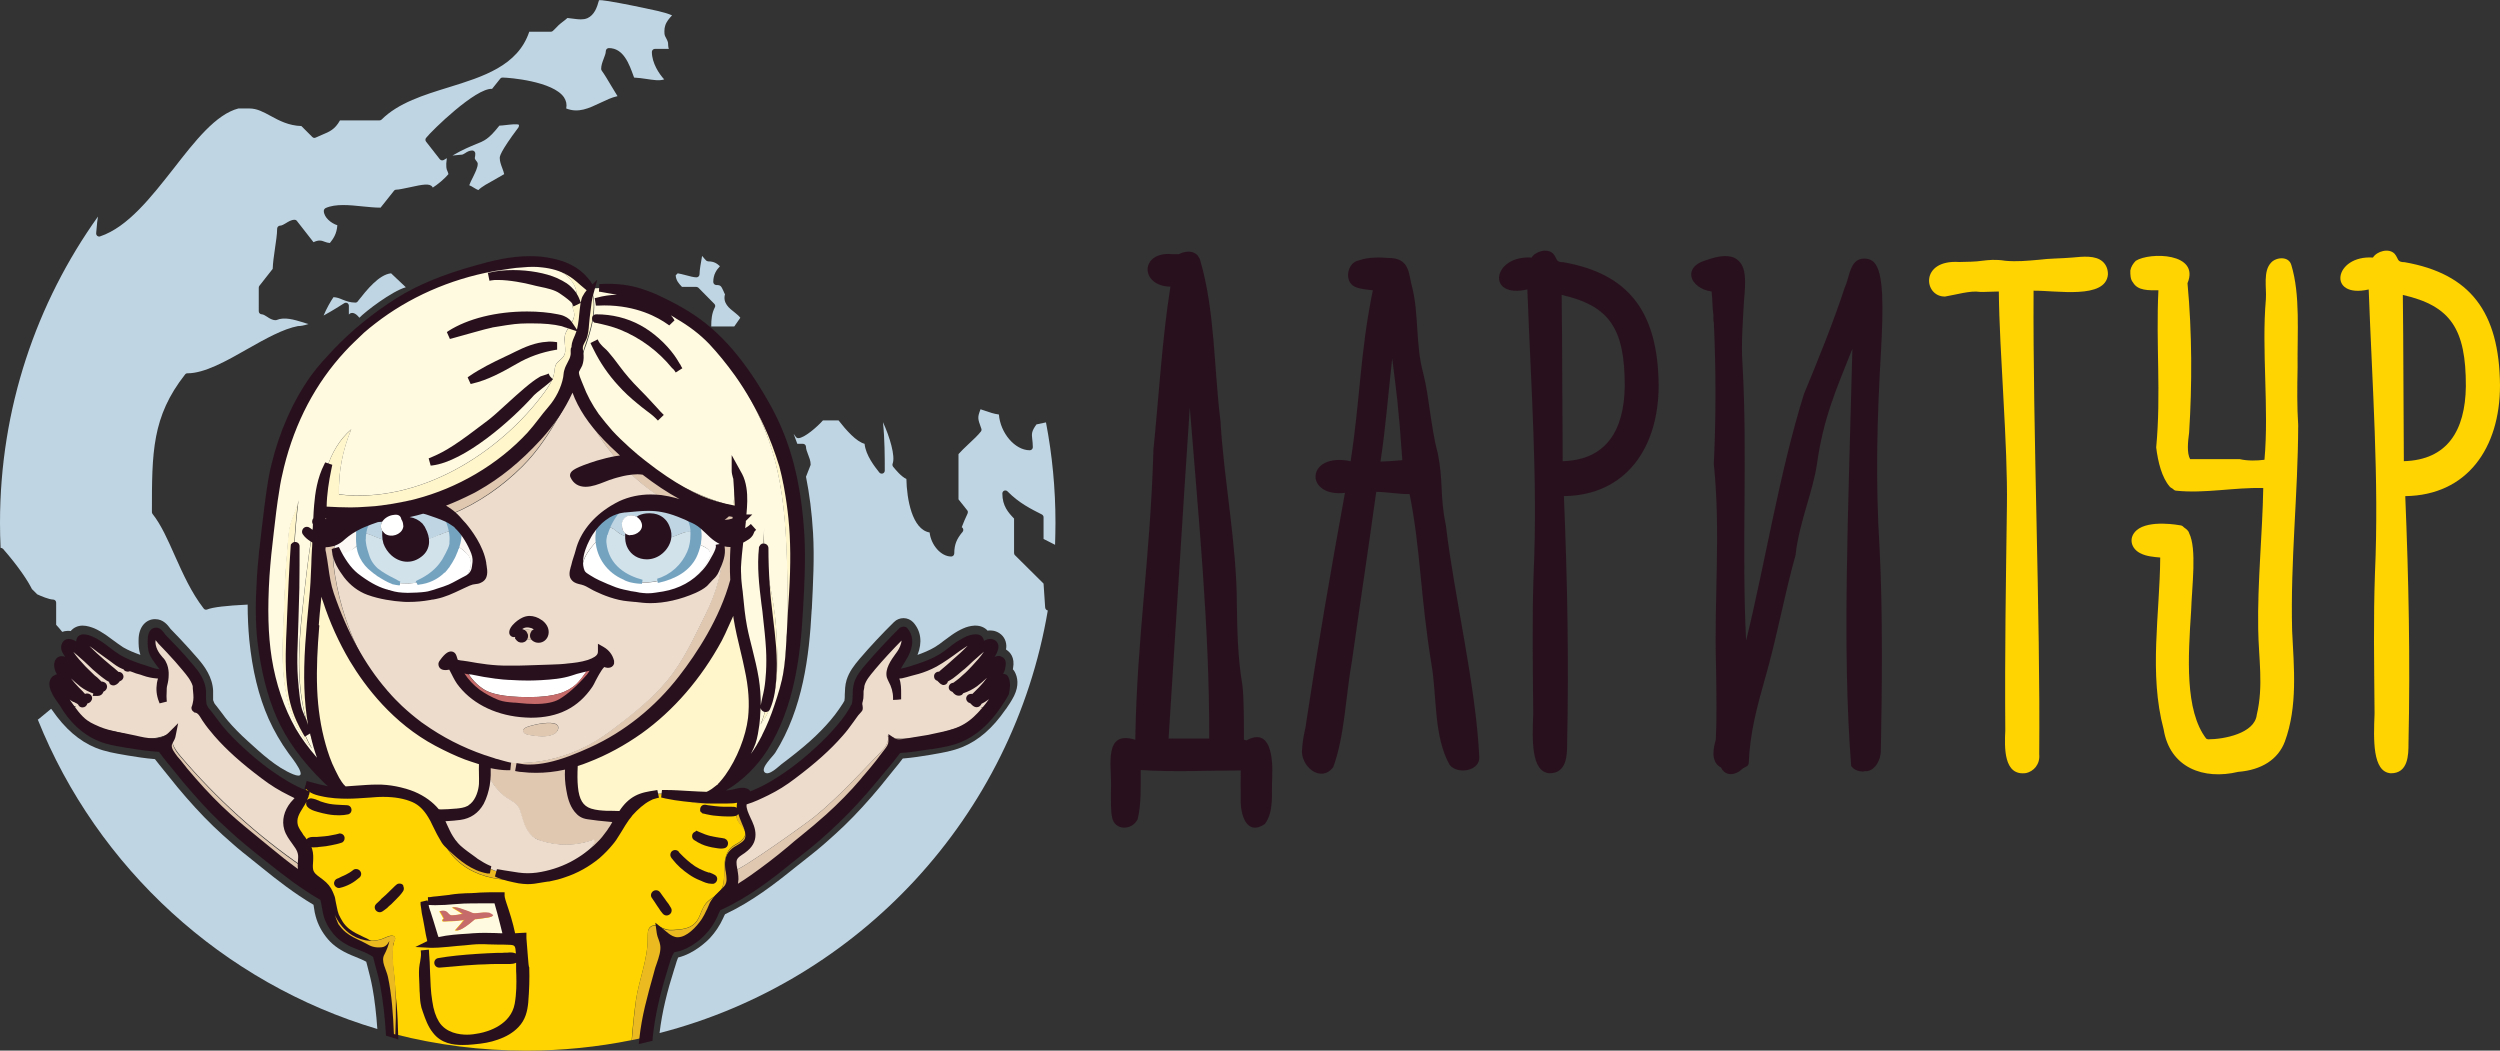 <?xml version="1.0" encoding="utf-8"?>
<!-- Generator: Adobe Illustrator 24.0.2, SVG Export Plug-In . SVG Version: 6.00 Build 0)  -->
<svg version="1.1" id="Layer_1" xmlns="http://www.w3.org/2000/svg" xmlns:xlink="http://www.w3.org/1999/xlink" x="0px" y="0px"
	 viewBox="0 0 1237.6 520.1" style="enable-background:new 0 0 1237.6 520.1;" xml:space="preserve">
<rect x="0" y="0" width="1237.6" height="520.1" fill="#333333" stroke="none"/>
<style type="text/css">
	.st0{fill:#EBB920;}
	.st1{fill:#FFD400;}
	.st2{fill:#BFD5E3;}
	.st3{fill:#FBF8F5;}
	.st4{fill:#D2E2EB;}
	.st5{fill:#FFFFFF;}
	.st6{fill:#74A3C0;}
	.st7{fill:#FFF6CC;}
	.st8{fill:#FFFAE0;}
	.st9{fill:#C76B6A;}
	.st10{fill:#DFC7B0;}
	.st11{fill:#EDDCCC;}
	.st12{fill:#28111D;}
</style>
<g>
	<path class="st0" d="M312.8,514.9c1.7-0.3,3.3-0.7,5-1.1c1.3-11.5,4.1-21.2,7.1-33c1.1-4.3,3.8-9.5,3-13.9c-0.3-2-1.4-3.9-1.7-5.9
		c1.6,1.4,3.1,2.8,5,3.6c6.7,3.1,13.6-4,17-9.1c1.2-1.8,2-3.7,2.9-5.6c0.1-0.3,0.3-0.5,0.4-0.8l0,0c0.5-1,0.9-2,1.5-2.9l0,0
		c1.7-2.8,4.4-4.5,6.4-7c2.2-2.8,1.4-6,0.9-9.3c-0.5-3-0.3-6.1,2.1-8.3c1.2-1.1,2.6-1.8,4-2.6c1-0.6,2-1.3,2.8-2.3
		c2.4-3.1,0.5-7.5-0.9-10.7c-1.3-2.8-2.6-6-1.9-9.1c0-0.1,0-0.1,0-0.1c0.1-0.4,0.1-0.7,0.1-1c0-0.1,0-0.3-0.1-0.4
		c-0.5-1.3-2.9-0.3-4.3-0.3c-1.7,0.1-3.5,0.1-5.2,0.1c-3.1,0-6.2,0.1-9.4-0.1c-0.1,0-0.1,0-0.2,0c-6-0.5-12-1-17.9-2.3l0,0
		c-2.4,0-4.8,0.2-7,0.7l0,0c-0.6,0.2-1.1,0.5-1.7,0.8c3.9-0.9,8.2-0.7,11.9,0.2c3.3,0.8,6.5,2,9.8,2.8c1.5,0.3,2.9,0.6,4.5,0.7
		c5,0.3,10.2-2.5,15.1-2c1,0.1,1.7,0.3,2.2,0.6l0,0c0.3,0.2,0.6,0.5,0.7,0.8c0,0.1,0.1,0.1,0.1,0.2c0.6,1.5-0.7,4-0.4,6.8
		c0.6,5.2,8,6.5,2.3,12c-0.1,0.1-0.3,0.2-0.4,0.3c-1.3,1.1-2.9,1.7-4.3,2.8c-2.5,2.1-3.4,5.5-3.6,8.8s0.1,6.5-0.6,9.7
		c-1.3,5.6-5.8,5.8-8.8,9.7c-0.8,1-1.4,2.2-1.9,3.5l0,0c-0.9,2.1-1.6,4.3-3.2,5.9c-2.6,2.7-6.8,3.1-10.6,3.4
		c-3.4,0.2-4.4-0.3-7.2-1.7c-1.3-0.6-2.9-0.8-4.1,0c-1.7,1.2-1.7,3.7-1.6,5.8c0.2,10.2-4.4,20.6-5.8,30.8
		C314,501.7,313.3,508.3,312.8,514.9z"/>
	<path class="st1" d="M147.3,413.3c0.5,0.6,1,1.2,1.4,1.9c0.2,0.1,0.4,0.3,0.6,0.4c0.8,0.6,1.5,1.3,2.1,2.1
		c2.7,3.6,0.9,8.2,2.5,12.1c1.9,4.3,7.1,5.7,9.2,10.1c0.5,1,0.7,2.1,0.8,3.2c0,0.3,0.1,0.6,0.1,1c0.1,0.7,0.1,1.4,0.1,2.1
		c0.1,1.5,0.2,3.1,0.7,4.5c0,0.1,0.1,0.2,0.1,0.3l0,0c0.2,0.5,0.4,1,0.6,1.5c1.5,3.4,4,6.8,6.8,9c4.9,3.9,11.8,5.4,17.5,3
		c1.1-0.5,4.1-2,5.3-1c1.3,1.3-0.2,2.2-0.4,3.7c-0.7,4.9-0.4,9.4,0.3,14.4c1,8.3,1.2,19,0.6,30.4c20.8,5.3,42.5,8.1,64.9,8.1
		c17.9,0,35.3-1.8,52.2-5.2c0.5-6.6,1.2-13.2,2.1-19.7c1.5-10.2,6-20.6,5.8-30.8c0-2.1-0.1-4.6,1.6-5.8c1.2-0.8,2.8-0.6,4.1,0
		c2.8,1.3,3.9,1.9,7.2,1.7c3.8-0.2,8-0.6,10.6-3.4c1.6-1.6,2.3-3.8,3.2-5.9l0,0c0.5-1.2,1.1-2.4,1.9-3.5c3-3.9,7.5-4.1,8.8-9.7
		c0.7-3.2,0.4-6.5,0.6-9.7s1.1-6.7,3.6-8.8c1.3-1.1,2.9-1.7,4.3-2.8c0.1-0.1,0.3-0.2,0.4-0.3c5.6-5.5-1.7-6.9-2.3-12
		c-0.3-2.8,1-5.3,0.4-6.8c0-0.1-0.1-0.1-0.1-0.2c-0.2-0.3-0.4-0.5-0.7-0.8l0,0l0,0c-0.5-0.3-1.2-0.5-2.2-0.6c-4.8-0.5-10,2.3-15.1,2
		c-1.5-0.1-3-0.3-4.5-0.7c-3.3-0.8-6.5-1.9-9.8-2.8c-3.7-0.9-8-1.1-11.9-0.2l0,0c-3.5,1.9-6.9,5.1-9.1,7.6c-0.6,0.7-1.3,1.5-1.8,2.3
		c-1.7,2.3-3.1,4.7-4.6,7.2c-1.1,1.7-2.2,3.3-3.4,4.9c-1.9,2.3-4,4.5-6.3,6.5c-5,4.2-10.6,7.2-16.7,9.2c-2.4,0.8-4.9,1.4-7.4,1.9
		c0,0,0,0-0.1,0c-9,2.3-18.4,2.7-27.3,1c-8.7-1.7-17.1-6.3-22-13.7c-1.5-2.2-2.6-4.6-3.6-6.9c-1-2.4-1.9-4.8-2.9-7.1l0,0
		c-0.7-1.3-1.4-2.6-2.1-3.9c-2.1-3.5-4.7-6.5-8.7-8.3c-5.7-2.6-12.6-3.1-18.8-2.7c-4.7,0.3-9.4,0.7-14,0.8c-4.3,0-8.5-0.2-12.8-1.2
		c-1.4-0.3-3-0.7-4.3-1.4c-0.6-0.3-1-0.9-1.6-1.3c-0.6-0.2-1.2-0.4-1.8-0.6c0.7,1.3,0.1,2.9-0.8,4.5c0,0.1-0.1,0.3-0.1,0.4
		s-0.1,0.3-0.1,0.4c-0.1,0.4-0.3,0.7-0.4,1c-2.1,4.8-6.7,8.4-5.1,14.4C145.3,410.6,146.3,412,147.3,413.3z"/>
	<g>
		<g id="XMLID_4_">
			<g>
				<g>
					<path class="st2" d="M302.9,43c-1.9-3.2-3.8-6.4-5-8c-0.2-0.3-0.3-0.6-0.3-0.9c0-1.7,0.6-3.3,1.2-4.9c0.5-1.4,1.1-2.7,1.1-3.9
						c0-0.8,0.7-1.5,1.5-1.5c7.3,0,10.1,8,12.2,13.8c0.1,0.3,0.2,0.6,0.3,0.8c2.1,0.1,4.2,0.4,6.2,0.7c3.4,0.5,6.4,1,8.7,0.2
						c-2.5-2.7-6.1-8.1-6.1-13.6c0-0.8,0.7-1.5,1.5-1.5h7c-0.4,0-0.5-2.7-0.5-3c-0.2-1.2-0.9-2.1-1.4-3.2c-0.4-0.8-0.4-1.7-0.4-2.5
						c0-1,0.1-1.9,0.4-2.8c0.6-2,2-3.6,3.4-5.1c-4.5-1.9-9.8-2.7-14.6-3.8c-3.7-0.8-7.4-1.5-11-2.2c-1.1-0.2-10.4-2-10.6-1.4
						c-0.5,1.7-1,3.5-1.9,5.1c-0.9,1.6-2.2,3-3.8,3.7c-2.1,0.9-4.4,0.6-6.7,0.3C283,9.2,282,9,280.9,8.9c-1.4,1.3-3,2.3-4.4,3.6
						c-0.9,0.9-1.8,1.9-2.8,2.8c-0.3,0.3-0.6,0.4-1,0.4H262c-5.6,16.9-23,22.3-39.8,27.5c-12.3,3.8-25,7.7-33.3,16
						c-0.3,0.3-0.7,0.4-1.1,0.4h-19.5c-2.5,4.5-5.2,5.6-8.8,7.1c-1,0.4-2.1,0.9-3.2,1.4c-0.6,0.3-1.2,0.2-1.7-0.3l-5.4-5.4
						c-6.3-0.2-11-2.7-15.2-5c-3.7-2-6.8-3.7-10.5-3.7H118c-11.1,2.9-21.3,15.9-32.1,29.8C74.8,97.6,63.3,112.4,49.6,117
						c-0.2,0.1-0.3,0.1-0.5,0.1c-0.3,0-0.7-0.1-0.9-0.3c-0.4-0.3-0.6-0.8-0.6-1.3l0.5-5.5l0.4-2.8C18,149.9,0,202.2,0,258.8
						c0,4.1,0.1,8.3,0.3,12.4c0.4,0,0.9,0.2,1.2,0.5c7.7,8.8,12.4,16,14.3,19.9l2.6,2.6c1.7,0.8,5.9,2.6,7.9,2.6
						c0.8,0,1.5,0.7,1.5,1.5v11c1,1,2,2.3,3,3.5c0.8-0.3,1.8-0.5,2.7-0.5c0.5,0,1,0,1.5,0.1c1.4-1.7,3.5-2.7,5.9-2.7
						c2.2,0,4.4,0.8,5.9,1.4c1.8,0.8,3.5,1.8,5.6,3.2c1.3,0.9,2.5,1.8,3.7,2.7c1.7,1.2,3.2,2.4,4.8,3.4c2.7,1.6,5.8,2.8,8.6,3.8
						c-0.9-2.6-0.9-5.2-0.9-7.3c0-7.1,4.1-10.4,8.1-10.4h0.1c4.1,0,6.3,3.1,7.3,4.4c0.1,0.1,0.2,0.2,0.3,0.4
						c1.6,1.6,3.2,3.3,4.7,4.9c3.1,3.3,6.2,6.7,9.1,10.1c3,3.5,7,8.9,7.3,15.6c0,1,0,1.9,0,2.7s0,1.5,0,2c0.2,0.5,0.4,1,0.6,1.5
						c0.3,0.5,0.8,1.1,1.3,1.7l0.3,0.4c0.9,1.1,1.8,2.3,2.6,3.4c0.8,1.1,1.6,2.2,2.4,3.1c2.8,3.3,6.1,6.7,10.1,10.3
						c6.6,6,14,12.9,22.3,16.3c9,3.6-0.9-8.5-2.2-10.3c-3.9-5.4-7.2-11.1-9.9-17.1c-5-11.3-8.1-24.2-9.6-39.2
						c-0.5-5.5-0.8-11.2-0.8-17.4c-10.6,0.5-17.3,1.3-20,2.4c-0.6,0.3-1.4,0.1-1.8-0.5c-6.1-7.9-10.2-17.1-14.2-26
						c-3.5-7.9-6.8-15.4-11.1-20.8c-0.2-0.3-0.3-0.6-0.3-0.9c0-29.5,0-47.2,16.4-68.1c0.3-0.4,0.7-0.6,1.2-0.6
						c8.5,0,19.3-6.1,29.8-12.1c9-5.1,17.6-9.9,25-11.3c0.1,0,0.2,0,0.3,0c0.9,0,2.4-0.2,4.8-1c-0.9-0.2-1.7-0.5-2.6-0.8
						c-4.6-1.4-9.4-2.8-13.1-1.2c-0.2,0.1-0.4,0.1-0.6,0.1c-1.6,0-3-0.9-4.2-1.7c-0.9-0.6-1.9-1.2-2.6-1.2c-0.8,0-1.5-0.7-1.5-1.5
						v-11.7c0-0.3,0.1-0.7,0.3-0.9l6.6-8.4c0.1-3,0.6-6.5,1.1-9.9c0.5-3.5,1.1-7.2,1.1-10c0-0.8,0.7-1.5,1.5-1.5s1.8-0.6,2.8-1.2
						c1.3-0.8,2.7-1.7,4.3-1.7c0.5,0,0.9,0.2,1.2,0.6l8.2,10.5c2.5-1.2,3.9-0.9,5.6-0.2c0.7,0.3,1.5,0.5,2.5,0.6
						c1.7-2.1,3.4-4.5,3.7-8.8c-3-0.9-6.7-3.9-6.7-7.1c0-0.6,0.4-1.1,0.9-1.4c4.9-2.2,11.8-1.5,18.5-0.8c2.9,0.3,6,0.6,8.7,0.6
						l6.6-8.3c0.3-0.4,0.7-0.6,1.2-0.6c1.2,0,3.8-0.6,6.3-1.1c6.8-1.5,10.3-2.2,11.6-0.2c0.1,0.1,0.1,0.2,0.1,0.3
						c2.4-1.5,5.9-4.4,7.8-6.7c-0.1-0.4-0.2-0.6-0.3-1c-0.7-1.4-1.1-2.7-0.5-6.9c-0.5,0.3-1,0.6-1.5,0.9c-0.7,0.4-1.5,0.2-2-0.4
						l-6.8-8.7c-0.4-0.5-0.4-1.3,0-1.8c2.9-3.7,24.7-24.9,32.7-24.3l4-5c0.3-0.4,0.7-0.6,1.2-0.6c3.1,0,25,1.8,30.4,9.8
						c1.1,1.7,1.5,3.5,1.1,5.5c6,2.4,11.2-0.1,16.7-2.7c3-1.4,5.8-2.8,8.7-3.4C304.9,46.3,303.9,44.7,302.9,43z"/>
					<path class="st2" d="M522.3,269.7c0.1-3.6,0.2-7.3,0.2-10.9c0-17-1.6-33.6-4.7-49.7l-4.7,1c-2.5,3.4-2.4,4.7-2.1,7.2
						c0.1,1.1,0.3,2.4,0.3,4.1c0,0.8-0.7,1.5-1.5,1.5c-7.4,0-14.6-8.6-15.3-17.7c-2.4-0.3-4.7-1.1-6.7-1.8c-0.9-0.3-1.7-0.6-2.4-0.8
						c-1.6,4.2-1.4,4.6,0.4,9.6c0.2,0.5,0.1,1-0.2,1.4c-1.2,1.6-3.8,4.1-6.3,6.4c-1.8,1.7-3.7,3.5-4.8,4.8v22.4l4.3,5.4
						c0.4,0.4,0.4,1,0.2,1.6c-1.1,2.3-2.2,4.9-2.9,6.8c0.1,0,0.1,0.1,0.2,0.1c0.6,0.5,0.8,1.4,0.3,2.1c-0.1,0.2-0.3,0.4-0.5,0.6
						c-2.2,2.8-3.7,5.4-3.7,10.2c0,0.8-0.7,1.5-1.5,1.5c-5.1,0-10-5.7-10.7-11.9c-8.7-1.5-11.3-16.6-11.5-26.5
						c-2.5-1.1-5.3-4.5-6.6-6.1c-0.3-0.4-0.4-1-0.2-1.5c1.4-3.6-1.4-13.2-4.8-20.5c0.9,8.2,0.9,17.6,0.9,24c0,0.6-0.4,1.2-1,1.4
						c-0.6,0.2-1.3,0-1.7-0.5c-2.2-2.8-6.7-8.4-7.3-14.2c-4.1-1.1-9-6.6-12.9-11.6h-7.7c-2.6,3-9.2,8.8-12.2,8.8
						c-0.5,0-0.9-0.2-1.2-0.6l-1.1-1.5c0.6,1.6,1.2,3.3,1.8,4.9h2.8c0.8,0,1.5,0.7,1.5,1.5c0,1.1,0.5,2.4,1,3.7
						c0.6,1.6,1.3,3.2,1.3,5c0,0.2,0,0.4-0.1,0.5L399,236c1.7,8.5,2.9,17.7,3.5,27.9c0.7,12.2,0,24.9-0.6,37.2l-0.1,1
						c-1.2,22.6-4.3,48.6-18,70.5c-1.1,1.8-7.4,7.5-5.3,9.7c2.1,2.1,7-3,8.5-4.1c4.8-3.6,9.5-7.3,14-11.3c4-3.6,7.3-7,10.1-10.3
						c1.6-1.9,3-3.7,4.3-5.6c0.7-1.1,1.4-2.1,2-3c0.1-0.1,0.2-0.3,0.2-0.4c0.1-0.2,0.2-0.4,0.4-0.6c0.2-0.9,0.2-2,0.2-3.2
						c0.1-2.1,0.1-4.6,0.9-7.2c1.3-4.2,3.9-7.4,6.4-10.4c5.3-6.2,11.1-12.4,17.1-18.3c1.2-1.2,2.9-1.9,4.7-1.9s3.6,0.8,4.8,2.1
						c3.8,4.2,4.6,9.9,2.1,16.1c2.8-1,5.8-2.2,8.5-3.8c1.6-1,3.2-2.1,4.8-3.4c1.2-0.9,2.4-1.8,3.7-2.7c2-1.4,3.8-2.4,5.6-3.2
						c1.7-0.8,3.8-1.3,5.6-1.4c0.2,0,0.3,0,0.5,0c2.4,0,4.6,0.9,6,2.5c0.4-0.1,0.8-0.1,1.2-0.1c0.7,0,1.4,0.1,2,0.2
						c2.8,0.7,4.9,2.6,5.7,5.2c0.4,1.3,0.5,2.6,0.2,4c0.1,0.1,0.3,0.2,0.4,0.3c1.6,1.1,4.1,3.6,3.1,9c0,0.2-0.1,0.3-0.1,0.5
						c0.4,0.4,0.7,0.9,1,1.4c1.3,2.5,2.2,6.5-0.4,11.8c-1.2,2.4-2.7,4.6-4,6.5l-0.2,0.2c-6.4,9.3-13.4,15.4-21.6,18.7
						c-4.7,1.9-9.5,2.7-14.1,3.5l-1.7,0.3c-3.7,0.6-8.5,1.4-13.5,1.8c-1.4,1.9-2.9,3.7-4.3,5.4c-0.7,0.9-1.4,1.7-2.1,2.6
						c-3.3,4.2-6.3,7.8-9.1,11c-6.1,7-12,13.1-18,18.5c-3,2.7-6.3,5.7-9.8,8.5c-1.8,1.5-3.7,3-5.5,4.4c-1.4,1.1-2.8,2.2-4.2,3.3
						c-10.5,8.5-21.8,17.2-35,23.4c-0.2,0.3-0.9,1.9-0.9,1.9c-1.7,3.7-3.9,7-6.5,9.8c-1.8,1.9-8,7.8-15.8,9.7
						c-0.4,0.9-0.9,2.3-1.6,4.8c-0.1,0.4-0.2,0.7-0.3,0.9c-3.5,11-6,20.9-7.3,31.7c98.8-25.5,175-107.3,192.2-209.2
						c-0.7-0.1-1.2-0.7-1.3-1.4l-0.8-11.9l-14.2-14.1c-0.3-0.3-0.4-0.7-0.4-1.1v-17c-2.8-2.9-5.8-6.2-5.8-12.4
						c0-0.6,0.4-1.2,0.9-1.4c0.6-0.2,1.2-0.1,1.6,0.3c5.8,5.9,11.8,8.8,17.1,11.5c0.5,0.3,0.8,0.8,0.8,1.3v10.8L522.3,269.7z"/>
					<path class="st2" d="M181.8,478c-0.2-0.6-0.3-1.2-0.5-1.9c-1.6-0.9-3.4-1.6-5.3-2.4c-0.7-0.3-1.5-0.6-2.2-0.9
						c-4.9-2.1-8.6-4.5-11.5-7.9c-2.8-3.3-4.9-7.1-6-11.2c-0.4-1.3-0.6-2.6-0.8-3.9c-0.1-0.7-0.2-1.3-0.3-1.9
						c-9.5-5.6-18.2-12.4-25.6-18.4c-1.4-1.1-2.8-2.2-4.1-3.3c-1.8-1.5-3.7-2.9-5.5-4.4c-3.5-2.8-6.8-5.9-9.8-8.5
						c-6-5.4-11.9-11.5-18-18.5c-2.8-3.2-5.8-6.8-9.1-11c-0.7-0.9-1.4-1.7-2.1-2.6c-1.4-1.8-2.9-3.5-4.3-5.4
						c-5-0.4-9.8-1.2-13.5-1.8l-1.7-0.3c-4.6-0.8-9.4-1.6-14.1-3.5c-8.1-3.3-15.2-9.4-21.6-18.7c-0.1-0.2-0.3-0.4-0.5-0.6
						c-1.9,1.6-4,3.3-6.2,5.1c-0.1,0.1-0.2,0.2-0.4,0.2c29.5,73.5,91.5,130.4,168.1,153.2c-0.5-7.4-1.4-15-2.4-20.3
						C183.7,485.3,182.8,481.8,181.8,478z"/>
					<path class="st2" d="M344.6,142c0.4,0,0.8,0.2,1.1,0.4l7.9,8c0.5,0.5,0.6,1.2,0.3,1.7c-1.6,3.1-1.8,6.2-1.8,9.5h11.4l3-4.3
						c-0.7-0.9-1.8-1.8-2.9-2.7c-2.6-2-5.9-4.6-4.7-8.9c-0.3-0.5-0.5-1-0.7-1.5c-1.2-2.6-1.4-3.1-3.6-3.1c-0.8,0-1.5-0.7-1.5-1.5
						c0-3.7,1.6-6,3.3-7.8c-1.5-1.4-3-2.4-5.7-2.4c-0.4,0-0.8-0.2-1.1-0.4c-0.4-0.4-1.2-1.3-2-2.3c0,0.1,0,0.2-0.1,0.4
						c-0.5,2.9-1.2,6.5-1.2,8.7c0,0.8-0.7,1.5-1.5,1.5c-1.2,0-3.3-0.5-5.4-1.1c-1.4-0.4-2.9-0.7-3.9-0.9l-1,1c0.2,2.6,1.5,4,3.1,5.7
						H344.6z"/>
					<path class="st2" d="M177.9,157.3c3-3.1,16-13.1,23-15.1l-7.3-6.9c-6,0.6-12.1,8.3-16.2,13.5l-0.3,0.4
						c-0.3,0.4-0.7,0.6-1.2,0.6c-2.6,0-4.6-0.8-6.4-1.5c-1.4-0.6-2.7-1.1-4.4-1.2c-1.4,2-3.6,5.9-4.9,9.1c4.6-2.5,8.6-5.1,10.2-6.1
						c0.5-0.3,1-0.3,1.5-0.1c0.5,0.3,0.8,0.8,0.8,1.3v4.4C173.9,154.3,175.9,154.7,177.9,157.3z"/>
					<path class="st2" d="M247.4,78.2c0-0.7,0-2.8,9.3-15.2c0.3-0.8,0.2-1.1,0.2-1.2c-0.7-0.6-4.6-0.1-6.4,0.1
						c-1.2,0.1-2.3,0.3-3.3,0.3c-5.3,6.7-7.3,7.5-11.9,9.3c-2.6,1.1-6,2.4-11.3,5.5l4.1-0.4c0.1,0,0.1,0,0.2,0c0.7,0,1.2-0.3,2-0.8
						c0.9-0.6,2-1.3,3.5-1.3c0.8,0,1.5,0.7,1.5,1.5c0,0.9-0.1,1.5-0.2,1.9c-0.1,0.7-0.1,0.7,1.1,2.3c0.2,0.3,0.3,0.6,0.3,0.9
						c0,1.9-1.2,4.2-2.4,6.7c-0.7,1.3-1.4,2.8-1.8,3.9c0.8,0.3,1.6,0.8,2.4,1.3c0.7,0.4,1.5,0.9,2.1,1.1c1.8-1.8,4.9-3.4,8.1-5.2
						c1.6-0.9,3.2-1.8,4.7-2.7c-0.2-1-0.6-2-1-3.1C248,81.5,247.4,79.9,247.4,78.2z"/>
					<path class="st2" d="M254.9,151.9c-0.3,0.5-0.7,1.1-1.1,1.8l3.6,0.5c-0.4-0.3-0.8-0.7-1.1-1
						C255.9,152.7,255.4,152.2,254.9,151.9z"/>
					<path class="st2" d="M342.2,258.4c-0.7-1.9-2.3-2.9-4-3.8c-0.5-0.3-1-0.6-1.5-0.9c-2.7-1-5.5-1.9-8.3-2.4
						c-6-1.2-12.7-0.4-18.8,0.2c-0.3,0-0.6,0.1-0.9,0.1c-0.7,0.4-1.4,0.9-2,1.3c-0.6,0.4-1.2,0.9-1.7,1.5c-1.3,1.7-2.8,4.2-3.9,6.7
						c0.9-0.1,1.7,0.2,2.5,0.7c0,0,0,0,0,0c0.8,0.6,1.6,1.2,2.4,1.8c1.3,1,2.8,1.7,4.4,2.1c0.5,0.2,1,0.4,1.5,0.5c0-0.4,0-0.8,0-1.3
						c-2.1-0.2-4-1.6-4-5c0-0.1,0-0.2,0-0.3c0,0,0.1,0,0.1,0c0.2-4.8,5.9-5.8,8.7-2.4l0.1,0.1c0.1-0.1,0.2-0.1,0.3-0.2
						c1.4-0.7,3-1,4.7-0.9c0.9,0,1.9,0.1,2.8,0.4c0.2,0,0.4,0,0.6,0c0.1,0.1,0.1,0.2,0.2,0.3c2.1,0.8,3.7,2.7,4.6,4.8
						c0.6,1.6,0.8,3.3,0.5,4.8c1.4-0.3,2.8-0.8,4.1-1.3c1.6-0.6,3.1-1.4,4.7-1.7c0.4-0.1,0.9-0.2,1.4-0.2c0.4,0,0.9,0,1.3,0.1
						c-0.1-0.1-0.2-0.1-0.2-0.2c0-0.1-0.1-0.2-0.2-0.3c0.1,0.1,0.2,0.2,0.3,0.3c0,0.1,0.1,0.1,0.2,0.3c0.3,0.1,0.7,0.2,1,0.3
						c0-0.1,0-0.2,0-0.3C343.1,261.8,342.8,260,342.2,258.4z"/>
					<path class="st2" d="M315.8,288.1c-0.2-0.1-0.5-0.1-0.9-0.2C315.2,288,315.5,288,315.8,288.1z"/>
					<path class="st2" d="M314.1,287.7c0.3,0.1,0.6,0.2,0.9,0.2C314.7,287.8,314.4,287.8,314.1,287.7z"/>
					<path class="st2" d="M221,255.5C220.9,255.5,220.9,255.5,221,255.5c-0.3,0-0.4,0-0.6,0.1c0.1-0.1,0.3-0.1,0.4-0.2
						c-3.4-1.6-7.2-2.8-10.5-3.9c-0.5-0.1-0.9-0.3-1.4-0.4c-3.9,1.2-7.9,2.1-12,2.8c-0.9,0.2-1.9,0.4-2.8,0.5l0-0.1
						c-2.3,0.3-4.5,0.6-6.8,0.8c-0.5,0.2-1.1,0.5-1.7,0.7c-0.5,0.2-0.9,0.4-1.3,0.7c-2.1,1.5-3.3,4.1-3.8,6.8
						c-0.1,0.4-0.2,0.8-0.2,1.2c0.4-0.2,1-0.3,1.5-0.2c0.1-0.1,0.2-0.2,0.3-0.3c-0.1,0.2-0.2,0.3-0.3,0.4c0.9,0.1,1.8,0.4,2.6,0.8
						c2.2,1,4.5,1.8,6.9,2.4c-0.3-1-0.5-2.1-0.5-3.2c-0.5-0.4-1-0.9-1.4-1.5c-2,0.1-4.4,0.2-6.8,0.3l0,0c0,0,0,0,0,0
						c2.5-0.1,4.7-0.2,6.7-0.3c-0.2-0.4-0.4-0.9-0.6-1.4c0-0.2-0.1-0.5-0.2-0.7c0,0,0.1,0,0.1,0c-0.1-0.8,0.1-1.6,0.5-2.3
						c0.9-1.7,3-3.2,5.1-3.5l0,0.1c1.7-0.2,3.4,0.2,4.4,1.8c0,0.1,0.1,0.1,0.1,0c0.2,0,0.4,0,0.6,0c2.9-0.1,5.7,0.7,7.6,2.7
						c0.1,0,0.3-0.1,0.4-0.1c-0.1,0.1-0.2,0.1-0.3,0.2c0.2,0.3,0.5,0.6,0.7,0.9s0.4,0.7,0.6,1c1.1,1.9,1.7,4,1.6,5.9
						c1.7-0.4,3.4-0.9,5-1.6c0.8-0.3,6.3-2.8,8.4-3.1C222.8,260.4,221.9,258,221,255.5z"/>
					<path class="st2" d="M184.6,282.3c2.4,2.4,5.3,4.3,8.5,5.4c-2.1-0.8-4-2-5.8-3.4C186.4,283.7,185.5,283,184.6,282.3z"/>
				</g>
				<g>
					<path class="st3" d="M355.3,266.1c-3.7-2.6-6.3-6.4-10.4-8.6c-0.2-0.1-0.4-0.2-0.6-0.3c1.9,3.6,2.4,7.8,1.7,11.8
						c0.3,0.4,0.6,0.8,1.2,1c2.9,1.3,5.4,2.8,3.8,6.2c-5.6,11.9-19.2,19.6-32.2,18.8c-2-0.1-3.9-0.4-5.9-0.8v-0.1
						c-7.8-1.5-15.6-4.9-21.9-9.2c-6.5-4.4,0.8-13.4,4.7-17.3c-0.1-1.7,0-3.4,0.3-5.2c0.4-2.5,1.3-4.8,2.7-6.8
						c-2.7,2-4.9,4.6-6.8,7.5c-3.3,5.3-6.8,13.6-4.2,19.8c0.7,1.5,2.5,2.5,3.9,3.4c3.5,2.2,7.1,3.6,10.9,5.2
						c2.7,1.1,5.5,1.9,8.4,2.4c0.6,0.1,1.2,0.3,1.9,0.4v0.1c2,0.3,4,0.7,6,0.9c2.1,0,4.1,0,5.9-0.3c1.3-0.2,2.6-0.4,3.9-0.6
						c8.2-1.4,15.3-5.1,20.9-11.4c1.7-1.9,3.1-4,4.3-6.3c0.6-1,1.6-2.8,2.2-4.4C356.4,270.2,356.1,268.1,355.3,266.1z"/>
					<path class="st3" d="M226.4,259.3c0.7,1.6,1,3.3,1,5c0,2-0.4,4-1,5.9c1.5,1.1,3,2.2,4.3,3.5c3.1,3,2.8,6.8,0.9,10.4
						c-0.5,1-1.2,1.9-2.1,2.7c0.2-0.1,0.4-0.2,0.6-0.3c0.8-0.6,1.5-1.2,2.3-1.8c0.9-0.7,1.6-1.5,2.1-2.3c0.6-1.3,0.8-2.8,1-4.8
						c0.2-2.4-0.5-4.8-1.5-6.9C232.2,266.7,229.7,262.4,226.4,259.3z"/>
					<path class="st3" d="M168.8,277c1.8-1.1,5.3-4.5,7.4-6.4c0.4-0.4,0.8-0.8,1.2-1.2c-0.2-1.9-0.2-3.8-0.1-5.8c0,0,0-0.1,0-0.1
						c0.1,0,0.1,0,0.2,0c0-1.5,0-3.3,0.4-5c-3.1,1.5-6.1,3.2-8.8,5.7c-1.3,1.2-2.8,2.2-4.4,2.8c0.2,1.1,1,4,1.1,4.4
						C167.1,274,168.1,275.3,168.8,277z"/>
				</g>
				<g>
					<path class="st4" d="M343,264.5c0-0.3,0-0.5,0-0.8c-0.2-0.1-0.5-0.2-0.8-0.2c0-0.1-0.1-0.1-0.1-0.2c-0.4-0.1-0.9-0.1-1.3-0.1
						c-0.5,0.1-0.9,0.1-1.4,0.2c-1.6,0.4-3.1,1.1-4.7,1.7c-1.3,0.5-2.7,1-4.1,1.3c-0.4,2.3-1.8,4.4-3.6,5.9
						c-3.1,2.6-7.4,3.5-11.2,1.1c-2.5-1.6-3.8-4.3-3.9-7.2c-0.5-0.2-1-0.3-1.5-0.5c-1.5-0.5-3.1-1.1-4.4-2.1
						c-0.8-0.6-1.6-1.4-2.5-1.9c-0.8-0.4-1.6-0.8-2.5-0.7c-0.5,1-0.8,2.1-1.1,3c-0.5,1.6-0.7,3.2-0.6,4.6c1,10.7,8.7,16.6,18.6,19.3
						c-1.5,0-2.9-0.2-4.3-0.4c0.2,0.1,0.4,0.1,0.5,0.1c0.3,0.1,0.6,0.2,0.9,0.2c0.3,0.1,0.6,0.2,0.9,0.2c3.4,0.5,6.8,0.3,10-0.5
						c6.9-2.1,12.6-7.2,15.5-14c1.2-2.8,1.7-5.8,1.7-8.8C343.1,264.6,343,264.6,343,264.5z"/>
					<path class="st4" d="M312.5,287.2c-0.2,0-0.4-0.1-0.6-0.1C312.1,287.2,312.3,287.3,312.5,287.2z"/>
					<path class="st4" d="M312.7,287.2c-0.1,0-0.1,0-0.2,0c0.4,0.1,0.7,0.2,1.1,0.2c-0.1,0-0.1-0.1-0.2-0.1
						C313.2,287.3,312.9,287.3,312.7,287.2z"/>
					<path class="st4" d="M217.3,264.9c-0.1,0-0.1-0.1-0.2-0.1c-0.7,0.3-1.5,0.7-2.3,1c-1.6,0.6-3.3,1.2-5,1.6c-0.1,2.2-1,4.2-3,5.7
						c-4.4,3.4-9,2.3-12.2-0.5c-1.5-1.4-2.7-3.2-3.4-5.1c-2.3-0.6-4.6-1.4-6.8-2.4c-0.8-0.3-1.7-0.7-2.6-0.8l0,0
						c-0.5,0-1.1,0-1.5,0.2c-0.1,0.7-0.1,1.4-0.1,2l0,0l0,0v0l0,0c0,1.3,0.2,2.6,0.4,3.7c0.2,1,0.5,2,0.8,3c1.1,3.7,2.2,5.9,5,8.6
						c2.5,2.4,5.4,4,8.5,5.5c0.4,0.2,2.4,1.3,2.9,1.5c3,0.3,6.1,0.1,9.1-0.5c-0.2,0-0.4,0-0.8-0.1c4.8-2.3,8.8-4.7,12.1-9
						c1-1.3,1.9-2.7,2.6-4.2c1.1-2.2,2.3-4.3,2.6-6.8c-0.4-0.3-0.8-0.5-1.3-0.8c0.5,0.3,1,0.6,1.5,0.9c0-0.1,0-0.1,0-0.2
						c0.2-1.9,0-3.6-0.3-5.3C221.1,263.2,219.2,264,217.3,264.9z M220.5,266.5c-0.1-0.1-0.2-0.1-0.4-0.2c0.2,0.1,0.4,0.2,0.6,0.3
						c0.2,0.1,0.4,0.2,0.7,0.4C221.1,266.8,220.8,266.6,220.5,266.5z"/>
					<path class="st4" d="M187.5,284.2c1.6,1.5,3.5,2.7,5.7,3.5c0.4,0.1,0.9,0.3,1.3,0.4c0.1,0,0.3,0.1,0.4,0.1
						c-1.5-0.5-3.2-1.4-4.2-2C189.6,285.6,188.5,284.9,187.5,284.2z"/>
				</g>
				<g>
					<path class="st5" d="M347.4,270.1c-0.6-0.3-0.9-0.6-1.2-1c-0.4,2.3-1.2,4.6-2.3,6.7c-3.5,6.7-9.9,10-17.8,11.8
						c-0.1,0-0.1,0-0.2,0c-3.3,0.8-6.6,1-10,0.5c-0.3-0.1-0.6-0.1-0.9-0.2c-0.3-0.1-0.6-0.1-0.9-0.2c-0.3-0.1-0.5-0.1-0.7-0.2
						c-0.2-0.1-0.5-0.1-0.7-0.2c-0.3,0-0.5-0.1-0.8-0.2c-0.1,0-0.1,0-0.1,0c-9-2.5-15.5-10.1-16.1-19.5c-3.8,3.9-11.1,13-4.7,17.3
						c6.4,4.3,14.1,7.7,22,9.4c2,0.4,4,0.7,6,0.8c13,0.8,26.6-7,32.2-18.8C352.8,272.9,350.3,271.4,347.4,270.1z"/>
					<path class="st5" d="M282.6,332.6c-4.7,1.5-9.8,1.9-14.7,2.2c-2,0.1-4.1,0.2-6.1,0.2c-0.1,0-0.1,0-0.1,0c-1.5,0-3,0-4.5,0
						c-3.9-0.1-7.7-0.5-11.3-1c-0.1,0-0.1,0-0.2,0c-2-0.3-3.9-0.6-5.9-0.9c-2.1-0.4-4.2-0.8-6.3-1.2c-0.9,0-1.9-0.2-3-0.5
						c2.7,4.6,5.7,7.9,9.8,10.3c2.6,1.4,8,3.4,21.5,3.4c13.1,0,19.1-2.5,23.5-6.4c1-0.9,4.8-5.3,6.3-8.6c-0.3,0-0.6,0.1-0.9,0.2
						C287.9,331,285.1,331.6,282.6,332.6z"/>
					<path class="st5" d="M230.8,273.7c-1.4-1.3-2.8-2.4-4.3-3.5c-0.3,1.2-0.8,2.4-1.3,3.5c-1.2,2.7-2.7,5.3-4.6,7.5
						c-3.5,4-8.4,6.5-13.6,7c-3,0.7-6.1,0.9-9.1,0.5c-0.9,0.1-1.9-0.1-3-0.7c-0.1,0-0.3-0.1-0.4-0.1c-0.4-0.1-0.9-0.3-1.3-0.4
						c-3.2-1.1-6.1-3-8.5-5.4c-2.3-1.7-4.2-3.9-5.5-6.5c-1-2-1.5-4.1-1.7-6.2c-0.4,0.4-0.8,0.8-1.2,1.2c-2.1,1.9-6.3,4-9,3.5
						c1.6,3.2,4.2,6.9,7,9.5c4.7,4.5,10.1,7.3,15.8,9.2c6.9,2.2,16.3,2.1,23.4,0.7c1.1-0.3,2.2-0.6,3.3-1c2-0.6,3.9-1.2,5.8-2
						c1.7-0.6,5.1-2.6,7-3.6c0.8-0.8,1.6-1.7,2.1-2.7C233.6,280.5,234,276.6,230.8,273.7z"/>
				</g>
				<g>
					<path class="st6" d="M345.3,256.7l-0.1-0.2l-0.2-0.1c-0.2-0.2-0.5-0.3-0.8-0.4l-0.1-0.1l-0.3-0.1c-2.1-1-4.4-2.1-6.9-3
						l-0.9,1.8l1.5,0.9c1.5,0.8,2.9,1.7,3.5,3.2c0.4,1.2,0.7,2.4,0.8,3.6v2.4c0,3.1-0.5,5.9-1.6,8.4c-2.8,6.5-8.2,11.4-14.9,13.4
						l0.3,2h0.3c0,0,0.2,0,0.2,0l0,0c9.1-2.1,15.2-6.1,18.5-12.3c1-2,1.8-4.3,2.4-7.1l0.1-0.4l-0.1-0.1
						C347.8,264.4,347.1,260.2,345.3,256.7z"/>
					<path class="st6" d="M300.2,268.6c-0.1-1.1,0.1-2.4,0.4-3.7l0.2-0.1l0.1-0.4c0.3-1,0.7-2,1.1-3l0.4-1c0.9-1.9,2.1-3.9,3.4-5.6
						c0.4-0.5,0.9-0.9,1.5-1.3l0.5-0.3c0.5-0.3,1-0.7,1.5-1l-0.6-1.9c-2.7,0.4-5.2,1.3-7.7,2.7l-0.1-0.1c-0.8,0.5-1.6,1-2.5,1.6
						l-0.1,0.1L298,255c-1.5,2.1-2.4,4.5-2.9,7.2c-0.3,1.9-0.4,3.7-0.3,5.4c0.5,8.6,5.9,16,13.8,19.3c0.1,0.1,0.3,0.2,0.5,0.3
						c0.2,0.1,0.4,0.2,0.6,0.3c0.2,0.1,0.5,0.2,0.8,0.3l0.9,0.3l0.3,0.1h0c2.1,0.5,4.1,0.8,6.1,0.8l0.3-2
						C310.5,285,301.3,280.1,300.2,268.6z"/>
					<path class="st6" d="M227.3,258.7l-0.1-0.1c-0.4-0.5-0.9-0.9-1.3-1.2c-0.7-0.5-1.4-1-2.3-1.5l-0.1,0.1
						c-0.7-0.4-1.4-0.8-2.2-1.2l-2.4-1.2l1,2.5c0.8,1.9,1.6,3.9,2.1,6.1l0,0l0.2,1c0.3,1.5,0.5,3.2,0.3,5l0,0.1v0.3l0,0.6l0,0
						c-0.3,1.6-1.1,3.1-1.9,4.7c-0.2,0.4-0.4,0.7-0.6,1.1c-0.6,1.3-1.4,2.6-2.5,4c-3.1,4-6.9,6.4-11.7,8.7l0,0l0.4,0.7l0.5,1.1
						c0.1,0,0.2,0,0.3,0h0.1l0.1,0c0.1,0,0.1,0,0.3-0.1c4.7-0.5,9.2-2.6,12.5-5.9c0,0,0,0,0.1,0c0.3-0.1,0.5-0.3,0.6-0.6
						c0.1-0.1,0.1-0.1,0.2-0.2c0.1-0.1,0.3-0.3,0.5-0.6c0.1-0.1,0.2-0.2,0.3-0.4c0.1-0.2,0.3-0.3,0.4-0.5c0.3-0.3,0.6-0.7,0.7-1
						c0.5-0.7,0.8-1.2,1.1-1.7c0.9-1.5,1.7-3,2.2-4.4c0.4-0.8,0.7-1.6,0.9-2.4l0.1,0.1l0.4-1.3c0.7-2.2,1-4.3,1-6.4
						c-0.1-1.9-0.5-3.7-1.1-5.3L227.3,258.7z"/>
					<path class="st6" d="M198,287.8L198,287.8L198,287.8c-0.1-0.1-0.3-0.1-0.3-0.1c-0.5-0.2-1.1-0.6-1.6-0.9
						c-0.3-0.2-0.6-0.3-0.8-0.4c-2.8-1.4-5.8-3-8.4-5.1c-2.8-2.7-3.7-4.7-4.7-8.2c-0.3-1-0.6-2-0.8-3c-0.2-0.9-0.3-1.9-0.4-3
						l0.1-0.1v-0.4c0-0.6,0-1.2,0.1-1.9l0.1-0.4l0,0l0.1-0.8c0.3-1.9,1.1-4.6,3.4-6.1c0.3-0.2,0.5-0.3,1-0.4l0.1,0l0.1,0
						c0.3-0.1,0.6-0.2,0.9-0.4c0.2-0.1,0.5-0.2,0.8-0.3l-0.3-1.9c-0.2,0-0.5,0-0.7,0.1c-0.2,0-0.3,0-0.5,0l-0.2,0l-0.2,0.1
						c-1.6,0.6-3.2,1.1-4.9,1.8l0-0.1l-2,0.8c-0.3,0.1-0.6,0.2-0.8,0.4c-0.2,0.1-0.4,0.2-0.7,0.3l-0.5,0.2l-0.1,0.5
						c-0.3,1.4-0.4,2.9-0.4,4.2h-0.1l0,1c-0.1,2.2-0.1,4.2,0.1,5.9c0.2,2.5,0.8,4.6,1.8,6.6c1.3,2.6,3.3,5,5.7,6.8l0,0c0,0,0,0,0,0
						c0.8,0.7,1.6,1.3,2.4,1.8l0.1,0.1c0.1,0.1,0.2,0.2,0.2,0.2l0.1,0.1l0.1,0c1.1,0.7,2.2,1.4,3.3,2c1,0.6,2.6,1.4,4.4,2.1l0.1,0
						l0.1,0c0.8,0.2,1.9,0.4,3,0.5l0-0.1l0.1,0c0.1,0,0.2,0,0.2,0l0-1.2l0.2-0.7L198,287.8z"/>
				</g>
				<g>
					<path class="st0" d="M369.5,393.4c0,0.1-0.1,0.3-0.1,0.4c0.3-0.2,0.7-0.4,1.2-0.5C370.2,393.3,369.8,393.4,369.5,393.4z"/>
					<path class="st0" d="M222.1,420.9c4.9,7.4,13.3,12,22,13.7c8.8,1.7,18.3,1.3,27.3-1c-0.7,0.1-1.4,0.2-2.1,0.3
						c-4,0.6-7,1.5-12.1,0.6c-4-0.6-7.5-1.4-10.4-2.8l0,0c-1.9-0.6-3.7-1.3-5.5-2.2c-7.1-1.3-13-6.2-18.2-11.2c-1-1-2.1-2-2.9-3.2
						c-0.3-0.4-0.6-0.8-0.8-1.2c-0.5-0.9-1-1.8-1.5-2.7c-0.8-1.5-1.5-3.1-2.3-4.6c1,2.3,1.9,4.8,2.9,7.1
						C219.5,416.3,220.6,418.6,222.1,420.9z"/>
					<path class="st0" d="M152.6,430.5c0.5,3.2,3.3,4.7,5.6,6.4c2,1.5,3.4,3.3,4.4,5.4c0.1,0.3,0.3,0.7,0.4,1
						c0.1,0.3,0.2,0.6,0.3,0.9c0.1,0.5,0.3,1.1,0.4,1.6c0.3,1.3,0.5,2.7,0.8,4c0.2,0.4,0.4,0.7,0.5,1.1c0-0.1-0.1-0.2-0.1-0.3
						c-0.5-1.5-0.6-3-0.7-4.5c0-0.7-0.1-1.4-0.1-2.1c0-0.3-0.1-0.6-0.1-1c-0.1-1.1-0.4-2.2-0.8-3.2c-2-4.4-7.3-5.8-9.2-10.1
						c-1.7-3.9,0.1-8.5-2.5-12.1c-0.6-0.8-1.3-1.5-2.1-2.1c-0.2-0.1-0.4-0.3-0.6-0.4c0.2,0.3,0.4,0.5,0.6,0.8c1.1,1.5,2.1,3,2.7,4.7
						C153.2,423.9,152.2,427.2,152.6,430.5z"/>
					<path class="st0" d="M152.8,436.2c-1-0.9-1.7-1.9-2.2-3c0.3,1.1,0.9,2.1,1.9,2.8C152.6,436.1,152.7,436.1,152.8,436.2z"/>
				</g>
				<g>
					<path class="st7" d="M392.2,256.2c-0.5-5-1.3-10-2.1-15l0,0c-0.2-1.2-0.4-2.4-0.7-3.6c-0.3-1.7-0.7-3.4-1.1-5.1v-0.1
						c-2.3-7.7-5.2-15.2-8.1-22.5l0,0c-4-8.9-8.9-17.4-14.6-25.4c-3.9-5.6-8.2-11-13-15.9c-5-5.2-10.6-9.5-16.9-13
						c-0.3-0.2-0.5-0.3-0.8-0.5c7.9,5.6,15,12.6,21.2,19.8c8.4,9.8,15.3,21,20.4,32.8c0.7,1.7,1.4,3.3,2.1,5
						c2.6,6.6,4.6,13.3,6.2,20.2c3.5,15.8,4.4,32,4.8,48.2c0.5,18.7,0.8,41.9-3.9,62.7c-1.6,7-3.7,13.7-6.6,20
						c2.4-4.8,4.4-9.8,6.1-14.9c1.9-5.6,3.6-11.2,4.6-17.1c1-6.3,1.3-12.8,1.6-19.2c0.4-6.4,0.8-12.8,1.1-19.2
						C393.3,281.2,393.5,268.7,392.2,256.2z"/>
					<path class="st7" d="M379.3,349.9L379.3,349.9L379.3,349.9c-0.7,3.1-1.6,6-2.7,8.8c3.4-4.5,5.4-9.7,6.7-15.1
						c2-8.8,1.8-18.3,1.3-26.8c-0.2-4-0.5-8-0.9-12c-1.7-14.6-6.2-28.7-5.3-43.6c-0.2,3.2-0.3,6.4-0.4,9.6c0.2,0,0.3,0.1,0.3,0.3
						c0,5.9,0.2,11.8,0.6,17.7c0.8,10.5,2.5,20.9,3.2,31.3c0.4,5.1,0.5,10.3,0.1,15.4C381.8,340.3,381.2,345.5,379.3,349.9z"/>
					<path class="st7" d="M365.3,254.1c-2.1-0.3-4.1-0.7-6.2-1.2C361.1,253.4,363.1,253.8,365.3,254.1L365.3,254.1z"/>
					<path class="st7" d="M324.2,147.3c2.6,1.1,5.2,2.3,7.7,3.7C329.4,149.6,326.9,148.3,324.2,147.3z"/>
					<path class="st7" d="M365.3,305.1c-0.4-2.2-0.7-4.5-0.9-6.7c-0.3,0.5-0.7,1-1,1.5c-3.2,4.8-5,10.8-7.7,15.8
						c-9.6,17.6-22.7,33.5-39.1,45.2c-8.1,5.8-16.8,10.5-26.1,14.1c-2.1,0.8-4.2,1.5-6.3,2.1c-0.3,4-0.4,8,0,12.1
						c0.5,5.5,2.2,10.5,7.8,12.4c2.7,0.9,5.7,1.1,8.5,1.2c0.8,0,4.7,0,7.2,0.2c2.1-3.1,4.4-6,7.7-7.8c2.9-1.5,6.2-2,9.4-2.5
						c-0.8,0.1-1.6,0.3-2.4,0.7c2.2-0.5,4.6-0.6,7-0.7c-0.4-0.1-0.8-0.2-1.2-0.3c7.4,0,15.1,0.8,22.6,0.9c0.1-0.1,0.2-0.1,0.4-0.2
						c0.3-0.2,0.6-0.4,0.9-0.7c-0.6,0.2-1.1,0.4-1.7,0.6c0.9-0.3,1.8-0.8,2.8-1.5c0,0,0.1,0,0.1-0.1c2.7-2.2,5.2-4.6,7.5-7.3
						c6-8.3,10.6-19.8,11.7-29.3c1-8.4,0.1-16.6-1.7-24.8C369,321.9,366.6,313.7,365.3,305.1z"/>
					<path class="st7" d="M310.2,222.6c2.7,2.3,5.4,4.6,8.1,6.8c3.4,2.7,6.9,5.3,10.5,7.7c5.6,3.7,11.5,7.1,17.6,9.9
						c6,2.6,12.6,4.3,19,5.3c0.1,0,0.2-0.8,0.2-2.2c-0.1-6.8-0.7-13.6-2.1-20.4c0.8,7,0.5,14-0.8,20.9c-17.5-4.9-34-13.4-48.3-24.7
						c-4.6-3.6-8.8-7.6-12.9-11.7C304.3,217.1,307.2,219.9,310.2,222.6z"/>
					<path class="st7" d="M284.8,171.5c0-0.6,0.1-1.1,0.2-1.7c0.3-1.3,0.8-2.4,1.4-3.6c0.3-0.7,0.6-1.4,0.8-2.2
						c0.5-2,0.8-4.1,1.1-6.2c0.4-2.9,0.5-5.8,1-8.7c0.1-0.7,0.3-1.3,0.6-1.9c0.4-1,1.1-2,1.9-2.8c-1.1,3.9-1.2,7.9-1.8,11.9
						c-0.5,3.3-0.3,7.4-1.7,10.5l0,0c-0.5,1.1-1.3,2.2-1.6,3.4c-0.1,0.5-0.2,0.9-0.2,1.4c0,1.3,0.3,2.6,0.4,3.8
						c0.1,1.5-0.1,3-0.6,4.3c-0.4,1.2-1.5,2.4-1.7,3.6c0,0.3,0,0.5,0,0.8c1.5-3.3,2.8-6.6,4-10c0.3-0.8,0.6-1.6,0.8-2.4
						c0.5-1.3,0.9-2.7,1.4-4.1c1.1-3.4,2.1-6.9,2.6-10.5c0.7-4.6,0.8-9.2-0.6-13.2c-0.2-0.4-0.3-0.8-0.5-1.3
						c-0.7-1.7-1.7-3.4-3.1-4.8c1.1,1.3,2.1,2.8,2.9,4.5c-3.8-2.9-6.9-6.4-11.1-8.6c-4-2.1-8.4-3.4-12.9-3.9c-3.5-0.4-7-0.3-10.5,0
						c-2,0.2-4,0.4-5.9,0.6c2.3-0.2,4.6-0.3,6.9-0.2c4.8,0.2,9.6,0.5,14.2,2c3.6,1.2,7,3.2,9.4,6c0.7,0.8,1.3,1.6,1.8,2.5
						c0.6,1.1,1.1,2.3,1.3,3.6c0.3,1.6,0.1,3.2-0.7,4.6c0,0,0,0,0,0.1c0.1,0.2,0.2,0.5,0.2,0.7c-0.1-0.2-0.2-0.4-0.3-0.6
						c-0.4,0.6-0.9,1.1-1,1.8c-0.4,1.3,0.4,2.7,0.7,4c0.6,3.5-2.5,6.3-4,9.6c-0.3,0.6-0.5,1.2-0.6,1.8c-0.2,1.3-0.1,2.6,0,3.9
						c0,0.4,0.1,0.8,0.1,1.1c0.2,1.8,0.3,3.6-0.7,5.1c-1,1.6-2.9,2.4-3.8,4.1c-0.6,1.2-0.6,2.5-0.8,3.8c-0.5,3.6-2.6,6.8-4.7,9.7
						c-22.5,30.8-62.6,55.5-101.9,50.8c-0.3-11,1.8-22,6.1-32.2c-5.8,4.9-9.7,11.8-12.1,19.1c-1.2,6.8-2.4,13.7-2.3,20.6
						c5.9,0.3,12,0.7,17.9,0.4c1.7-0.1,3.4-0.1,5-0.3c2.2-0.2,4.5-0.4,6.7-0.6c3.3-0.4,6.7-0.9,9.9-1.6c0.6-0.1,1.3-0.3,1.9-0.4
						c1.6-0.4,3.3-0.7,4.9-1.2c10.7-2.8,20.9-7,30.4-12.6c9.7-5.7,18.6-12.8,26.3-21c3.7-4,6.8-8.6,10.4-12.7
						c3.7-4.2,6.8-10.2,7.8-15.7c0.2-1.2,0.4-2.4,0.7-3.6c0.1-0.5,0.3-0.9,0.5-1.3c0.9-1.9,2.1-3.7,2.5-5.7
						C284.9,174.6,284.7,173,284.8,171.5z"/>
					<path class="st7" d="M230.6,373.9c-5-1.9-9.8-4.2-14.5-6.7c-17.4-9.3-31.6-24.5-41.6-41.4c-5.4-9.1-9.7-18.9-13-28.9
						c-1.5-4.5-2.6-9.1-3.5-13.7c0-0.1-0.1-0.2-0.1-0.4c0,0.8-0.1,1.6-0.2,2.3c0,0.4-0.1,0.8-0.1,1.2c0,0.1,0,0.1,0,0.2
						c-0.6,7.8-1.4,15.5-2.1,23.3c0,0.1,0,0.1,0,0.2c-0.9,10.2-1.4,20.4-1,30.6c0.4,9.4,1.7,18.9,4.3,28c1.3,4.5,2.8,9,5,13.2
						c1,2,2.1,4.1,3.4,6l0,0c0.8,1.2,1.7,2.2,2.8,3.1c0.1,0.1,0.2,0.2,0.3,0.3c-0.1-0.1-0.2-0.2-0.3-0.3c7-0.3,13.8-1.4,20.8-0.7
						c3,0.3,6.2,0.9,9.2,1.8c0,0,0,0,0.1,0c1.3,0.3,2.6,0.8,3.9,1.4l0,0c4.5,1.9,8.6,4.6,11.4,8.3c0.1,0.1,0.2,0.3,0.3,0.4
						c0.8,0,1.7,0.2,2.1,0.2c2.6,0,5.1-0.1,7.7-0.4c2.3-0.2,4.7-0.5,6.7-1.6c0.3-0.1,0.5-0.3,0.7-0.4c3.6-2.4,5.5-7.9,5.8-11.9
						c0.3-3.8-0.3-7.6,0.1-11.4C236.1,375.9,233.2,374.9,230.6,373.9z"/>
					<path class="st7" d="M171.1,392c-0.2-0.2-0.3-0.3-0.4-0.4c-0.1,0-0.2-0.1-0.2-0.1c-0.1,0-0.2-0.1-0.3-0.2
						c0.3,0.2,0.6,0.4,0.9,0.6C171,392,171,392,171.1,392z"/>
					<path class="st7" d="M156.1,264.6c0.1,0,0.3,0.1,0.4,0.1c0.1-2.1,0.2-4.2,0.3-6.3l0,0c-0.1-0.1-0.3-0.3-0.4-0.4
						c-0.3-0.2,0.1-0.7,0.4-0.5c0,0,0.1,0,0.1,0.1c0.1-2.6,0.3-5.2,0.5-7.7c-0.6,2.9-1.2,5.8-1.7,8.7c-0.3,1.9-0.7,3.8-1,5.7
						c0.4,0.2,0.9,0.3,1.3,0.4C156,264.6,156,264.6,156.1,264.6z"/>
					<path class="st7" d="M152.8,318.8c0.5-7.4,1.2-14.8,1.9-22.1c0.7-7,0.8-13.8,1.2-20.8c0.1-2.6,0.3-5.3,0.4-8c0-0.3,0-0.7,0-1
						c-0.1,0-0.1,0-0.2-0.1c-0.3-0.1-0.5-0.3-0.7-0.4c-0.4-0.2-0.7-0.5-1.1-0.7c-1.9,11.8-3.2,23.7-4.5,35.8
						c-1.8,16.9-3,34.3,0.9,51.1c1.9,8.1,5.1,19.5,10.3,28.3c-2.6-5.6-4.5-11.5-5.8-17.5C151.9,348.8,151.8,333.7,152.8,318.8z"/>
					<path class="st7" d="M143.6,338.6c-1.1-11-0.4-22.2,0.1-33.3c0.5-11.7,1-23.4,1.8-35.1c0-0.1,0-0.1,0.1-0.1
						c0.4-7.5,1.1-15.1,2-22.6c-0.8,4.7-3.3,8.8-4.3,13.4c-0.9,4.1-0.8,8.4-1.3,12.5c-0.6,6.5-0.9,12.9-1.2,19.4
						c-0.2,4.8-0.4,9.7-0.6,14.5c-0.4,11.1-0.9,22.3,0.8,33.2s5.8,21.8,13.3,30c-2.7-4.6-4.8-9.5-6.3-14.6
						C145.7,350.5,144.2,344.5,143.6,338.6z"/>
					<path class="st7" d="M132.6,247.5c0.3-1.5,0.5-2.9,0.8-4.4c-0.2,0.5-0.3,1.1-0.5,1.6C132.8,245.6,132.7,246.6,132.6,247.5z"/>
				</g>
				<g>
					<path class="st8" d="M353.3,391.6c1.5-1,3.1-2.4,4.4-3.5c1.1-1.2,2.1-2.4,3.1-3.8C358.5,387,356,389.5,353.3,391.6z"/>
					<path class="st8" d="M351.2,393.2c-0.1,0-0.1,0.1-0.1,0.1c1.2-0.5,2.3-1.1,3.4-1.8c-0.2,0.1-0.5,0.2-0.7,0.3
						c-0.6,0.3-1.1,0.5-1.6,0.7C351.8,392.8,351.5,393,351.2,393.2z"/>
					<path class="st8" d="M362.8,250.6c1.3-6.9,1.6-13.9,0.8-20.9c1.4,6.8,1.9,13.6,2.1,20.4c0-4.2-0.5-13-0.7-13.9
						c-0.3-1.2-0.7-2.4-0.7-3.6c0.5,0.9,1,1.8,1.5,2.7c1,1.8,1.6,3.9,1.9,6.1c0.7,4.9,0.2,10.4-0.3,15.1c0.1-0.1,0.2-0.1,0.3-0.2
						c-0.1,0.1-0.2,0.1-0.3,0.2c-0.1,0.7-0.1,1.5-0.2,2.1c-0.2,1.8-0.4,3.7-0.6,5.6c0.8-0.2,1.5-0.4,2.2-0.8s1.4-0.7,2-1.1
						c0.5-0.3,1-0.7,1.5-1.1c-0.5,0.4-0.8,1.9-1.3,2.5c-0.6,0.8-1.2,1.2-2,1.7c-0.2,0.1-0.3,0.2-0.5,0.3c-0.7,0.4-1.5,0.8-2.3,1.2
						c-0.5,4.5-1,9-1.2,13.5c-0.1,1.4,0,2.8,0.1,4.1c0.2,3.3,0.6,6.4,0.9,9.7c0.5,5.3,0.9,10.7,2,15.9c1.7,8.6,4.3,16.9,5.8,25.6
						c0.9,5.4,1.2,10.9,0.9,16.4c-0.1,2.1-0.3,4.2-0.5,6.3c-0.4,3-0.9,6.1-1.8,8.9c-2.3,7-9.3,15.6-14.6,20.8c0.5-0.4,0.9-0.7,1.3-1
						c2.9-2.2,5.8-4.4,8.6-6.8c4.7-4.1,8.5-10.5,11.4-16c0-0.1,0.1-0.2,0.1-0.3c2.9-6.2,5-13,6.6-20c4.7-20.9,4.4-44,3.9-62.7
						c-0.4-16.2-1.3-32.4-4.8-48.2c-1.5-6.9-3.6-13.7-6.2-20.2c-0.7-1.7-1.4-3.4-2.1-5c-5.2-11.9-12.1-23-20.4-32.8
						c-6.1-7.2-13.2-14.2-21.2-19.8c-6.2-3.5-12.7-6.9-19.4-9.1c-5.1-1.7-10.5-2.7-15.8-3.5c-2.3-0.1-4.8-0.1-7.2,0.2
						c0.2,0.4,0.3,0.8,0.5,1.3c1.3,4.1,1.3,8.6,0.6,13.2c-0.6,3.6-1.5,7.1-2.6,10.5c-0.4,1.4-0.9,2.8-1.4,4.1
						c-0.3,0.8-0.6,1.6-0.8,2.4c-1.2,3.4-2.5,6.7-4,10c0.1,2,1.5,4.7,2.1,6.4c2,5.3,4.7,10.4,8,15.1c2.1,3,4.4,5.8,6.9,8.5
						c4.1,4.1,8.3,8.1,12.9,11.7C328.8,237.2,345.3,245.7,362.8,250.6z M383.6,304.7c0.5,4,0.7,8,0.9,12c0.5,8.6,0.7,18.1-1.3,26.8
						c-1.2,5.5-3.3,10.7-6.7,15.1c1.2-2.8,2.1-5.7,2.7-8.7c-0.3,0.6-1,0.1-0.9-0.4c0.5-2.9,1.3-5.7,1.8-8.6s0.7-5.8,0.9-8.6
						c0.2-3.8,0.2-7.6,0-11.4c-0.3-6.3-1.1-12.7-1.8-19c-1.2-10.2-2.8-20.6-1.7-30.9c0-0.2,0.2-0.3,0.4-0.3c0.1-3.2,0.2-6.4,0.4-9.6
						C377.4,276,381.9,290.1,383.6,304.7z M311.8,148.1c3.5,0.4,8.4,2.2,10.9,3.7c2.8,1.6,7,4.1,8.9,7.1
						c-6.6-4.8-18.5-10.5-35.9-9.7C301.6,147.6,306.4,147.4,311.8,148.1z M295.4,157.5c7.2,0,14.5,1.8,20.8,5.2
						c6.1,3.3,12.2,8.8,16.2,14.4c0.9,1.3,1.7,2.6,2.5,3.9c0.3,0.5,0.6,1,0.8,1.5c-0.4-0.6-0.9-1.1-1.3-1.7
						c-7-8.6-16.1-15.3-26.4-19.5c-4.1-1.7-8.3-2.6-12.6-3.5c-0.1,0-0.2-0.1-0.1-0.2C295.3,157.5,295.4,157.5,295.4,157.5z
						 M307.9,189.9c-4.8-5.2-9-11.1-12.1-17.5c-0.4-0.8-0.8-1.7-1.2-2.5c0.4,0.9,1.1,1.8,2,2.6c1.1,1.1,2.4,2.2,3.2,3.2
						c1.8,2.1,3.5,4.3,5.1,6.5c3.2,4.3,6.4,8,10.2,11.8c2.9,2.9,5.6,5.9,8.3,8.8c1,1.1,2.1,2.3,3.2,3.4c-2.8-2.8-6.5-5.1-9.5-7.7
						C313.8,195.8,310.7,193,307.9,189.9z"/>
					<path class="st8" d="M285.3,144.2c-0.2-1.3-0.7-2.5-1.3-3.6c-0.5-0.9-1.1-1.7-1.8-2.5c-2.5-2.8-5.9-4.8-9.4-6
						c-4.5-1.5-9.4-1.8-14.2-2c-2.3-0.1-4.6,0-6.9,0.2c-2,0.2-3.9,0.5-5.9,0.9l0,0c-0.9,0.1-1.7,0.3-2.6,0.4l0,0
						c-3.5,0.7-7.1,1.7-10.6,2.7c-0.9,0.3-1.9,0.5-2.8,0.8c-0.1,0-0.2,0-0.2,0.1c-5.9,1.7-11.7,3.7-17.4,6.2
						c-0.5,0.2-0.9,0.4-1.4,0.6c-0.5,0.2-0.9,0.4-1.4,0.6c-0.5,0.3-1,0.5-1.6,0.8s-1.3,0.6-1.9,1c-2.5,1.3-5,2.7-7.5,4.2
						c-6.8,4.2-13.7,8.9-20.1,14.1c0,0,0,0-0.1,0.1c-3.4,2.9-6.6,6.1-9.6,9.4c-15.3,16.5-25.3,36.4-30.6,58
						c-0.9,3.8-1.7,7.7-2.3,11.6c-1.2,7.1-1.9,14.2-2.8,21.3c-0.8,7.2-1.6,14.3-2.1,21.5c-0.9,13.6-1,27.4,1.1,40.9
						c1.9,12.4,5.9,24.8,12.1,35.7c4.9,8.7,11.4,16.1,18.5,23c-0.6-1.1-1.1-2.2-1.6-3.3c-5.2-8.9-8.3-20.2-10.3-28.3
						c-3.9-16.7-2.8-34.1-0.9-51.1c1.3-12,2.6-23.9,4.5-35.8c-1.1-0.8-2.1-1.7-3-2.8c-0.2-0.3,0.2-0.7,0.5-0.5
						c0.8,0.6,1.8,1.3,2.8,1.7c0.3-1.9,0.6-3.8,1-5.7c0.5-2.9,1.1-5.8,1.7-8.7c0.6-6.8,1.8-13.6,4.9-19.6c-0.1,0.5-0.2,1-0.3,1.5
						c2.4-7.3,6.3-14.2,12.1-19.1c-4.3,10.1-6.4,21.2-6.1,32.2c39.3,4.8,79.4-20,101.9-50.8c2.1-2.9,4.2-6.1,4.7-9.7
						c0.2-1.3,0.2-2.7,0.8-3.8c0.9-1.7,2.8-2.5,3.8-4.1c1-1.5,0.9-3.3,0.7-5.1c0-0.4-0.1-0.8-0.1-1.1c-0.2-1.3-0.3-2.6,0-3.9
						c0.1-0.6,0.3-1.2,0.6-1.8c1.4-3.3,4.6-6.1,4-9.6c-0.2-1.4-1.1-2.7-0.7-4c0.2-0.7,0.7-1.2,1-1.8c-0.6-1-1.6-1.9-2.7-2.8l0,0
						c-1.5-1.2-3.3-2.2-4.3-2.9c-4.1-2.8-9.7-3.3-14.5-4.5c-4.8-1.3-15.5-3.2-20.8-2.2c9.2-2.1,23.3-1.2,31.9,2.6
						c1.6,0.7,3.2,1.6,4.7,2.5c1.5,1,2.9,2.3,3.9,3.8l0,0c0.7,1,1.3,2.2,1.7,3.4c0,0,0,0,0-0.1C285.4,147.4,285.6,145.8,285.3,144.2
						z M148.8,355.2c0.2,0.6,0.5,1.1,0.7,1.6c0.7,1.8,1.2,4.1,2.2,5.8c-1.4-2.1-2.5-4.3-3.5-6.6c1.6,5.1,3.6,9.9,6.3,14.6
						c-7.5-8.2-11.6-19-13.3-30s-1.3-22.1-0.8-33.2c0.2-4.8,0.4-9.7,0.6-14.5c0.3-6.5,0.5-12.9,1.2-19.4c0.4-4.2,0.4-8.4,1.3-12.5
						c1-4.6,3.5-8.7,4.3-13.4c-0.9,7.5-1.6,15-2,22.6c0.1-0.1,0.3,0,0.3,0.1c0,6.5,0,13-0.1,19.5c-0.2,11.3-0.6,22.5-0.8,33.8
						c-0.1,5.3,0,10.7,0.6,16c0.4,3.5,0.7,7.5,1.5,10.9C147.3,352,148.1,353.7,148.8,355.2z M263,194.4
						c-10.4,11.6-33.4,32.1-49.1,34.2c8.3-3.6,14-7.5,28.8-18.7c6.1-4.6,18.9-17.8,25.5-21.5c0.1-0.1,3.3-1.1,3.4-1.2
						C269.5,189,264.2,193,263,194.4z M254.9,178.4c-6.8,3.9-13.8,7.8-21.5,9.6c6.9-4.9,15-8.3,22.6-12.1c4.8-2.4,9.7-4.4,14.9-4.7
						c1.3-0.1,2.6-0.1,3.9,0.1C267.8,172.5,261.2,174.8,254.9,178.4z M275.4,157.2c0.9,0.2,1.8,0.4,2.7,0.8c0.8,0.3,1.5,0.7,2.1,1.3
						c0.2,0.2,0.5,0.5,0.6,0.7c-0.9-0.3-1.7-0.5-2.6-0.7c-6.7-1.6-13.7-1.7-21-1.4c-3.6,0.1-11,1.4-14.5,2c-1.6,0.3-5,1.2-8.7,2.2
						c-4.2,1.1-8.8,2.4-11.5,3.2C238,155.4,261.8,154.3,275.4,157.2z"/>
					<path class="st8" d="M246.5,445.9c-0.1-0.2-0.1-0.4-0.3-0.5c-0.1-0.1-0.3-0.1-0.4-0.1c-2.7-0.1-5.4,0.1-8.1,0
						c-2.7,0-5.5,0-8.2,0.1c-5.6,0.3-11.2,1-16.7,0.7l0,0c-1,0.1-2.1,0.3-3.1,0.5c0.1,0.3,0.2,0.5,0.2,0.7c0,0,0,0,0-0.1
						c0.1,0.2,0.1,0.3,0.2,0.6c0,0,0,0,0,0.1c0.4,1.3,0.7,2.5,1,3.8c0.5,1.4,0.9,2.8,1.3,4.3c0.7,2.3,1.4,4.6,2.1,6.9
						c0.2,0.8,1.1,2.4,1,3.3c6-1.7,12.6-1.8,18.7-2.3c5.6-0.4,11.2,0,16.8,0c-0.1-0.8-0.3-1.5-0.4-2.3
						C249.3,456.5,248.2,451.1,246.5,445.9z M241.9,454.2c-0.5,0.1-7,1.1-7,0.9c0,0-0.1,0.1-0.2,0.2c-1.7,1.5-3.5,2.8-5.4,4.1
						c-1.3,0.8-2.7,1.6-4.2,1.2c1.6-1.8,3.1-3.5,4.6-5.4c-0.4,0.5-1.4,0.4-2,0.5c-0.8,0-1.6,0.2-2.4,0.3c-1.1,0.1-2.2,0.1-3.3,0.1
						c-0.3,0-3,0.2-3.1,0c-0.3-0.5,0.1-1.2,0.6-1.2c-0.6-1.3-1.3-2.5-2.1-3.7c1-0.3,2.1-0.5,3.1,0c1.2,0.6,1.6,2.1,3.1,2
						c0.9-0.1,1.8-0.2,2.8-0.3c0.4,0,2.2-0.5,2.4-0.3c-0.2-0.1-0.3-0.3-0.5-0.4c-1.4-1.1-3.2-1.9-4.7-2.9c1.8-0.4,3.6,0.2,5.3,0.9
						c1.2,0.4,2.4,0.9,3.6,1.3c0.4,0.2,1,0.5,1.4,0.6c1,0.2,2,0,3-0.1c1.5-0.1,3.3-0.4,4.8,0.1c0.7,0.3,1.4,0.6,2,1.2
						C243.6,453.8,242.7,454,241.9,454.2z"/>
					<path class="st8" d="M212.9,446.3c2.3-0.3,4.7-0.6,7-0.8C217.6,445.6,215.3,445.9,212.9,446.3z"/>
					<path class="st8" d="M170,391.3L170,391.3c0.3,0.2,0.6,0.4,0.9,0.6C170.7,391.7,170.4,391.5,170,391.3
						C170.1,391.3,170,391.3,170,391.3z"/>
					<path class="st8" d="M130.5,269c0.7-6.2,1.4-12.4,2.2-18.6c0.4-3,0.8-5.9,1.2-8.9c0.2-1.3,0.4-2.6,0.6-3.8
						c-0.4,1.8-0.7,3.6-1.1,5.4c-0.3,1.5-0.5,2.9-0.8,4.4c-0.6,3.9-1.2,7.8-1.6,11.6c-0.9,8.3-1.6,16.6-1.9,24.9
						c0.3-3.8,0.6-7.7,1-11.5C130.2,271.4,130.4,270.2,130.5,269z"/>
				</g>
				<g>
					<path class="st9" d="M285.2,338.7c-4.4,3.9-10.4,6.4-23.5,6.4c-13.5,0-18.9-2-21.5-3.4c-4.1-2.4-7.1-5.7-9.8-10.3
						c-1.7-0.4-3.4-1.1-4.9-1.6c2.8,5.3,5.6,9.4,10.6,13.1c3.1,2.3,6.5,4.2,10.1,5.5c3.4,1.3,6.7,1.2,10.2,1.6
						c6.3,0.8,15.8,1.1,21.4-2.1c5.2-3,10.3-8.1,14.2-12.6c1.7-2,2.9-4.3,4.3-6.6c-1.6,0.5-3.2,1-4.8,1.5
						C290.1,333.3,286.2,337.8,285.2,338.7z"/>
					<path class="st9" d="M261.5,334.8c-2.9,0-5.9-0.1-8.8-0.3c-2.3-0.2-4.7-0.4-7-0.7c3.6,0.5,7.4,0.9,11.3,1
						C258.5,334.9,260,334.9,261.5,334.8z"/>
					<path class="st9" d="M237.2,451.9c-1,0.1-2,0.3-3,0.1c-0.4-0.1-1-0.4-1.4-0.6c-1.2-0.5-2.4-0.9-3.6-1.3
						c-1.7-0.6-3.5-1.3-5.3-0.9c1.5,1,3.3,1.8,4.7,2.9c0.2,0.1,0.3,0.3,0.5,0.4c-0.3-0.2-2,0.3-2.4,0.3c-0.9,0.1-1.8,0.3-2.8,0.3
						c-1.5,0.1-1.9-1.4-3.1-2c-1-0.5-2.1-0.3-3.1,0c0.8,1.2,1.5,2.4,2.1,3.7c-0.5,0.1-0.9,0.7-0.6,1.2c0.1,0.3,2.7,0,3.1,0
						c1.1,0,2.2-0.1,3.3-0.1c0.8,0,1.6-0.2,2.4-0.3c0.6,0,1.6,0,2-0.5c-1.4,1.9-3,3.6-4.6,5.4c1.5,0.3,2.9-0.4,4.2-1.2
						c1.9-1.2,3.7-2.6,5.4-4.1c0.1,0,0.1-0.1,0.2-0.2c0,0.2,6.5-0.8,7-0.9c0.8-0.2,1.7-0.4,2-1.1c-0.6-0.5-1.3-0.9-2-1.2
						C240.5,451.5,238.7,451.7,237.2,451.9z"/>
				</g>
				<g>
					<path class="st10" d="M496.1,336.9L496.1,336.9c-0.2,0.5-0.1,1.1-0.2,1.7c-0.1,1.2-1,2.2-1.8,3.2c-2,2.4-3.9,4.8-5.7,7.3
						c-0.3,0.5-0.7,0.9-1.2,1.2c-0.5,0.3-1.2,0.2-1.5-0.3c-0.1,3.6-4.6,6.7-7.3,8.5c-1,0.6-2.1,1-3.2,1.4c-6.1,2-12.3,4.1-18.6,4.9
						c-5.2,0.7-12.4,2-17.3-0.5c0.5,1.5,0.1,3.2-0.6,4.5c-0.7,1.4-1.9,2.5-2.9,3.7c-10.7,11.1-20.9,22.3-32.9,32.1
						c-2.8,2.3-36.3,26.4-39.8,26.6c0.3,1.8,0.6,3.7,0.3,5.5c-0.5,3-2.7,5.1-4.8,7c5-2.5,9.8-5.5,14.4-8.7
						c6.4-4.5,12.5-9.3,18.6-14.3c6.4-5.3,13-10.4,19.1-16c6.1-5.5,11.9-11.5,17.3-17.7c2.7-3.1,5.3-6.2,7.8-9.4
						c1.5-1.8,2.9-3.7,4.3-5.5c1.1-1.5,2.2-3,2.2-5c2.3,1.6,5.6,0.6,8.2,0.2c3.3-0.5,6.6-1.1,9.9-1.7c4.4-0.8,8.8-1.7,13-3.1
						c3.9-1.3,7.3-3.4,10.4-6.2c2.9-2.7,5.4-5.6,7.7-8.8c1.1-1.6,2.2-3.2,3.2-4.9c0.6-1,1.3-2.1,1.6-3.2c0-0.1,0.1-0.4,0.2-0.7l0,0
						C496.2,338.1,496.1,337.4,496.1,336.9z"/>
					<path class="st10" d="M357.6,261.9C357.6,261.9,357.7,261.9,357.6,261.9c2.1,1.9,3.8,2.8,6.3,2.7c0.2-1.8,0.3-3.5,0.6-5.3
						c-0.3,0.2-0.5,0.4-0.8,0.6c-1.6,1.2-3.4,1.8-5.4,2C358.1,261.9,357.8,261.9,357.6,261.9z"/>
					<path class="st10" d="M326.9,246.2c2.2,0.3,4.4,0.7,6.6,1.3c3.7,1,7.4,2.1,10.8,3.8c2,1,3.9,2.2,5.9,2.9
						c1.9,0.7,7.4,1.7,9.1-0.2c-0.9,1.1-2.1,1.9-3.5,2.3c-0.6,0.2-2.3,1-3,0.7c0.4,0.3,0.9,0.6,1.3,0.8c1.2,0.6,2.4,1.1,3.7,1.2
						c2.4,0.2,4.6-0.2,6.7-1.2c0.2-1.3,0.4-2.5,0.5-3.8c-2.1-0.3-4.1-0.7-6.1-1.2c-0.1,0-0.2,0-0.3-0.1c-4.4-1-8.7-2.4-12.9-4.2
						c-9.7-4.1-18.7-9.8-27-16.3c-2.7-0.6-5.9-0.3-8.8,0.2C315.2,237.7,320.8,242.3,326.9,246.2z"/>
					<path class="st10" d="M223.8,254.3c13-5.4,24.7-13.6,34.7-23.5c7.7-7.7,13.3-16.4,18.7-25.8c2.1-3.6,3.6-6.6,5-10.6
						c0.2-0.5,0.4-1,0.9-1.1c0.6-0.1,1,0.5,1.2,1c0.8,1.5,1.5,3,2.3,4.5c5.1,10,10.9,19.4,18.2,28c2.4-0.4,4.9-0.5,7.1-0.2
						c-1.9-1.6-3.7-3.2-5.5-4.9c-7.3-6.7-14.4-14.4-19-23.3c-1.8-3.5-3.2-7.2-4.1-11c-3.8,10.4-10,19.8-17.5,27.9
						c-9.1,9.9-18.8,18.4-30.6,24.9c-0.9,0.5-1.8,0.9-2.6,1.4c-5.5,2.9-11.2,5.3-17.1,7.3c2.5,1.2,5,2.7,7.2,4.3
						C223.1,253.7,223.4,254,223.8,254.3z"/>
					<path class="st10" d="M261.9,363.9c3.7,0.6,9.6,1.5,12.9-0.8c1.1-0.8,1.8-2.2,1.4-3.5c-0.1-0.4-0.4-0.8-0.9-1
						c-2.7-1.6-10.5,0.1-12.4,0.7c-1.2,0.4-5.1,1.2-3.7,3.3C259.8,363.4,260.9,363.7,261.9,363.9z"/>
					<path class="st10" d="M291.4,420.9c-0.7,0.6-4.1,3.7-7.9,7c5.1-2.6,9.8-6,13.8-10.2c1.7-1.8,3.3-3.7,4.8-5.8
						c0.3-0.4,0.6-0.9,0.9-1.3c1.3-1.9,2.5-4,3.7-6c-2.1,0-4.5-0.4-5.2-0.4c-3.4-0.3-6.8-0.6-10.1-1.2c-2.5-0.4-3.8-1.3-5.4-3.1
						c-2.3-2.8-3.1-6.4-3.7-9.9c-0.6-4.1-0.8-8.2-0.3-12.2c-7.6,2-15.5,2.8-23.5,1.8c-0.7-0.1-1.4-0.2-2.1-0.3
						c8.4,1.4,17.8-0.9,26.3-4.1c3.6-1.3,7-2.8,10.1-4.2c17.6-8,33.1-20.6,44.9-35.9c10.8-14.1,20.9-31.1,25.7-48.6
						c-0.3-6.3-0.2-12.5,0.3-18.8c-0.2,0.1-0.4,0.1-0.6,0.1c-1.9,0.4-3.9,0.2-5.7-0.6c0.1,0.5,0.1,0.9,0.2,1.4
						c0.8,12.3-3.1,24.7-8.4,35.5c-5.7,11.4-10.8,22.9-19,32.8c-7.7,9.3-17.3,16.7-26.9,24.1c-6.3,4.8-13.2,8.8-20.4,11.6
						c-10.6,4.1-22,5.9-33.5,4.7c-1.9-0.2-3.9-0.5-5.8-0.9c0.9,0.3,1.8,0.5,2.7,0.8c1.7,0.5,3.3,0.9,5,1.4c-0.2,0-0.4,0-0.6,0
						c-3.3-0.1-6.9-0.7-10.3-1.5c0,1.3,0.1,2.7,0.1,4.1c0.4,1.1,0.9,2.2,1.4,3.3c1.9,3.6,4.4,7,7.6,9.6c2.9,2.3,6.6,3.1,7.8,7.1
						c1.4,4.5,2.2,9.2,5.8,12.5c0.3,0.2,0.5,0.5,0.8,0.7c1.1,0.8,2.4,1.3,3.6,1.8c8.5,2.8,17.9,2.7,26.2-0.4
						C294.8,417.5,293,419.6,291.4,420.9z"/>
					<path class="st10" d="M264.9,312.4c-1.3-0.3-2.6-0.7-3.9-0.7c-1.5,0-4.6,0.7-5.1,2.4c-0.5,1.5,0.7,3.2,2.3,3.1
						c0.8-0.1,1.5-0.4,2.2-0.5c1.2-0.2,2.4,0,3.6,0.2s2.4,0.5,3.6,0.3c1.1-0.2,2.1-0.8,2.7-1.7c0.9-1.3,1.1-2.9,0.4-4.4
						c-0.6-1.2-1.9-2-3.2-2.2c1.4,1.1,2.5,2.9,2.1,4.8c-0.4,2.3-3,3.3-4.9,1.8c-0.5-0.4-0.4-1.2-0.1-1.6c0.4-0.5,1.1-0.6,1.6-0.3
						c0.5,0.3,0.9-0.1,1-0.6c0.1-0.8-0.5-1.6-0.9-2.2c-0.3-0.4-0.6-0.7-1-0.9C265.6,310.8,267.6,313.1,264.9,312.4z M259.4,315.1
						c-0.1,0.2-0.1,0.3-0.3,0.4c-0.1,0.1-0.3,0.2-0.4,0.3c-0.1,0.1-0.3,0.1-0.5,0.1s-0.3,0-0.5-0.1s-0.3-0.1-0.4-0.3
						c-0.1-0.1-0.1-0.2-0.2-0.3c0,0,0,0,0-0.1l0,0c0-0.1-0.1-0.2-0.1-0.3c0-0.1,0-0.2,0-0.3c0-0.2,0-0.3,0.1-0.4c0,0,0-0.1,0.1-0.1
						v-0.1c0.1-0.1,0.2-0.3,0.3-0.4c0.1-0.1,0.3-0.2,0.4-0.2s0.2,0,0.3-0.1c0.2,0,0.5,0.1,0.6,0.2s0.2,0.1,0.3,0.2
						c0.2,0.2,0.3,0.3,0.3,0.6c0,0.1,0,0.2,0.1,0.3C259.5,314.8,259.5,314.9,259.4,315.1z"/>
					<path class="st10" d="M197.3,350c3,2.9,6.2,5.5,9.5,8c-2.2-1.8-4.4-3.8-6.5-5.8c-3.4-3.2-6.9-6-9.9-9.4
						C192.6,345.3,194.9,347.7,197.3,350z"/>
					<path class="st10" d="M164.7,259.1c0.6-0.1,4.3-0.7,3.7-2c-0.3-0.6-3.8-0.1-4.7-0.9c1.3-0.3,2.6-0.5,3.9-0.8
						c-1.1-0.1-2.3-0.2-3.4-0.3c-1.7-0.2-3.4-0.4-5.1-0.7c0,1.4-0.1,2.7-0.1,4.1c0.6,0.2,1.1,0.3,1.7,0.4
						C161.9,259.1,163.3,259.2,164.7,259.1z"/>
					<path class="st10" d="M165,262C165,261.9,165,261.9,165,262c-0.2,0-0.4,0-0.6,0c-1.5-0.1-3-0.5-4.4-1.2c-0.4-0.2-0.7-0.4-1-0.6
						c0,1.6-0.1,3.1-0.1,4.7c0.7,0,1.5-0.2,2.2-0.4C162.5,263.9,163.8,263,165,262z"/>
					<path class="st10" d="M187.6,339.3c-4.1-5.9-7.7-12.2-10.8-18.8c-6-12.8-10-26.6-11.7-40.7c-0.4-3.2-0.6-6.5,0.5-9.5
						c-0.3-1.1-0.6-2.1-0.8-3.3c-0.2,0.1-0.4,0.2-0.6,0.2c-1.7,0.6-3.6,0.8-5.3,0.4c0,1.3-0.1,2.5-0.1,3.8c0.2,0.5,0.3,1.1,0.4,1.5
						c1.3,6.7,1.7,13.8,3.9,20.2c6,17.6,14.5,34.6,26.7,48.7C188.9,341.1,188.2,340.2,187.6,339.3z"/>
					<path class="st10" d="M152.8,436.2c-0.1-0.1-0.2-0.1-0.3-0.2c-1-0.8-1.6-1.7-1.9-2.8l0,0c-0.7-1.7-0.9-3.6-0.8-5.6
						c-0.1,0.5-0.1,1-0.2,1.6c-22.3-15.4-42.5-33.8-60.1-54.4c-1.7-1.9-3.3-4-4-6.5c-0.6-2.3-0.1-5.2,1.8-6.7
						c-6.2,4.4-15.1,5.7-22.2,3.1c-5.1-1.9-10.5-2.4-15.7-3.9c-4.1-1.2-8.6-4.2-11.6-7.4c-0.8-0.9-1-2.4-0.3-3.4
						c-0.9,0.1-1.7-0.6-2.3-1.3c-2.9-3.4-5.2-7-8-10.5c0,0.6,0.2,1.2,0.3,1.4c0.4,1.2,1,2.2,1.6,3.2c1,1.7,2.1,3.3,3.3,4.9
						c2.6,3.7,5.7,8.3,9.3,10.9c1.4,1,3,1.8,4.7,2.6c5.3,2.6,11.2,3.4,17,4.6c7,1.3,15.5,4.4,21.3-1.4c-0.3,1.5-1.5,2.6-1.8,4.1
						c-0.8,3.6,3.1,6.9,5.1,9.4c2.5,3.2,5.2,6.3,7.8,9.4c5.4,6.3,11.2,12.2,17.3,17.7c6.2,5.6,12.7,10.7,19.1,16
						c6,5,12.2,9.8,18.6,14.3c0.9,0.6,1.8,1.2,2.6,1.8C153.3,436.6,153.1,436.4,152.8,436.2L152.8,436.2z"/>
				</g>
				<g>
					<path class="st11" d="M496.1,336.9c-0.1,0.5,0.1,1.2,0.2,1.8C496.5,338,496.6,337.1,496.1,336.9z"/>
					<path class="st11" d="M494.9,337.5c-0.2,0.2-0.4,0.5-0.6,0.7c-1,1.5-2.2,2.8-3.4,4.1l0,0c-0.1,0.1-0.2,0.2-0.2,0.3
						c-0.7,0.7-1.4,1.4-2.1,2c-1,0.8-2.1,1.5-3.2,2c-0.3,0.1-0.8,0.3-1,0.6c-0.2,0.2-0.1,0.4-0.2,0.7c-0.2,0.6-0.8,0.4-1.2,0
						c-0.3-0.3-0.6-0.7-0.9-0.9c-0.4-0.3-0.8-0.3-1.2-0.6c-0.1-0.1-0.2-0.1-0.2-0.3c0-0.2,0.2-0.3,0.4-0.3c0.2,0,0.3,0.1,0.5,0.2
						c0.6,0.1,1.1-0.5,1.6-0.8c0.5-0.4,0.9-0.8,1.3-1.3c0.7-0.7,1.4-1.4,2.1-2.1c1.4-1.4,2.7-2.9,3.8-4.5c0.8-1,1.5-2.1,2.1-3.2
						c0.8-1.3,1.3-2.8,1.8-4.2c0.1-0.4,0.3-1.2,0-1.6c-0.4-0.4-1.1,0-1.5,0.3s-0.8,0.8-1.1,1.2c-0.5,0.6-1,1.2-1.5,1.8
						c-2.1,2.5-4.6,4.8-7.2,6.8c-2,1.5-4.4,2.8-6.9,3.4c-0.3,0.1-0.8,0.3-0.6,0.6c0,0,0,0.1,0,0.2l-0.1,0.1
						c-0.6,0.1-1.1-0.3-1.4-0.7c-0.4-0.4-0.7-1-1.3-1.1c-0.2-0.1-0.6-0.2-0.5-0.4c0.1-0.1,0.2-0.1,0.4-0.2c0.8-0.1,1.6-1,2.3-1.4
						c1.2-0.9,2.3-1.9,3.4-2.9c1.7-1.5,3.3-3.2,4.9-4.8c2.7-2.9,5.2-5.7,7.2-9.1c0.4-0.7,0.8-1.5,0.6-2.3c0-0.2-0.1-0.4-0.3-0.5
						c-0.1,0-0.2,0-0.3,0c-2.6,0.2-5.3,3-7.2,4.6c-2.3,1.9-4.4,4-6.6,6c-1.8,1.6-3.6,3.1-5.5,4.5c-0.6,0.5-1.4,0.9-2.1,1.3
						c-0.4,0.2-1.3,0.5-1.3,1c0,0.1,0.1,0.2,0.1,0.3c0,0.1,0,0.3-0.1,0.3s-0.1,0-0.1,0c-1-0.3-1.4-1.5-2.3-1.9
						c-0.1-0.1-0.3-0.1-0.4-0.2s-0.2-0.2-0.1-0.4c0.1-0.1,0.2-0.2,0.3-0.2c0.1,0,0.3,0,0.4,0c0.6,0,1.1-0.4,1.5-0.9
						c0.4-0.4,0.9-0.8,1.4-1.2c1.7-1.3,3.3-2.8,4.9-4.2c3.2-2.7,6.3-5.6,9.2-8.7c0.5-0.6,1.8-1.8,1.2-2.6c-0.5-0.7-1.9-0.4-2.6-0.2
						c-1.1,0.3-2,0.9-2.9,1.5c-2.4,1.6-4.7,3.2-7,4.9c-0.3,0.2-0.6,0.5-0.9,0.7c-2.3,1.8-4.8,3.3-7.4,4.6c-2.6,1.5-5.4,2.7-8.3,3.4
						c-2.7,0.7-5.4,1.6-8.2,2.2c-1,0.2-3.2-0.1-3.1,1.5c0,0.4,0.2,0.7,0.3,1c1.1,2.9,0.9,6,0.9,9c-0.1-3.1-0.9-6.2-2.5-9
						c-0.3-0.6-0.7-1.1-0.8-1.8c-0.9-3.7,3.2-8.5,5.1-11.3c1.3-2,2.6-4.8,2.2-7.4c-0.1-0.9-0.4-1.8-1-2.6
						c-5.5,5.5-10.7,11.1-15.8,17c-2.3,2.7-4.7,5.5-5.6,9c0,0.9-0.3,2-0.4,3c-0.1,1.1,0,2.1-0.1,3.2c-0.1,0.8-0.3,1.4-0.5,2.2
						c-0.2,0.9,0,1.8,0.2,2.7c0,0.1,0,0.2,0,0.3c0,0.1-0.1,0.2-0.2,0.3c-1.7,1.5-2.7,3.3-4,5.1c-1.6,2.3-3.4,4.5-5.3,6.7
						c-6.8,7.8-14.9,14.6-23.2,20.8c-4.1,3.1-8.4,5.8-13,8.1c-3.6,1.8-7.5,3.6-11.5,4.7c-0.6,1.8-0.3,3.8,0.3,5.6
						c1.3,3.7,3.7,7,3.8,11.1c0,3.2-1.7,5.4-4.2,7.2c-2.5,1.7-5.3,3.1-5.3,6.5c0,1.4,0.2,2.8,0.5,4.1c3.6-0.2,37-24.3,39.8-26.6
						c12-9.8,22.2-21,32.9-32.1c1.1-1.1,2.2-2.3,2.9-3.7c0.8-1.4,1.1-3.1,0.6-4.5c4.9,2.5,12.1,1.2,17.3,0.5
						c6.4-0.8,12.6-2.9,18.6-4.9c1.1-0.4,2.2-0.8,3.2-1.4c2.6-1.8,7.2-4.9,7.3-8.5c0.3,0.5,1,0.5,1.5,0.3s0.9-0.7,1.2-1.2
						c1.8-2.5,3.7-4.9,5.7-7.3c0.8-0.9,1.7-1.9,1.8-3.2c0.1-0.6,0-1.2,0.2-1.7c-0.1-0.1-0.2-0.1-0.3-0.1
						C495.4,336.9,495.1,337.2,494.9,337.5z"/>
					<path class="st11" d="M319,295.3c2,0.2,3.9,0,5.9-0.2c-2,0.2-4.1,0.3-6.1,0.2C318.9,295.3,319,295.3,319,295.3z"/>
					<path class="st11" d="M267.7,416.1c-1.3-0.4-2.6-0.9-3.6-1.8c-0.3-0.2-0.6-0.4-0.8-0.7c-3.6-3.3-4.3-8-5.8-12.5
						c-1.3-4-4.9-4.8-7.8-7.1c-3.2-2.5-5.8-6-7.6-9.6c-0.6-1.1-1-2.2-1.4-3.3c0,0.7,0,1.3,0,2c0,1.6-0.2,3.2-0.5,4.7
						c-0.6,2.9-1.4,5.9-2.8,8.5c-2.2,4-5.6,6.3-10,6.9c-2.1,0.3-4.3,0.5-6.5,0.6c-1.1,0-2.3,0.1-3.4,0c-0.1,0-0.3,0-0.4,0
						c2,3.4,3.2,7.3,5.2,10.5c0.3,0.4,0.6,0.9,0.9,1.3c0.3,0.4,0.7,0.9,1,1.3c0.1,0.1,0.2,0.3,0.4,0.4c0.3,0.4,0.7,0.7,1,1.1
						c0.3,0.3,0.6,0.6,0.9,0.9l0,0c2.4,2.3,5,4,8.8,6.7c1.6,1.2,4.5,2.8,6.3,3.5c-0.1,0-0.1,0-0.2,0c1.8,0.8,3.7,1.5,5.5,2.2l0,0
						c8.2,1.3,12.5,2.6,19.4,1.5c6-0.9,11.8-2.8,17.3-5.5c3.8-3.3,7.2-6.4,7.9-7c1.6-1.3,3.5-3.3,2.6-5.2
						C285.6,418.8,276.2,418.9,267.7,416.1z"/>
					<path class="st11" d="M232.4,284.7c-0.8,0.6-1.5,1.2-2.3,1.8c2.3-1.1,3.7-2.3,4.4-4.1C234,283.2,233.3,284,232.4,284.7z"/>
					<path class="st11" d="M201.6,294.6c-1.7-0.1-3.5-0.2-5.2-0.5c-1.6-0.2-3.1-0.5-4.6-0.9c3.3,0.9,5.4,1.2,9.4,1.4
						C201.4,294.6,201.5,294.6,201.6,294.6z"/>
					<path class="st11" d="M357.4,267.2c-0.2-0.1-0.4-0.2-0.6-0.3c-0.5-0.3-0.9-0.5-1.3-0.8c0.8,2,1.1,4.1,0.7,6.2
						c0.3-0.8,0.5-1.6,0.4-2.3c0.6,3.7-1,7.2-2.4,10.6c-0.4,0.8-0.8,1.7-1.3,2.4c-0.5,0.7-1.2,1.2-1.8,1.8c-0.9,0.9-1.7,1.9-2.6,2.8
						c-1.5,1.3-3.2,2.2-5,3c-6.8,3-14.2,4.9-21.7,4.9c-2.5,0-5-0.3-7.4-0.6c-1-0.1-2.1-0.2-3.1-0.3c-5.1-0.4-10.8-2.4-15.4-4.6
						c-2.6-1.2-4.8-2.9-7.7-3.6c-1.2-0.3-2.6-0.5-3.5-1.4c-1.6-1.5-0.4-4,0-5.8c0.6-2.5,1.6-4.9,2.2-7.4c2.3-8.9,8.8-16,16.5-20.7
						c1.3-0.8,2.7-1.5,4.1-2.2c6.2-2.9,12.9-3.7,19.6-2.8c-6.1-3.8-11.8-8.5-16.9-13.6c-2,0.3-3.9,0.8-5.4,1.2s-3,0.9-4.5,1.5
						c-4.8,1.7-13.2,6-16.1-0.6c-0.8-1.8,10.4-5.2,12.3-5.7c2.5-0.8,5.5-1.6,8.5-2c-7.4-8.6-13.1-18-18.2-28c-0.8-1.5-1.5-3-2.3-4.5
						c-0.3-0.5-0.7-1.1-1.2-1s-0.8,0.6-0.9,1.1c-1.4,4-3,7-5,10.6c-5.4,9.3-11,18.1-18.7,25.8c-9.9,9.9-21.7,18.1-34.7,23.5
						c1.8,1.6,3.3,3.5,4.9,5.3c4.2,5,8.5,11.9,9.6,18.5c0.1,0.3,0.1,0.5,0.1,0.8c0.3,2.2,1.1,5.6-1.5,6.8c-1.2,0.6-2.6,0.5-3.8,0.8
						c-1.2,0.2-2.3,0.8-3.4,1.3c-4.8,2.2-9.4,4.6-14.6,5.7c-0.9,0.2-1.9,0.4-2.8,0.5c-4.4,0.8-8.9,1.2-13.4,0.9
						c-5.5-0.4-11.5-1.4-16.7-3.3c-4.3-1.6-7.9-4.4-10.7-8c-2.8-3.5-5.2-7.5-5.6-12.1l0,0c-0.1-0.4-0.3-0.8-0.4-1.2
						c-1.1,3-0.8,6.3-0.5,9.5c1.7,14.1,5.7,27.9,11.7,40.7c3.1,6.5,6.7,12.8,10.8,18.8c0.6,0.9,1.3,1.8,2,2.7
						c0.3,0.3,0.6,0.6,0.8,0.9c3,3.4,6.5,6.1,9.9,9.4c2.1,2,4.3,3.9,6.5,5.8l0.1,0.1c0.4,0.3,0.9,0.6,1.3,0.9
						c9.6,6.9,19.9,12.1,31,15.9h0.1c1.4,0.5,2.9,1,4.3,1.4c1.9,0.4,3.8,0.7,5.8,0.9c11.5,1.2,22.9-0.6,33.5-4.7
						c7.3-2.8,14.1-6.8,20.4-11.6c9.6-7.3,19.2-14.8,26.9-24.1c8.2-9.9,13.3-21.4,19-32.8c5.4-10.8,9.2-23.2,8.4-35.5
						C357.6,268.2,357.5,267.7,357.4,267.2z M255.2,310.8c0.6-0.7,1.4-1.4,2.2-2c1.4-1,3-1.8,4.7-1.9c1.8,0,3.5,0.6,4.9,1.7
						c0.1,0.1,0.3,0.2,0.4,0.3c1.3,0.2,2.6,1,3.2,2.2c0.7,1.4,0.5,3.1-0.4,4.4c-0.6,0.9-1.5,1.6-2.7,1.7c-1.2,0.2-2.4,0-3.6-0.3
						c-1.2-0.2-2.4-0.5-3.6-0.2c-0.8,0.1-1.5,0.5-2.2,0.5c-1.6,0.1-2.8-1.6-2.3-3.1c0.5-1.7,3.6-2.4,5.1-2.4c1.3,0,2.6,0.4,3.9,0.7
						c2.6,0.7,0.7-1.6,0.3-2.6c-0.8-0.6-1.9-0.9-2.9-1c-1.7-0.2-3.3,0.1-4.7,1c-0.7,0.5-1.2,1.1-1.8,1.9c-0.4,0.6-0.7,1.4-1.3,1.8
						c-0.2,0.1-0.5,0-0.5-0.2C254,312.4,254.7,311.4,255.2,310.8z M274.8,363c-3.3,2.3-9.2,1.4-12.9,0.8c-1-0.2-2.1-0.5-2.6-1.3
						c-1.4-2.1,2.5-2.9,3.7-3.3c1.9-0.6,9.6-2.3,12.4-0.7c0.4,0.3,0.7,0.6,0.9,1C276.7,360.8,275.9,362.2,274.8,363z M302.1,328.2
						c-0.1,0.5-0.9,0.7-1.4,0.5s-1-0.5-1.6-0.5c-1.3-0.1-2.8,2-4.1,4.4c-0.2,0.3-0.3,0.6-0.5,0.9c-1.2,2.2-2.3,4.5-2.9,5.4
						c-7.5,11-18.4,15-31.4,14.4c-11.7-0.6-23.8-5.2-31.3-14.5c-2.4-3-3.5-6.5-5.5-9.6c-0.9,0.3-1.8,0.5-2.7,0.6
						c-0.6,0.1-1.5-0.1-1.6-0.7c0-0.3,0.2-0.7,0.3-0.9c0.6-0.9,2.8-4.1,4.2-3.6c0.8,0.3,0.7,2.8,1.6,3.5c0.3,0.2,0.6,0.4,0.9,0.5
						c1.5,0.6,3.5,0.6,4.9,0.8c6.8,1.4,13.4,2.3,20.4,2.5c4,0.1,8,0,12-0.2c3.1-0.1,6.1-0.2,9.1-0.3c3.1-0.1,6.1-0.2,9.1-0.6
						c2.2-0.3,6.3-0.7,9.8-1.8c3.1-1,5.8-2.5,6.3-4.9c0.1-0.5,0.1-1,0.1-1.5c2,1.1,3.5,3,4,5.2C302.1,327.8,302.1,328,302.1,328.2z"
						/>
					<path class="st11" d="M99.7,348.2c0.2,1.1,0.7,2.1,1.2,2.9C100.4,350.1,100,349.2,99.7,348.2z"/>
					<path class="st11" d="M39.4,318.2c-0.1-0.4-0.1-0.8-0.1-1.2c-0.2,0.4-0.1,0.9,0.1,1.4C39.4,318.3,39.4,318.2,39.4,318.2z"/>
					<path class="st11" d="M147.7,417.8c-1.7-2.5-3.8-4.8-4.7-7.8c-1.2-4.1,0.1-8.3,2.8-11.6c1.1-1.4,2.6-2.6,3.6-4.1
						c-1.8-0.8-3.5-1.6-5.2-2.5c-4.6-2.3-8.9-5-13-8.1c-8.3-6.2-16.4-13-23.2-20.8c-1.9-2.1-3.6-4.3-5.3-6.7
						c-1.5-2.1-2.4-4.8-5.1-5.4c-0.1,0-0.3-0.1-0.3-0.2s0-0.2,0-0.3c0.2-0.6,0.4-1.2,0.5-1.8c0.7-3.1,0-6,0-9.1
						c-0.8-3.5-3.3-6.3-5.6-9c-2.6-3-5.2-5.9-7.8-8.8c-1.4-1.5-2.8-3-4.2-4.4c-0.5-0.6-2.8-3.5-3.5-3.3c-0.4,0.1-0.6,0.6-0.8,1
						c-1.6,4.4,0.6,8.7,3.5,11.9c0.5,0.5,0.9,1,1.2,1.6c0.8,1.4,1.2,3,1.3,4.7c0.2,0.5,0.3,0.9,0.5,1.4c0-0.1-0.2-0.2-0.4-0.3
						c0,1.6-0.2,3.1-0.6,4.5c-0.3,1.2-0.4,2.5-0.4,3.8c0,1.4,0,2.7,0,4.1c-0.4-0.7-0.6-1.4-0.7-2.2c-0.6-2.8-0.4-5.6,0.4-8.3
						c0.4-1.5,0-1.8-1.5-2.2c-1.3-0.3-2.6-0.3-4-0.5c-1.9-0.4-3.8-1.2-5.8-1.7c-1-0.3-2.1-0.9-3.3-1.2c-0.8-0.2-1.5-0.4-2.2-0.2
						c-0.2,0.1-0.4,0.1-0.6,0c-0.1-0.1-0.2-0.2-0.2-0.3c-0.3-0.6-1-0.8-1.6-1c-2.9-1.2-5.2-3.5-7.8-5.2c-2.7-1.7-5.1-3.9-7.8-5.7
						c-0.9-0.6-1.9-1.2-2.9-1.5c-0.6-0.2-2.1-0.5-2.6,0.2c-0.6,0.8,0.7,2,1.2,2.6c2.9,3.1,5.9,6,9.2,8.7c1.7,1.4,3.2,2.9,4.9,4.2
						c0.5,0.4,1,0.8,1.4,1.2c0.4,0.4,0.9,0.9,1.5,0.9c0.1,0,0.3,0,0.4,0c0.1,0,0.3,0.1,0.3,0.2s0,0.3-0.1,0.4s-0.3,0.1-0.4,0.2
						c-0.9,0.4-1.4,1.6-2.3,1.9c-0.1,0-0.1,0-0.2,0c-0.1,0-0.1-0.2-0.1-0.3c0-0.1,0.1-0.2,0.1-0.3c0-0.5-1-0.8-1.3-1
						c-0.7-0.4-1.4-0.8-2.1-1.3c-1.9-1.4-3.7-3-5.5-4.5c-2.2-2-4.3-4.1-6.6-6c-1.9-1.6-4.6-4.4-7.2-4.6c-0.1,0-0.2,0-0.3,0
						c-0.2,0.1-0.3,0.3-0.3,0.5c-0.2,0.8,0.2,1.6,0.6,2.3c2,3.4,4.5,6.2,7.2,9.1c1.6,1.7,3.1,3.3,4.9,4.8c0.8,0.7,1.6,1.4,2.4,2.1
						c0.6,0.6,0.9,1.2,1.8,1.3c0.2,0,0.5,0.1,0.7,0.1c0.2,0.1,0.4,0.3,0.5,0.5c0,0.3-0.3,0.5-0.5,0.6c-0.3,0.1-0.6,0.2-0.8,0.4
						c-0.2,0.2-0.3,0.6-0.4,0.9c-0.1,0.4-0.4,0.6-0.8,0.6c0.1-0.4-0.2-0.7-0.6-0.8c-2.5-0.7-4.9-1.9-6.9-3.4
						c-2.6-1.9-5.1-4.3-7.2-6.8c-0.5-0.6-1-1.2-1.5-1.8c-0.3-0.4-0.7-0.9-1.1-1.2c-0.3-0.3-1.1-0.7-1.5-0.3c-0.4,0.4-0.2,1.2,0,1.6
						c0.5,1.4,1.1,2.9,1.8,4.2c0.6,1.1,1.3,2.2,2.1,3.2c1.2,1.6,2.5,3.1,3.8,4.5c0.7,0.7,1.4,1.4,2.1,2.1c0.7,0.7,1.7,2.5,3,1.9
						c0.2-0.1,0.3-0.2,0.5-0.3c0.2,0,0.5,0.1,0.5,0.3c0,0.1,0,0.1-0.1,0.2c-0.4,0.8-1.9,0.6-2.2,1.4c-0.1,0.2,0,0.5-0.1,0.7
						s-0.3,0.4-0.5,0.3c-0.1,0-0.1-0.2-0.2-0.2c-0.6-1.2-2-1.7-3.2-2.3c0,0,0,0-0.1,0c-0.8-0.4-1.5-0.9-2.2-1.6
						c-0.7-0.5-1.3-1.1-1.9-1.7c-0.1-0.1-0.2-0.2-0.3-0.3c-1.3-1.3-2.4-2.6-3.4-4.1c-0.2-0.2-0.4-0.4-0.6-0.7
						c-0.2-0.3-0.5-0.6-0.9-0.6c-0.6-0.1-0.7,0.6-0.7,1.2c2.8,3.5,5,7.1,8,10.5c0.6,0.7,1.3,1.4,2.3,1.3c-0.7,1-0.5,2.5,0.3,3.4
						c3,3.2,7.5,6.2,11.6,7.4c5.2,1.5,10.6,2,15.7,3.9c7,2.6,16,1.3,22.2-3.1c-1.9,1.5-2.4,4.3-1.8,6.7c0.7,2.5,2.4,4.5,4,6.5
						c17.5,20.6,37.8,39,60.1,54.4c0.1-0.5,0.2-1,0.2-1.6c0-0.1,0-0.1,0-0.2c0.1-1.8,0.4-3.6-0.1-5.4
						C149.4,420.4,148.6,419.1,147.7,417.8z"/>
					<path class="st11" d="M27,336c-0.1,0.2-0.2,0.4-0.3,0.6c0.1-0.1,0.2-0.2,0.3-0.3c0.2-0.1,0.3-0.2,0.5-0.3
						C27.4,336,27.2,336,27,336z"/>
				</g>
				<g>
					<path class="st12" d="M194.3,482.8c-0.3-1.2-0.7-2.4-1.1-3.5c-0.9-2.4-1.7-4.4-0.8-6c1.3-2.2,2.2-4.6,2.7-7.3l0.2-0.8l-3.4-1.3
						l-0.4,0.7c-0.5,0.8-0.9,1.6-1.6,1.9c-0.4,0.2-1,0.3-1.8,0.3l-0.8,0c-2-0.1-3-0.7-4.6-1.6c-0.6-0.4-1.4-0.8-2.4-1.2l-0.4-0.2
						c-2.5-1.2-5.2-2.4-7.2-4.1c-1.2-1-2.3-2.2-3.1-3.5c-0.6-1-1.3-2.2-1.9-3.5c-0.4-1.1-0.7-2.3-0.9-3.4c-0.1-0.6-0.3-1.2-0.4-1.9
						c-0.1-0.7-0.3-1.4-0.4-2l0-0.2c-0.1-0.5-0.2-1.1-0.4-1.6l-0.3-0.7c-0.1-0.4-0.3-0.8-0.4-1c0-0.1-0.1-0.1-0.1-0.3
						c-1-2.4-2.6-4.4-5-6.2c-0.4-0.3-0.8-0.6-1.2-0.9c-1.8-1.3-3.3-2.4-3.6-4.2c-0.2-1.2-0.1-2.4,0-3.7c0.1-2,0.2-4.1-0.5-6.4
						c-0.1-0.3-0.2-0.6-0.3-0.8c0.3,0,0.6,0.1,0.9,0.1c0.7,0,1.3-0.1,1.9-0.1c0.2,0,0.4,0,0.6-0.1c0.6-0.1,1.3-0.1,2-0.2
						c0.5-0.1,1.1-0.1,1.8-0.2c1.7-0.3,3.5-0.6,5.1-1c0.8-0.2,1.7-0.4,2.5-0.7c1.1-0.3,1.7-1.4,1.6-2.5c-0.1-1.2-1.1-2.1-2.4-2.1
						c0,0-0.3,0-0.3,0l-0.2,0.1c-1,0.3-2.1,0.5-3.2,0.7c-1.3,0.3-2.6,0.5-3.9,0.6l-3.6,0.3c-0.2,0-0.5,0-0.8,0h-1.2v0
						c-0.7,0-1.5,0.1-2.2,0.4l-0.2,0.1c-0.3,0.2-0.6,0.4-0.8,0.7c-0.1-0.1-0.2-0.2-0.2-0.3c-0.1-0.2-0.3-0.4-0.4-0.6
						c-0.1-0.1-0.1-0.1-0.2-0.3l-0.1-0.1c-0.5-0.5-0.9-1.1-1.2-1.7l-0.1-0.2c-1-1.3-1.7-2.6-2.1-3.7c-0.9-3.4,0.6-5.7,2.5-8.8
						c0.6-0.9,1.2-1.9,1.7-2.9c-0.3,0.9-0.1,1.9,0.5,2.5c1.3,1.4,3.2,2,4.7,2.4l0.3,0.1c1.7,0.5,3.4,0.9,5.1,1.2
						c2.2,0.4,4,0.5,5.7,0.5c1.6,0,3-0.2,4.5-0.5c1.1-0.4,1.7-1.4,1.5-2.6c-0.2-1.1-1.1-1.9-2.2-1.9c0,0,0,0,0,0
						c-0.7,0-1.4-0.1-2.1-0.1l-0.2,0c-2.3-0.1-4.4-0.2-6.6-0.6c-1.3-0.3-2.6-0.6-4-1.1c-0.3-0.1-0.6-0.2-0.9-0.4
						c-1.1-0.5-2.5-1-4-1.2c-0.8,0-1.5,0.4-2,0.9c0.1-0.2,0.2-0.3,0.2-0.5c0.2-0.4,0.4-0.8,0.5-1.1l0.1-0.3l0-0.2
						c0-0.1,0-0.2,0.1-0.3c0-0.1,0-0.1,0.1-0.2c0.1-0.1,0.1-0.3,0.1-0.5c0-0.1,0.1-0.2,0.1-0.3l0.2-0.9l-3.5-1.3l0,0.1
						c-1.9-0.9-3.6-1.7-5.1-2.5c-8.2-4.6-16.1-10.4-24.1-17.8c-3.7-3.4-7.2-6.9-10.4-10.7c-0.9-1.1-1.7-2.2-2.6-3.4
						c-0.8-1-1.5-2.1-2.4-3.2c-0.3-0.3-0.5-0.6-0.8-1c-0.5-0.6-1-1.2-1.4-1.7c-0.4-0.8-0.8-1.4-0.9-2.1v-0.1l0-0.2
						c-0.2-1-0.2-2.1-0.2-3.3c0-0.7,0-1.5,0-2.3c-0.2-5.6-3.8-10.2-6.4-13.2c-2.5-3-5.6-6.5-9-10c-1.5-1.6-3.1-3.3-4.7-4.9
						c-0.2-0.2-0.4-0.5-0.6-0.8c-0.8-1.1-2-2.7-4-2.7c-1.3,0-4.2,0.6-4.2,6.4c0,2.1,0,4.5,0.9,6.7c0.7,1.8,2,3.5,3.1,5
						c0.2,0.3,0.4,0.6,0.6,0.8c0.2,0.2,0.4,0.5,0.6,0.8c0.2,0.3,0.5,0.6,0.7,0.9c-1-0.1-2-0.3-2.9-0.6c-1.1-0.4-2.1-0.7-3.1-1
						l-0.2-0.1c-1-0.3-1.9-0.6-2.9-0.9c-4.1-1.4-7.4-2.7-10.6-4.6c-1.8-1.1-3.5-2.4-5.3-3.8c-1.1-0.8-2.2-1.7-3.4-2.5
						c-1.9-1.3-3.4-2.1-5-2.8c-0.8-0.3-2.6-1-4.2-1c-1.8,0-2.7,0.9-3.1,1.5l0,0l-0.1,0.2c-0.1,0.2-0.3,0.5-0.4,1.1
						c0,0.3-0.1,0.5-0.1,0.7c-1.2-0.7-2.4-1.2-3.6-1.2c-0.9,0-2.9,0.3-3.7,3c-0.5,1.9,0.4,3.6,1.1,4.7c0.3,0.4,0.5,0.8,0.8,1.2
						c-0.5-0.3-1.1-0.4-1.8-0.4c-0.8,0-1.5,0.3-2.2,0.8c-0.7,0.6-1.5,1.7-1.5,3.8c0.1,1.1,0.3,2.5,1.1,3.9c0.1,0.2,0.2,0.3,0.3,0.5
						c-0.1,0-0.3,0-0.4,0.1c-0.3,0.1-0.5,0.1-0.7,0.3c-0.2,0.1-0.3,0.2-0.5,0.3l-0.3,0.1l-0.6,0.6c-3.5,3.8,1.2,10.3,3.5,13.4
						l0.3,0.4c4.8,8.4,11.4,14.6,19.2,17.8c3.9,1.7,8.2,2.4,12.3,3.1l0,0c0.9,0.2,1.9,0.4,2.6,0.4c5.7,1,10.5,1.6,15.1,1.9
						c1.6,2.2,3.3,4.3,4.9,6.3l0.2,0.2c0.7,0.9,1.5,1.8,2.2,2.7c2.9,3.7,6,7.4,9.1,10.9c6.6,7.6,12.1,13.2,17.7,18.2l0.2,0.2
						c3,2.8,6.2,5.6,9.4,8.2c1.6,1.3,3.2,2.6,4.8,3.9c1.6,1.3,3.2,2.5,4.8,3.8c8.1,6.5,16.9,13.3,26.6,18.9c0.3,1.2,0.6,2.5,0.8,3.8
						c0.2,1.2,0.4,2.4,0.7,3.6c0.8,3.3,2.6,6.6,5.1,9.6c2.4,2.8,5.6,5,10,6.8c0.7,0.3,1.5,0.6,2.3,0.9c2.6,1,5,2,7.2,3.5
						c0.3,1.2,0.6,2.3,0.9,3.5c1,3.6,2,7.3,2.7,11c1.3,7.1,2.3,15.8,2.7,23.1l0.1,1.4l1.4,0.4c0.7,0.2,1.3,0.4,1.9,0.6l2.8,0.9
						l-0.1-2.9C196.9,502.6,196.3,492.2,194.3,482.8z M85.1,368.6c0.1-0.4,0.4-0.9,0.7-1.4c0.4-0.7,0.9-1.6,1.1-2.7l1.3-6.5
						l-4.7,4.7c-1.9,1.9-4.4,2.8-7.6,2.8c-2.9,0-5.9-0.7-8.9-1.4c-1-0.2-1.9-0.4-2.9-0.6l-1.9-0.4c-5-0.9-10.1-1.9-14.6-4.1
						l-0.9-0.4c-1.3-0.6-2.4-1.2-3.5-2c-3.1-2.2-5.9-6.2-8.3-9.7l-0.4-0.6c0.3,0.3,0.7,0.5,1.1,0.8c0.3,0.2,0.5,0.3,0.8,0.4l0.1,0
						l0.3,0.1l0.3,0.2c0.7,0.3,1.4,0.7,1.6,1c0.3,0.7,0.9,1.2,1.5,1.3c0.2,0.1,0.4,0.1,0.7,0.1c1.1,0,2.1-0.8,2.3-1.9
						c0.6-0.2,1.6-0.5,2.1-1.6c0.2-0.3,0.3-0.7,0.3-1.1c0-1.3-1.1-2.3-2.5-2.3c-0.3,0-0.6,0-1,0.2c-0.2-0.2-0.4-0.4-0.5-0.5
						c-0.2-0.3-0.4-0.5-0.6-0.7l-2.1-2.1c-1.4-1.4-2.6-2.9-3.7-4.3c-0.1-0.1-0.1-0.2-0.2-0.2c1.5,1.4,3.1,2.8,4.8,4.2
						c2,1.5,4.3,2.7,6.4,3.4l-0.3,1.2h2.6c1.2,0,2.3-0.8,2.7-2l0-0.1c1.1-0.4,1.8-1.4,1.8-2.5c0-1.1-0.7-2-1.7-2.3
						c-0.4-0.2-0.8-0.2-1.1-0.2c-0.1-0.1-0.2-0.2-0.3-0.3c-0.2-0.2-0.3-0.3-0.5-0.5c-0.8-0.9-1.7-1.6-2.5-2.2
						c-1.2-1.1-2.4-2.3-3.6-3.5l-0.1-0.1c-0.4-0.4-0.7-0.7-1-1c-2.1-2.3-4.2-4.5-5.9-7.1c0.7,0.6,1.4,1.2,2.1,1.8
						c0.4,0.3,0.7,0.6,1,0.9c1.5,1.2,2.9,2.6,4.3,3.9c0.7,0.7,1.5,1.4,2.2,2.1c2.1,1.8,3.8,3.3,5.5,4.5c0.8,0.7,1.7,1.2,2.5,1.6
						c0,0,0.1,0,0.1,0.1c0.2,1.3,1.3,1.7,2,1.7h0.5l0.3-0.1c1.1-0.3,1.8-1.1,2.2-1.6c0.1-0.1,0.3-0.4,0.3-0.4l0.3-0.1
						c0.3-0.1,0.5-0.3,0.8-0.5c0.7-0.7,0.9-1.6,0.6-2.4c-0.3-0.9-1.2-1.6-2.2-1.6h-0.2c0,0-0.1-0.1-0.2-0.2l-0.1-0.1
						c-0.5-0.5-1-0.9-1.6-1.4c-1.2-0.9-2.4-2-3.6-3c-0.4-0.4-0.8-0.7-1.3-1.1c-2.7-2.3-5.2-4.6-7.5-6.9c0.1,0,0.1,0.1,0.2,0.1
						c1.3,0.8,2.5,1.8,3.8,2.8c1.3,1,2.7,2,4,2.9c0.8,0.6,1.7,1.2,2.5,1.8c1.7,1.3,3.5,2.7,5.7,3.6c0.3,0.1,0.5,0.2,0.6,0.2
						c0.3,0.5,0.7,0.9,1.2,1c0.3,0.1,0.7,0.2,1,0.2c0.3,0,0.6-0.1,0.9-0.2c0,0,0.1,0,0.1,0c0.2,0,0.4,0.1,0.7,0.2
						c0.3,0.1,0.7,0.3,1.1,0.4c0.8,0.3,1.7,0.7,2.4,0.8c0.7,0.2,1.5,0.4,2.2,0.7c1.2,0.4,2.4,0.8,3.6,1c0.9,0.2,1.8,0.3,2.7,0.4
						c0.4,0,0.9,0.1,1.2,0.1c-0.9,3-1,6.1-0.3,9c0.2,0.8,0.4,1.6,0.8,2.5l0.3,0.8l3.6-0.9l-0.1-0.8c-0.1-1.3-0.1-2.5,0-4
						c0-1.2,0-2.3,0.3-3.3c0.4-1.5,0.7-3.3,0.7-5.1l0-1.2c-0.1-1.5-0.4-3.6-1.5-5.5c-0.3-0.7-0.8-1.2-1.1-1.6
						c-0.1-0.1-0.2-0.2-0.4-0.4c-1.9-2.1-3.9-5.2-3.5-8.5c0.3,0.3,0.6,0.7,1,1.2l0.3,0.4c0.7,0.8,1.4,1.5,2.1,2.2
						c0.7,0.7,1.4,1.4,2.1,2.2c3,3.2,5.5,6,7.8,8.8c2.1,2.5,4.2,5,5.1,7.9c0,1,0.1,2,0.2,3c0.2,1.9,0.3,3.6-0.2,5.5
						c-0.1,0.4-0.2,1-0.4,1.5l-0.1,0.2l-0.1,0.2v0.1c-0.1,0.7,0.1,1.4,0.6,1.9c0.1,0.1,0.3,0.2,0.5,0.4l0.3,0.3l0.6,0.1
						c1.2,0.3,1.8,1.3,2.8,2.9c0.3,0.6,0.7,1.1,1.1,1.7c1.4,2.1,3.1,4.2,5.4,6.9c6,6.9,13.5,13.6,23.5,21.1c4.3,3.3,8.7,6,13.4,8.3
						c0.7,0.3,1.3,0.6,2,1c0.3,0.1,0.5,0.3,0.8,0.4c0,0,0,0,0,0c-0.6,0.7-1.3,1.4-1.9,2.1c-3.3,4.1-4.5,9-3.2,13.4
						c0.8,2.8,2.5,5,4,7.1c0.3,0.4,0.6,0.9,0.9,1.3c0.9,1.2,1.5,2.3,1.8,3.5c0.3,1.1,0.2,2.3,0.1,3.6c0,0.4-0.1,0.8-0.1,1.2l0,0.1
						c-0.1,1,0,1.9,0.1,2.8c-4.8-3.5-9.6-7.3-14.4-11.3c-1.8-1.5-3.7-3-5.5-4.5c-4.5-3.7-9.2-7.5-13.5-11.4
						c-5.8-5.2-11.5-11.1-17.1-17.5c-3-3.4-5.5-6.4-7.7-9.3c-0.4-0.5-0.9-1-1.4-1.6C86.6,372.8,84.6,370.5,85.1,368.6z"/>
					<path class="st12" d="M499.1,335c-0.4-0.9-1.4-1.4-2.5-1.4c0.5-1,1-2.1,1.1-3.3c0.5-2.4,0.1-4-1.3-4.9c-0.6-0.4-1.3-0.7-2-0.7
						c-0.3,0-0.6,0-0.8,0.1c-0.4,0.1-0.9,0.2-1.2,0.4c2.4-3.9,1.9-5.6,1.7-6.3c-0.2-0.7-0.9-2-2.9-2.5c-0.3-0.1-0.7-0.1-1-0.1
						c-1.1,0-2.1,0.4-3.1,0.9c-0.1-0.4-0.2-0.8-0.4-1.2c-0.6-1.3-1.9-2-3.5-2c-0.2,0-0.4,0-0.6,0c-1.4,0.1-2.9,0.5-4.1,1
						c-1.4,0.6-2.6,1.4-3.9,2.1c-0.3,0.2-0.6,0.4-1,0.6c-1.4,0.9-2.7,1.9-3.9,2.9c-1.5,1.2-3.1,2.4-4.8,3.4c-3.3,2-7,3.4-10.6,4.6
						c-2.6,0.9-5.4,1.8-8.3,2.4c0.5-1,1.1-1.9,1.7-2.9c1-1.6,2-3.2,2.7-5c2-4.8,1.5-9-1.3-12.2c-0.5-0.5-1.1-0.7-1.8-0.7
						c-0.6,0-1.1,0.2-1.7,0.5l-0.2,0.1l-0.1,0.1c-6,6-11.7,12.1-16.8,18.1l-0.1,0.1c-2.2,2.6-4.5,5.4-5.6,8.9
						c-0.6,2.1-0.7,4.1-0.7,6c0,1.7-0.1,3.2-0.5,4.7c-0.4,0.5-0.7,1.1-0.9,1.6l-2,3.2c-1.2,1.8-2.6,3.6-4.6,5.9
						c-2.9,3.4-6.3,7-10.4,10.7c-8,7.4-15.9,13.2-24.1,17.8c-2.5,1.4-4.9,2.5-7.3,3.5c0,0-0.6,0.2-0.9,0.3c-0.1-0.1-0.1-0.2-0.2-0.3
						c-0.6-0.8-1.5-1.2-3-1.4c-0.3,0-0.6,0-0.9,0c-1.3,0-2.4,0.3-3.6,0.6c-0.4,0.1-0.8,0.2-1.2,0.3c-1,0.2-2,0.3-3.1,0.4
						c8.1-4.7,15.6-12.1,20.7-20.3c13.1-20.9,16.2-46.5,17.4-68.7c0.7-11.7,1.4-25,0.7-37.6c-1.6-26-6.7-45.5-16.3-63.2
						c-12.5-22.7-25.4-37.7-40.6-47.1c-2.5-1.6-5.3-3.2-8.6-4.9c-2.5-1.3-5.2-2.6-7.8-3.8c-1.8-0.8-3.6-1.5-5.7-2.2
						c-5.6-2-11.3-3-18.2-3c-1.1,0-2.2,0-3.4,0.1l-0.9,0l-0.2,3.8l0.9,0.1c0.3,0.1,2.2,0.4,2.2,0.4c1.9,0.3,3.8,0.7,5.8,1
						c-3.3,0.1-6.5,0.5-10.1,1.5l-0.9,0.2l0.6,3.7l0.9,0c1.1,0,2.1-0.1,3.2-0.1c16.1,0,26.6,5.9,31.5,9.4l0.7,0.5l2.6-2.5l-0.4-0.7
						c-0.4-0.6-0.9-1.3-1.4-1.8c0.6,0.3,1.2,0.7,1.7,1c0.2,0.1,0.3,0.2,0.5,0.3c0.1,0.1,0.2,0.1,0.4,0.3c6.4,3.7,11.8,7.8,16.4,12.6
						c4.2,4.5,8.4,9.6,12.8,15.7c5.6,7.9,10.4,16.4,14.4,25.1c2.8,6,5.3,12.7,7.5,19.8c0.1,0.4,0.2,0.8,0.3,1.2
						c0.1,0.3,0.2,0.6,0.2,0.9v0.1l0.1,0.2c0.4,1.6,0.8,3.3,1.1,4.9c0.1,0.6,0.2,1.2,0.4,1.9c0.1,0.6,0.2,1.1,0.3,1.7
						c0.9,4.9,1.6,9.9,2.1,14.9c1.1,10.8,1.2,22.7,0.3,37.3c-0.4,6.3-0.8,12.8-1.1,19.2c-0.1,1.3-0.2,2.6-0.2,3.9
						c-0.3,5-0.6,10.2-1.4,15.1c-0.9,5.9-2.8,11.7-4.5,16.8c-1.8,5.4-3.7,10.1-6,14.6l-0.1,0.2l-0.1,0.3v0c-1.8,3.5-3.6,6.6-5.5,9.1
						c0.9-1.7,1.7-3.4,2.3-5.1c1-3,1.5-6.4,1.9-9.2c0.3-2.2,0.4-4.3,0.5-6.3l0-0.1c0-0.7,0.1-1.3,0.1-2c0.1,0.4,0.3,0.7,0.5,1
						c0.5,0.6,1.2,1,2,1h0c1,0,1.9-0.6,2.2-1.5c1.7-3.9,2.7-8.7,3.1-15.1c0.4-4.8,0.3-10.1-0.1-15.7c-0.4-5-1-10.1-1.6-15
						c-0.6-5.3-1.3-10.8-1.6-16.2c-0.4-5.8-0.6-11.7-0.6-17.6c0-1.3-1-2.3-2.3-2.3c0,0-0.9,0-0.9,0l-0.2,0.2
						c-0.5,0.2-0.8,0.6-1.1,1.2l-0.2,0.3l0,0.4c-1,9.3,0.1,18.6,1.2,27.6c0.2,1.3,0.3,2.5,0.5,3.7l0.3,2.9c0.6,5.3,1.2,10.7,1.5,16
						c0.2,3.7,0.2,7.5,0,11.2c-0.2,2.8-0.4,5.7-0.9,8.4c-0.2,1.4-0.6,2.8-0.9,4.2c-0.3,1.3-0.6,2.7-0.8,4c0-4.5-0.3-9-1-13.4
						c-0.8-4.9-2-9.8-3.2-14.6c-0.9-3.6-1.9-7.4-2.6-11.1c-1-5.2-1.5-10.5-2-15.7c-0.1-1.1-0.2-2.3-0.4-3.4
						c-0.2-2.1-0.5-4.1-0.5-6.2c-0.1-1.2-0.1-2.6-0.1-3.9c0.2-4.2,0.7-8.6,1.1-12.3c0.5-0.2,0.9-0.5,1.3-0.7
						c0.2-0.1,0.5-0.3,0.8-0.5c0.9-0.5,1.7-1.1,2.5-2.2c0.3-0.4,0.5-0.9,0.7-1.4c0.1-0.2,0.3-0.8,0.4-0.8l0.7-0.7l-2.6-2.9l-0.7,0.6
						c-0.4,0.4-0.9,0.7-1.4,1c-0.2,0.1-0.5,0.3-0.7,0.5l0.2-2.2c0.1-0.4,0.1-0.8,0.1-1.2c0-0.1,0-0.1,0-0.2c0.2-0.2,3.2-3.2,3.2-3.2
						h-2.9c0.4-4.2,0.7-8.9,0-13.2c-0.4-2.6-1.1-4.9-2.1-6.8l-5.2-9.4v7.7c0,1.2,0.3,2.3,0.6,3.4c0.1,0.2,0.1,0.5,0.2,0.6
						c0.1,0.7,0.6,8.9,0.7,13.3c-6-1.1-11.5-2.7-16.4-4.8c-5.5-2.4-11.2-5.6-17.3-9.7c-3.3-2.2-6.7-4.7-10.4-7.6
						c-2.5-1.9-5.1-4.1-8-6.7c-3.2-2.9-6-5.6-8.4-8.2c-2.5-2.8-4.7-5.6-6.8-8.3c-3.3-4.7-5.9-9.5-7.8-14.6c-0.2-0.5-0.4-1.1-0.7-1.7
						c-0.6-1.4-1.2-3-1.3-4v-0.6c0.1-0.3,0.4-0.8,0.6-1.2c0.3-0.6,0.7-1.2,1-1.9c0.6-1.6,0.8-3.4,0.7-5.1c0-0.6-0.1-1.2-0.2-1.7
						c-0.1-0.7-0.2-1.4-0.2-1.9c0-0.2,0.1-0.6,0.1-0.9c0.1-0.5,0.5-1.1,0.8-1.8c0.2-0.4,0.5-0.9,0.7-1.3c1.1-2.4,1.3-5.2,1.5-7.9
						c0.1-1.1,0.2-2.2,0.3-3.1c0.2-1.4,0.4-2.8,0.5-4c0.3-2.6,0.6-5.1,1.3-7.6l2-7.3l-2.4,2.4c-0.7-1.2-1.5-2.3-2.4-3.3l0,0
						l-0.1-0.1c-4.5-5.3-11.1-8.6-20.3-10c-2.6-0.4-5.3-0.6-8.2-0.6c-9.6,0-19,2.3-26.9,4.6c-16.2,4.5-28.5,9.6-38.8,16
						c-11.9,7.5-22.6,16.2-31.7,25.8c-1.9,2-3.8,4.1-5.6,6.1c-2,2.3-3.7,4.4-5.3,6.6c-8.8,12.2-15.8,27.9-19.7,44.3
						c-0.7,2.6-1.1,5.2-1.6,7.7l-0.1,0.8c-0.2,1.3-0.4,2.5-0.6,3.7c-0.2,1.5-1.2,8.9-1.2,8.9c-0.8,6.3-1.5,12.6-2.2,18.7
						c0,0.6-0.1,1.1-0.2,1.7c-0.1,0.6-0.2,1.2-0.2,1.8c-0.4,3.8-0.7,7.6-1,11.6c-0.8,12.7-0.8,23,0.2,32.4c1.8,14.7,4.9,27,9.5,37.6
						c4.9,11.1,12.5,21.6,23.1,32c0.8,0.8,1.5,1.5,2.3,2.1c-3.2-0.6-6.4-1.4-9.4-2.3l-1.1-0.3l-0.8,2.9l-0.3,0.9l0.9,0.3
						c0.1,0,0.3,0.2,0.4,0.3c0.5,0.5,1.2,1.1,2,1.5c1.5,0.8,3.3,1.3,4.8,1.6c4.7,1.1,9.4,1.3,13.3,1.3c3.4,0,6.8-0.3,10.1-0.5l0.2,0
						c1.3-0.1,2.6-0.2,3.9-0.3c1.2-0.1,2.4-0.1,3.6-0.1c5.6,0,10.4,0.9,14.3,2.6c3.1,1.4,5.5,3.7,7.8,7.5c0.8,1.2,1.4,2.5,2,3.8
						c0.4,0.7,0.7,1.5,1.1,2.2c0.4,0.8,0.8,1.6,1.2,2.4c0.2,0.3,0.3,0.6,0.5,0.9c0.3,0.6,0.7,1.3,1.2,2.1c0.1,0.1,0.2,0.3,0.3,0.5
						c0.2,0.3,0.3,0.5,0.4,0.7c0.8,1.2,1.7,2.1,2.7,3l0.5,0.5c5.5,5.3,11.6,10.3,19.3,11.7l0.1,0h1.2l0.7-3.6l-0.8-0.3
						c-1.5-0.6-4.3-2.2-5.9-3.3l-0.9-0.7c-3.2-2.3-5.6-4-7.6-5.8l-0.9-0.9c-0.2-0.2-0.6-0.6-0.8-0.9l0-0.1l-0.4-0.4
						c-0.1-0.1-0.2-0.3-0.3-0.4c-0.2-0.2-0.4-0.4-0.5-0.7l-0.1-0.1c-0.3-0.4-0.5-0.7-0.8-1.2c-1.1-1.7-1.9-3.6-2.9-5.7
						c-0.3-0.6-0.5-1.2-0.8-1.8l0.7,0c2.2-0.1,4.3-0.3,6.7-0.6c5-0.7,8.9-3.3,11.5-7.9c1.6-3,2.5-6.4,3-9.1c0.3-1.6,0.4-3.4,0.5-5.1
						v-2c0-0.5,0-1,0-1.5c2.9,0.6,5.8,1,8.2,1h1.5l0.4-3.7l-0.9-0.2c-1.8-0.4-3.6-1-4.8-1.3c-0.5-0.2-1-0.3-1.5-0.4
						c-0.4-0.1-0.8-0.2-1.2-0.4c-0.6-0.2-1.2-0.4-1.9-0.6c-0.8-0.3-1.6-0.5-2.4-0.8l-0.1,0l-0.3-0.1c-11-3.8-20.9-8.9-30.2-15.5
						c-0.2-0.2-0.5-0.3-0.7-0.5l-0.2-0.1l-0.5-0.4c-3.2-2.4-6.4-5.1-9.3-7.8c-2.1-2-4.5-4.4-6.8-7.1c-0.1-0.1-0.2-0.2-0.3-0.3
						c-0.2-0.2-0.3-0.4-0.4-0.5c-10.9-12.6-19.7-28.7-26.3-48c-1.4-4.1-2.1-8.6-2.7-13c-0.3-2.3-0.7-4.6-1.1-6.9
						c-0.1-0.4-0.2-0.9-0.3-1.4c0-0.5,0-1,0.1-1.4c1.3,0,2.6-0.2,4-0.6l0.1,0c0.2,0,0.4-0.1,0.6-0.2c1.8-0.7,3.5-1.8,4.9-3.2
						c2.3-2,4.9-3.7,8.2-5.3c0.3-0.1,0.6-0.3,0.9-0.4c0.2-0.1,0.4-0.2,0.7-0.3c2.1-0.9,4.3-1.7,6.4-2.4c0.2,0,0.3,0,0.5-0.1
						c0.1,0,0.2,0,0.5,0c2.1-0.2,4.1-0.4,6.2-0.7l0.7-0.1c0.5-0.1,1-0.1,1.6-0.3l1,1.6c0.5,0.7,0.7,1.4,0.7,2c0,0.2-0.1,0.4-0.1,0.6
						c-0.4,1.4-2.1,2.5-3.9,2.5c-0.7,0-1.4-0.2-1.9-0.5l-3.1-1.9v3.6c0,1.2,0.2,2.5,0.6,3.9c0.8,2.2,2.2,4.3,4,5.9
						c2.3,2,5,3.1,7.8,3.1c2.5,0,4.8-0.8,7-2.5c2.4-1.8,3.7-4.3,3.8-7.2c0.1-2.2-0.6-4.7-1.9-7.1c-0.1-0.1-0.1-0.2-0.2-0.4
						c-0.1-0.2-0.2-0.4-0.4-0.6c-0.1-0.2-0.3-0.4-0.5-0.7c-0.1-0.1-0.1-0.2-0.2-0.3l-0.1-0.1l-0.1-0.1c-1.6-1.6-3.7-2.7-6.2-3.1
						c2.4-0.5,4.6-1.1,6.7-1.7c0,0,0,0,0,0c0.3,0.1,0.5,0.2,0.8,0.2l1,0.3c2.9,1,6.3,2.1,9.1,3.4c0.8,0.4,1.4,0.7,2,1.1
						c0.7,0.5,1.4,0.9,2.1,1.4c0.3,0.2,0.6,0.4,0.7,0.7l0.1,0.1l0.1,0.1c2.6,2.5,5.1,6.1,7.2,10.8c1,2.1,1.5,4.1,1.3,5.8
						c-0.2,1.7-0.3,3.1-0.8,4.2c-0.6,1.3-1.6,2.2-3.5,3.1l-0.6,0.3c-0.7,0.4-1.6,0.9-2.6,1.4c-1.5,0.8-3.3,1.8-4.3,2.2
						c-1.7,0.7-3.4,1.3-5.7,2c-1,0.4-2.1,0.7-3.2,1c-0.9,0.3-1.8,0.5-2.7,0.6c-1.9,0.3-6.3,0.5-8.5,0.5h-0.3
						c-3.7-0.1-5.5-0.3-8.5-1.2l-0.1-0.1l-0.6-0.1c-0.2,0-0.4-0.1-0.6-0.2c-0.3-0.1-0.6-0.2-0.8-0.2c-4.4-1.3-9.1-4-14-7.8
						c-1.7-1.4-3.4-3.2-5-5.5c-1.6-2.3-2.8-4.4-4-6.9l-0.4-0.7l-3.5,1l0.1,0.8c0.5,5.4,3.5,9.8,6,13.2c3.1,4,7,7,11.6,8.7
						c6.1,2.2,12.7,3.1,17.3,3.4c1,0.1,2.1,0.1,3.2,0.1c3.4,0,6.9-0.3,10.8-1c0.4-0.1,0.8-0.2,1.3-0.2c0.5-0.1,1-0.2,1.5-0.3
						c4.4-0.9,8.2-2.7,12.2-4.6c0.9-0.4,1.8-0.8,2.8-1.3c1-0.5,2-0.9,3-1.2c0.4-0.1,0.8-0.1,1.2-0.2c0.9-0.1,2-0.2,3-0.8
						c3.7-1.7,3.1-5.8,2.7-8.3l-0.1-0.5c0-0.2,0-0.4-0.1-0.7l0-0.2l0-0.1c-1.4-8.5-7.5-16.4-10.1-19.5c-0.4-0.4-0.8-0.9-1.2-1.3
						c-1.2-1.4-2.4-2.8-3.8-4c-0.4-0.4-0.9-0.8-1.3-1.1c-1.1-0.8-2.2-1.6-3.5-2.4c4.3-1.6,8.6-3.6,13.2-5.9c0.3-0.2,0.7-0.4,1-0.5
						c0.5-0.3,1.1-0.6,1.6-0.9c11-6.2,20.9-14.2,31.1-25.3c6.8-7.4,12-15.2,15.7-23.3c0.7,2,1.6,3.9,2.6,5.9
						c4,7.8,10.2,15.4,19.4,23.8c0.5,0.5,1,0.9,1.5,1.4c-0.7,0.1-1.4,0.2-2.1,0.3c-3,0.5-6.1,1.3-8.8,2.1l-0.4,0.1
						c-11.1,3.5-12.6,5-13.2,6.3c-0.3,0.7-0.3,1.4,0,2c1.4,3.1,4,4.7,7.5,4.7c3.1,0,6.5-1.3,9.3-2.4c0.6-0.2,1.3-0.5,1.8-0.7
						c0.5-0.2,1-0.4,1.5-0.5c0.9-0.3,1.9-0.7,2.8-0.9c1.3-0.3,3.2-0.9,5.2-1.2c1.8-0.3,3.5-0.5,5-0.5c0.9,0,1.8,0.1,2.6,0.2
						c6.1,4.7,12.2,8.8,18.3,12.1c-0.7-0.2-1.4-0.4-2.1-0.6c-2.1-0.6-4.3-1-6.9-1.4c-1.8-0.2-3.6-0.3-5.3-0.3
						c-5.5,0-10.7,1.1-15.5,3.3c-1.4,0.7-2.7,1.4-4.2,2.3c-9,5.5-15.2,13.3-17.4,21.9c-0.3,1.2-0.7,2.4-1.1,3.6
						c-0.4,1.2-0.8,2.5-1.1,3.9c-0.1,0.3-0.2,0.6-0.3,1c-0.5,1.9-1.3,4.7,0.8,6.7c1.2,1.2,2.7,1.5,3.9,1.8l0.5,0.1
						c1.6,0.4,3.1,1.2,4.6,2.1c0.9,0.5,1.7,1,2.7,1.4c3.3,1.6,9.8,4.3,16.1,4.8l3.1,0.3l0.3,0c2.5,0.3,4.8,0.6,7.4,0.6
						c7.2,0,15-1.8,22.5-5.1c1.9-0.9,3.9-1.9,5.6-3.4c0.5-0.5,0.9-1,1.4-1.5c0.4-0.4,0.8-0.9,1.2-1.3c0.2-0.2,0.4-0.4,0.6-0.6
						c0.5-0.4,0.9-0.9,1.3-1.4c0.6-0.7,1-1.5,1.3-2.2c0.1-0.2,0.2-0.4,0.3-0.7l0.2-0.4c1.5-3.5,3.1-7.1,2.4-11.4l0-0.1
						c0.8,0.2,1.7,0.3,2.5,0.3c0.1,0,0.2,0,0.4,0c-0.3,5.5-0.4,10.8-0.1,16.3c-5.2,19.1-16.6,36.4-25.3,47.6
						c-11.8,15.3-27.1,27.6-44.1,35.3c-2.9,1.3-6.3,2.8-10,4.2c-7.7,2.9-14.3,4.3-20,4.3c-0.7,0-1.4,0-2.3-0.1l-0.2,0l-0.7-0.1
						l-3.2-0.5l-0.7,3.9l1,0.2c0.9,0.2,1.7,0.3,2.4,0.3c2.3,0.3,4.6,0.4,7,0.4c4.6,0,9.4-0.5,14.3-1.6c-0.2,3.2,0,6.5,0.6,9.9
						c0.6,3.6,1.5,7.6,4.1,10.9c1.7,2.1,3.5,3.4,6.6,3.8c3.3,0.5,6.8,0.9,10.4,1.2c0.2,0,0.7,0.1,1.1,0.1c0.2,0,0.4,0,0.6,0.1
						c-0.1,0.2-0.3,0.4-0.4,0.7c-0.5,0.9-1,1.7-1.6,2.5c-0.2,0.4-0.5,0.8-0.8,1.2c-1.5,2.1-3,4-4.6,5.5c-3.7,3.8-8.2,7.1-13.3,9.8
						c-5.2,2.7-11,4.5-16.7,5.3c-1.6,0.2-3,0.3-4.5,0.3c-3,0-5.9-0.5-9.5-1.1c-1.5-0.2-3.1-0.5-4.8-0.8l-0.9-0.1l-1,3.6l0.8,0.4
						c3.4,1.5,7.4,2.3,10.9,3c1.5,0.2,3,0.4,4.4,0.4c2.4,0,4.4-0.3,6.5-0.7c0.6-0.1,1.2-0.2,1.8-0.3l2-0.3h0.1l0.2,0l0.1,0
						c3-0.6,5.4-1.2,7.6-2c6.5-2.1,12.3-5.4,17.4-9.6c2.6-2.3,4.7-4.5,6.5-6.7c1.2-1.4,2.3-3,3.6-5.2l1-1.6c1.1-1.9,2.3-3.8,3.5-5.5
						c0.3-0.4,0.6-0.7,0.9-1.1c0.3-0.4,0.6-0.8,0.8-1.1c2.7-3,5.8-5.7,8.5-7.1c0.3-0.1,0.5-0.3,0.8-0.4c0.3-0.1,0.5-0.2,0.8-0.4
						c0.6-0.2,1.3-0.4,2.1-0.6l0.9-0.2l-0.8-3.8l-1.1,0.2c-3.3,0.5-6.7,1-9.9,2.7c-3,1.6-5.5,4-7.8,7.5c-2.1-0.1-4.6-0.1-6-0.1
						c0,0,0,0-0.1,0c-2.5-0.1-5.4-0.3-7.9-1.1c-4-1.3-5.9-4.5-6.5-10.7c-0.3-3.1-0.3-6.3-0.1-10.4c1.7-0.5,3.4-1.1,5.1-1.8
						c9.4-3.6,18.3-8.5,26.5-14.3c15.8-11.3,29.5-27.1,39.7-45.9c1.2-2.3,2.3-4.7,3.3-7c0.8-1.8,1.6-3.6,2.4-5.3l0.1,1.1
						c0.9,5.5,2.2,11.1,3.5,16.4c0.7,2.9,1.4,5.9,2,8.9c2,9.1,2.5,16.8,1.7,24.1c-1.1,9.2-5.5,20.3-11.3,28.4
						c-0.9,1.2-1.8,2.4-2.9,3.6l-0.7,0.7l0.1,0.1c-0.5,0.3-1,0.7-1.5,1.1c-0.6,0.4-1.2,0.9-1.7,1.3c-0.4,0.2-1.5,1-2.3,1.3l-0.2,0.1
						c-2.7-0.1-5.4-0.2-8.5-0.4c-3.8-0.2-7.7-0.5-11.5-0.5c-0.4,0-2.1,0-2.1,0l-0.4,3.7l2.1,0.5c6.1,1.3,12.3,1.8,18.2,2.3l0.1,0
						l0.1,0c1.2,0.1,2.5,0.2,4.2,0.2c0.9,0,1.8,0,2.7,0l0.2,0c0.8,0,1.7,0,2.5,0c1.8,0,3.6,0,5.3-0.1c0.5,0,1-0.1,1.5-0.2
						c0.2,0,0.4-0.1,0.7-0.1c-0.2,0.8-0.2,1.7-0.2,2.5c-0.3-0.2-0.5-0.3-0.9-0.4c-0.4-0.1-0.9-0.1-1.5-0.1c-0.4,0-0.9,0-1.3,0
						c-0.3,0-0.7,0-1,0c-1.2,0-2.3,0-3.6-0.1c-1.6-0.1-3.2-0.3-4.7-0.5c-0.8-0.1-1.7-0.2-2.5-0.4l-0.2,0h-0.2c-1.2,0-2.2,1-2.2,2.3
						l0,0.9l0.6,0.6l0.7,0.6h0.5c0.2,0.1,0.5,0.1,0.8,0.2c0.2,0.1,0.5,0.1,0.8,0.2l0.1,0c2.2,0.5,4,0.7,5.8,0.8
						c1.2,0.1,2.5,0.2,3.9,0.2c0.3,0,0.6,0,1,0c0.4,0,0.8,0,1.2,0c0.8,0,1.5-0.1,2.3-0.3c0.5-0.2,0.9-0.5,1.2-0.9
						c0.4,1.4,1,2.8,1.5,4l0.1,0.3c1.4,3.1,2.8,6.6,1.2,8.6c-0.5,0.6-1.1,1.1-1.9,1.6l-0.3,0.2c-0.3,0.2-0.5,0.3-0.8,0.5
						c-1.2,0.7-2.5,1.4-3.5,2.4c-3.2,2.9-3.1,6.9-2.7,10.1l0.2,1c0.4,2.8,0.8,4.9-0.6,6.8c-0.8,1-1.7,1.8-2.6,2.7
						c-1.4,1.3-2.8,2.7-3.9,4.4c-0.7,1-1.2,2.1-1.7,3.4c0,0.1-0.1,0.2-0.2,0.4l0,0.1l-0.6,1.2c-0.7,1.5-1.4,2.9-2.3,4.3
						c-2.8,4.1-7.5,9-11.9,9c-0.9,0-1.7-0.2-2.5-0.6c-1.3-0.6-2.5-1.6-3.8-2.7c-0.3-0.2-0.5-0.4-0.8-0.7l-4-3.2l0.7,5.1
						c0.2,1.3,0.6,2.4,1,3.4c0.3,0.9,0.6,1.7,0.7,2.5c0.5,2.7-0.6,6-1.7,9.2c-0.5,1.3-0.9,2.6-1.2,3.8l-0.4,1.5
						c-3.1,11.1-5.8,20.7-7,31.8l-0.3,2.8l3-0.7c0.8-0.2,1.7-0.4,2.4-0.6l1.4-0.3l0.1-1.4c1.1-10.8,3.4-21.1,7.6-34.5l0.1-0.4
						c1.7-6,2.8-7.4,3.1-7.6c6-0.9,11.9-5.1,15.4-8.9c2.3-2.4,4.2-5.2,5.8-8.6l0.4-1c0.4-0.8,0.7-1.6,1.1-2.3
						c13.6-6.1,25.5-15.3,35.5-23.5c1.6-1.3,3.1-2.5,4.7-3.7l0.1-0.1c1.6-1.3,3.3-2.6,4.9-3.9c2.5-2.1,5-4.2,7.3-6.3
						c0.8-0.7,1.5-1.4,2.3-2.1c5.7-5.2,11.5-11.1,17.7-18.2c2.1-2.4,4.1-4.8,6.1-7.2l0.1-0.1c1-1.2,1.9-2.3,2.9-3.5
						c0.7-0.8,1.3-1.6,2-2.4l0.2-0.2c1.7-2.1,3.5-4.3,5.2-6.6c5-0.3,10.1-1.1,15.1-1.9l0.1,0l0.1,0c0,0,0.1,0,0.2,0
						c0.1,0,0.3,0,0.3,0l1.6-0.3c4.3-0.7,8.7-1.5,12.7-3.2c7.5-3.1,14-8.8,19.8-17.3l0.3-0.5c1.3-1.8,2.5-3.7,3.6-5.8
						C500.2,340.2,500.3,337.4,499.1,335z M449.7,365.4c-0.4,0.1-0.8,0.1-1.3,0.2c-1.1,0.2-2.3,0.4-3.3,0.4c-0.9,0-1.7-0.2-2.2-0.5
						l-3.1-2.1v3.7c0,1.3-0.8,2.5-1.8,3.8c-0.9,1.2-1.8,2.4-2.7,3.5c-0.5,0.7-1,1.3-1.5,2c-1.8,2.3-3.8,4.7-5.7,6.9
						c-0.7,0.8-1.4,1.6-2,2.4c-5.2,6.1-11,12-17.1,17.5c-4,3.6-8.2,7.1-12.4,10.5c-2.2,1.8-4.5,3.6-6.6,5.5
						c-6.2,5.2-12.4,9.9-18.5,14.2c-2.2,1.5-4.2,2.9-6.2,4.1c0-0.2,0.1-0.4,0.1-0.6c0.4-2.2,0-4.3-0.3-6.1c-0.1-0.4-0.1-0.8-0.2-1.2
						c-0.2-0.9-0.3-1.8-0.3-2.7c0-1.8,1-2.6,3.4-4.2c0.3-0.2,0.7-0.4,1-0.7c3.4-2.5,5-5.3,5-8.8c0-3.2-1.3-5.9-2.5-8.4
						c-0.5-1.1-1-2.2-1.4-3.3c-0.3-1-0.7-2.2-0.5-3.3c3.7-1.1,7.2-2.8,10.7-4.5c4.7-2.3,9-5,13.3-8.3c10-7.5,17.5-14.2,23.5-21.1
						c1.8-2,3.5-4.2,5.4-6.9c0.3-0.5,0.7-0.9,1-1.4c0.8-1.2,1.7-2.4,2.8-3.5c0.2-0.2,0.8-0.8,0.8-1.7v-0.4l0-0.2
						c0-0.3-0.1-0.6-0.1-0.9c-0.1-0.5-0.2-0.9-0.1-1.3c0-0.2,0.1-0.5,0.2-0.8c0.1-0.4,0.2-0.8,0.3-1.5c0.1-1.2,0.1-2.4,0.1-3.4
						c0-0.3,0.1-0.7,0.2-1.1c0.1-0.5,0.2-1,0.2-1.6c0.7-2.8,2.8-5.2,4.8-7.6l0.3-0.4c4.2-5,8.7-9.8,13.3-14.5
						c-0.1,2-1.3,4.2-1.9,5.1c-0.3,0.4-0.6,0.8-0.9,1.3l-0.1,0.1c-2.3,3.2-5.4,7.5-4.4,11.7c0.2,0.7,0.6,1.4,0.9,2.1
						c1.4,2.5,2.2,5.3,2.2,8.1l0,1l2.1-0.1l1.9-0.2l0-1c0-0.6,0-1.2,0-1.9c0-2.4,0-4.9-0.9-7.4c0,0,0.1,0,0.2,0
						c0.4,0,0.8-0.1,1.1-0.1c1.7-0.4,3.3-0.8,4.9-1.3c1.1-0.3,2.2-0.6,3.4-0.9c2.8-0.8,5.8-2,8.8-3.6l3-1.8c1.9-1.2,3.6-2.4,5.3-3.6
						c2.1-1.6,4.4-3.2,6.9-4.8c0.1,0,0.1-0.1,0.2-0.1c-2.5,2.6-5,4.9-7.5,7c-0.4,0.4-0.8,0.7-1.2,1.1c-1.2,1-2.3,2.1-3.6,3.1
						c-0.5,0.4-1.1,0.9-1.5,1.3c-0.1,0.1-0.2,0.2-0.3,0.3h-0.2c-1.1,0-2.3,0.9-2.3,2.2c0,0.7,0.2,1.4,0.7,1.8
						c0.2,0.2,0.4,0.3,0.6,0.4l0,0l0.3,0.1c0.1,0.1,0.3,0.3,0.5,0.5c0.5,0.5,1.1,1.2,2,1.5l0.3,0.1h0.4c0.7,0,1.8-0.5,2-1.7
						c0.1-0.1,0.2-0.1,0.3-0.2c0.7-0.4,1.5-0.8,2.3-1.4c1.5-1.1,2.9-2.3,4.2-3.4c0.5-0.4,0.9-0.8,1.5-1.2c0.7-0.6,1.4-1.3,2.1-1.9
						l0.1-0.1c1.4-1.3,2.8-2.7,4.3-3.9c0.3-0.3,0.7-0.6,1-0.9c0.7-0.6,1.4-1.2,2.1-1.8c-1.7,2.6-3.8,4.8-5.9,7.1
						c-1.5,1.6-3,3.2-4.7,4.6c-1,1-2.1,1.9-3.2,2.7c-0.2,0.2-0.4,0.3-0.7,0.5c-0.2,0.2-0.6,0.5-0.7,0.5c-0.9,0.1-1.6,0.5-2,1.3
						c-0.3,0.6-0.3,1.2-0.1,1.8c0.4,0.9,1.2,1.2,1.7,1.4c0,0,0.1,0.1,0.1,0.1c0.1,0.2,0.3,0.3,0.4,0.5c0.5,0.5,1.3,1.3,2.6,1.3
						c0.2,0,0.4,0,0.7-0.1c0.7-0.1,1.2-0.5,1.5-1.1c2.5-0.8,4.8-2,6.9-3.5c1.6-1.2,3.2-2.6,4.8-4.1c0,0.1-0.1,0.1-0.1,0.2
						c-1,1.4-2.2,2.8-3.6,4.3l-2.1,2.1c-0.1,0.1-0.3,0.3-0.5,0.5c-0.2,0.2-0.5,0.5-0.6,0.6c-0.1,0.1-0.3,0.2-0.3,0.3l-0.1-0.1h-0.5
						c-1.3,0-2.4,1-2.4,2.3c0,0.9,0.6,1.5,0.8,1.7l0.2,0.2l0.3,0.1c0.2,0.1,0.4,0.2,0.6,0.3c0.1,0,0.1,0,0.2,0.1l0.1,0.1l0.1,0.1
						c0.1,0.1,0.2,0.2,0.3,0.3c0.1,0.1,0.2,0.3,0.4,0.4c0.6,0.6,1.4,1,2.2,1c1.1,0,2-0.7,2.4-1.7c0,0,0,0,0,0c0.1,0,0.1-0.1,0.2-0.1
						c0.9-0.4,1.8-1,2.8-1.7l0.1-0.1c0.2-0.1,0.4-0.2,0.6-0.4c0,0,0,0,0,0c-0.1,0.1-0.1,0.2-0.2,0.3c-2.3,3.2-4.7,6-7.4,8.5
						c-2.8,2.6-6.1,4.6-9.7,5.8c-3.5,1.2-7.3,1.9-11,2.7l-1.8,0.4C456.3,364.3,453,364.9,449.7,365.4z M355.2,269.5l-0.9,0.2
						l0.1,0.9c0,0,0,0.3-0.3,1.3c-0.6,1.6-1.6,3.4-2.1,4.2c-1.2,2.3-2.5,4.2-4,5.9c-5.1,5.8-11.8,9.4-19.7,10.8l-3.9,0.6
						c-1.2,0.2-2.4,0.3-3.6,0.3c-0.6,0-1.3,0-1.9-0.1l-0.1,0l-0.2,0c-1.3-0.1-2.6-0.3-3.8-0.6c-0.7-0.1-1.3-0.2-2-0.3
						c-0.3,0-0.7-0.1-1-0.2c-0.3-0.1-0.6-0.1-0.9-0.2c-2.7-0.5-5.4-1.2-7.9-2.3c-0.6-0.3-2-0.8-2-0.8c-3-1.3-5.9-2.5-8.5-4.2
						l-0.5-0.3c-1-0.6-2.3-1.4-2.6-2.2c-2.7-6.4,2.4-15.3,4-17.9c2-3,4-5.3,6.3-7c0.7-0.5,1.4-1,2.2-1.5c2.2-1.2,4.3-2,6.6-2.3
						c0.2,0,0.4,0,0.6-0.1c0,0,0.1,0,0.3,0l1.2-0.1c3.4-0.3,6.9-0.7,10.3-0.7c2.5,0,4.7,0.2,6.7,0.6c2.3,0.4,4.8,1.1,7.9,2.3
						c2.4,0.9,4.6,1.9,6.6,2.9l0.3,0.1c0.3,0.1,0.6,0.3,1,0.5l0.4,0.2c2.1,1.1,3.8,2.8,5.6,4.5c1.4,1.4,2.9,2.8,4.5,3.9
						c0.5,0.3,1.1,0.7,1.6,1l0.7,0.3c0.1,0,0.2,0.1,0.3,0.1L355.2,269.5z M362.7,255.9c0,0.3-0.1,0.5-0.1,0.8
						c-1.2,0.4-2.4,0.6-3.6,0.6c-0.1,0-0.2,0-0.3,0c0.6-0.4,1.2-0.8,1.7-1.3c0.1-0.1,0.3-0.2,0.4-0.4l0,0
						C361.4,255.6,362.1,255.8,362.7,255.9z M282.5,173.7c0,0.8,0.1,1.6-0.1,2.3c-0.2,1.1-0.7,2.1-1.3,3.2c-0.4,0.7-0.7,1.4-1,2
						c-0.3,0.6-0.5,1.2-0.6,1.6c-0.4,1.1-0.5,2.1-0.6,3.1c0,0.3-0.1,0.6-0.1,0.8c-0.9,5-3.7,10.6-7.3,14.7c-1.7,2-3.4,4.1-4.9,6.1
						c-1.7,2.2-3.5,4.5-5.4,6.6c-7.2,7.8-15.9,14.8-25.8,20.6c-9.2,5.4-19.2,9.6-29.9,12.4c-0.8,0.2-1.6,0.4-2.4,0.6l-0.2,0
						c-0.8,0.2-1.6,0.4-2.2,0.5c-0.3,0.1-0.7,0.1-1.1,0.2c-0.3,0.1-0.5,0.1-0.9,0.2c-2.9,0.6-6.1,1.1-9.8,1.6
						c-2.1,0.3-4.3,0.5-6.5,0.6l-4.9,0.3c-1.2,0-2.6,0.1-3.9,0.1c-4,0-8-0.2-11.9-0.4c0.1-6.2,1.1-12.5,2.3-18.3l0.5-2.4l-3.5-1.2
						l-0.4,0.8c-3.6,7-4.6,14.5-5.1,20.4c-0.2,2.1-0.3,4.3-0.4,6.5c-0.2,0.2-0.3,0.4-0.4,0.7c-0.3,0.8-0.2,1.6,0.2,2.2l-0.1,2.8
						c-0.3-0.2-0.7-0.4-1-0.7l-0.6-0.4c-0.4-0.3-0.8-0.4-1.3-0.4c-0.9,0-1.7,0.5-2.1,1.3c-0.4,0.8-0.4,1.7,0.1,2.4
						c1,1.5,2.3,2.5,3.5,3.3c0.4,0.3,0.7,0.5,1.2,0.8c0,0,0,0,0,0c0,1.2-0.1,2.5-0.2,3.8c-0.1,1.3-0.1,2.6-0.2,3.9l-0.1,3.3
						c-0.2,5.9-0.5,11.5-1.1,17.4l-0.1,1c-0.7,6.9-1.3,14.1-1.8,21.1c-1,15.6-0.6,28.4,1.4,39.8c-0.1-0.2-0.1-0.4-0.2-0.6
						c-0.2-0.7-0.5-1.4-0.7-2.1l-0.1-0.3c-0.2-0.4-0.4-1-0.7-1.5c-0.6-1.4-1.3-3-1.6-4.4c-0.6-2.6-0.9-5.5-1.2-8.3l0-0.2
						c-0.1-0.7-0.2-1.4-0.2-2.1c-0.5-4.6-0.7-9.6-0.6-15.7c0.4-11,0.7-22.1,1-32.8l0-1c0.1-6.5,0.1-13.1,0.1-19.5
						c0-1.2-1-2.1-2.2-2.1c-0.6,0-1.1,0.2-1.5,0.6l-0.6,0.6l-0.1,0.8c-0.8,11.7-1.3,23.6-1.8,35.1l-0.1,3.1c-0.5,10-1,20.4,0.1,30.5
						c0.6,6.2,2.2,12.5,4.7,18c1,2.2,2.2,4.5,3.6,6.9l0.5,0.8l2.6-1.6c0.1,0.4,0.2,0.8,0.3,1.2c0.8,3.6,1.8,7.2,3.1,10.8
						c-4.3-5-7.7-9.6-10.5-14.4c-5.8-10.2-9.9-22.3-11.9-35c-1.8-11.6-2.1-24.4-1.1-40.5c0.5-7.1,1.2-14.1,2.1-21.4
						c0.8-6.9,1.6-14.1,2.8-21.2c0.5-3.6,1.3-7.3,2.3-11.4c5.5-22.2,15.6-41.4,30.1-57.1c3-3.3,6.4-6.4,9.5-9.4
						c1.8-1.6,3.7-3.1,5.5-4.5c16.7-13,36.9-21.9,58.5-25.9c0.8-0.2,1.6-0.3,2.5-0.4c0.5-0.1,5.9-0.9,5.9-0.9
						c1.9-0.3,3.8-0.5,5.8-0.6c2-0.2,3.8-0.3,5.4-0.3s3.2,0.1,4.7,0.3c4.6,0.5,8.7,1.7,12.2,3.7c2.4,1.3,4.5,3.1,6.6,5
						c1,0.9,2,1.7,3.1,2.6c-0.7,0.8-1.3,1.7-2,3c-0.4,0.7-0.6,1.6-0.8,2.5c0,0.2-0.1,0.5-0.1,0.7l-0.3-0.8c0-0.2-0.1-0.4-0.2-0.6
						c-0.5-1.4-1.2-2.7-2-3.9c-1.3-1.7-2.8-3.2-4.4-4.3c-1.4-0.9-3-1.8-5-2.7c-5.5-2.4-13.6-3.9-21.6-3.9c-4.2,0-8.2,0.4-11.5,1.2
						l-1,0.2l0.8,3.9l1-0.2c0.9-0.2,2-0.2,3.3-0.2c5.6,0,13.2,1.5,16.6,2.4c1.4,0.4,2.9,0.7,4.3,1c3.4,0.7,7,1.5,9.5,3.2
						c0.3,0.2,0.8,0.5,1.3,0.9c0.8,0.6,1.9,1.3,2.7,2c0.9,0.7,1.8,1.5,2.2,2.1l0.7,1.5l2.7-1.3l0.8-0.4c-0.3,2-0.5,4-0.7,5.9
						c0,0-0.1,1.5-0.2,2.1c-0.2,1.7-0.5,3.5-0.9,5.2l-2.7-4c-0.3-0.4-0.6-0.7-1-1.1c-0.8-0.7-1.7-1.2-2.6-1.6
						c-1.1-0.5-2.1-0.7-3.1-0.9c-4.4-0.9-9.7-1.4-15.3-1.4c-15.1,0-29.3,3.5-39,9.7l-0.7,0.5l1.5,3.4l0.8-0.2
						c2.2-0.6,5.9-1.6,11.5-3.2c3.5-1,7-1.9,8.5-2.2l0.3-0.1c3.5-0.6,10.7-1.8,13.9-1.9c2.3-0.1,4-0.1,5.6-0.1
						c6.1,0,10.6,0.4,14.8,1.4c0.5,0.2,0.9,0.3,1.4,0.5c0.3,0.1,0.7,0.2,1,0.3l4.8,1.6c0,0.1,0,0.1,0,0.2c-0.2,0.6-0.4,1.2-0.7,1.9
						c-0.1,0.3-0.3,0.6-0.4,0.9c-0.4,0.9-0.8,1.9-1.1,3.1l0,0.2c-0.1,0.5-0.2,1.1-0.2,1.7C282.5,172.3,282.5,173,282.5,173.7z
						 M237.1,378.3c-0.1,1.7,0,3.3,0,4.9c0,1.6,0.1,3.3,0,4.9c-0.2,3.1-1.5,7.5-4.2,9.8c-0.3,0.2-0.6,0.4-0.8,0.6l-0.2,0.2l-0.3,0.2
						c-1.8,1-3.9,1.2-5.9,1.4l-0.2,0c-2.5,0.2-4.9,0.4-7.3,0.4c-0.1,0-0.3,0-1-0.1c-2.9-3.5-6.9-6.5-12.1-8.7c-1.3-0.5-2.6-1-4-1.4
						l-0.3-0.1h-0.1c-3.1-0.9-6.2-1.5-9.3-1.8c-1.6-0.2-3.3-0.2-5.1-0.2c-3.2,0-6.4,0.3-9.6,0.5c-1.8,0.1-3.7,0.3-5.6,0.4
						c-0.7-0.6-1.3-1.3-1.9-2.2c-0.9-1.3-1.7-2.7-2.4-4.2c-0.3-0.5-0.6-1.1-0.8-1.6c-2.2-4.3-3.7-8.9-4.8-12.8
						c-2.4-8.5-3.8-17.5-4.2-27.5c-0.4-10.4,0.2-20.7,1-30.4l0.1-0.9l-0.3-0.3c0.3-3.6,0.6-7.3,1-10.8c0.1-1,0.2-2.1,0.3-3.2
						c0.2,0.8,0.5,1.6,0.8,2.4c3.4,10.5,7.9,20.3,13.2,29.3c7.8,13,21.4,30.9,42.4,42.1c5.3,2.8,10.2,5.1,14.7,6.8
						C232.5,376.8,234.8,377.6,237.1,378.3z M161,256.9c0-0.1,0-0.1,0-0.2c0.1,0,0.2,0,0.3,0l0.3,0.2C161.4,257,161.3,257,161,256.9
						L161,256.9z"/>
					<path class="st12" d="M350.8,419.1c1.1,0.3,2.2,0.5,3.6,0.7c0.8,0.1,1.6,0.3,2.5,0.3c0.6,0,1.2-0.1,1.7-0.2
						c1-0.2,1.7-1.1,1.8-2.1c0.1-1.1-0.4-2.1-1.5-2.6l-0.2-0.1l-0.1,0c-0.8-0.2-1.5-0.3-2.3-0.4c-0.3,0-0.7-0.1-1.1-0.2l-0.2,0
						c-0.6-0.1-1.3-0.2-2.1-0.4c-0.4-0.1-0.7-0.2-1-0.2c-1.8-0.4-3.9-1.2-5.9-2.1l-1.3-0.6l-0.5,0.5c-1,0.3-1.6,1.2-1.6,2.2
						c0,0.9,0.4,1.6,1.1,2C346.1,417.5,348.3,418.5,350.8,419.1z"/>
					<path class="st12" d="M336.6,422.4c-0.3-0.3-0.4-0.4-0.5-0.6l-0.1-0.2l-0.1-0.1c-0.4-0.4-1-0.7-1.7-0.7c-0.8,0-1.6,0.4-2,1.1
						c-0.4,0.7-0.5,1.6-0.1,2.3c0.2,0.5,0.5,0.8,0.8,1.1c0.1,0.1,0.1,0.2,0.2,0.3c2.2,2.8,4.9,5.2,8,7.3c1.7,1.2,3.6,2.2,5.4,2.9
						l0.5,0.2c1.5,0.7,3.3,1.5,5.2,1.5c0.2,0,0.5,0,0.8,0l0.2,0c0.9-0.2,1.6-1,1.8-1.9c0.2-1-0.2-1.9-1-2.4
						c-0.8-0.5-1.6-0.8-2.3-1.1c-0.2-0.1-0.4-0.1-0.6-0.2L351,432c-0.8-0.3-1.6-0.5-2.3-0.8c-1.5-0.6-3.1-1.4-4.7-2.4
						C341.4,427,339,424.9,336.6,422.4z"/>
					<path class="st12" d="M329.5,445.5c-0.4-0.6-0.9-1.2-1.4-1.9c-0.4-0.6-0.8-1.2-1.2-1.7c-0.5-0.7-1.2-1.2-2.1-1.2
						c-1,0-1.8,0.5-2.3,1.4c-0.4,0.8-0.3,1.8,0.2,2.4c0.4,0.6,0.9,1.3,1.3,1.9c0.4,0.7,0.9,1.3,1.3,2c0.2,0.3,0.5,0.7,0.7,1
						c0.6,1,1.3,2,2.1,2.9c0.5,0.6,1.2,0.9,1.9,0.9c0.9,0,1.7-0.5,2.2-1.3c0.4-0.8,0.4-1.7,0-2.4c-0.7-1.3-1.6-2.6-2.6-3.8
						L329.5,445.5z"/>
					<path class="st12" d="M326,254.9c-0.1,0-0.2-0.1-0.3-0.1c-0.2-0.1-0.3-0.1-0.5-0.2c-1-0.3-2.1-0.5-3.3-0.5c0,0,0,0,0,0
						c-0.3,0-0.5,0-0.8,0c-1.8,0-3.5,0.4-5,1.1l-0.1,0.1l-0.2,0.1l0,0c-0.2,0.1-0.3,0.2-0.5,0.4l-1.2,1.2l0.9,1.4
						c0.1,0.1,0.2,0.3,0.3,0.5c0.1,0.1,0.2,0.3,0.2,0.3l0,0.1c0,0.1,0.1,0.2,0.1,0.3c0.2,0.6,0.1,1.2-0.3,1.8
						c-0.7,1-2.1,1.7-3.5,1.7c-0.1,0-0.1,0-0.2,0l-2.1-0.1l0,3.5c0.1,3.7,1.9,6.9,4.9,8.8c1.8,1.1,3.8,1.6,5.8,1.6
						c2.7,0,5.5-1,7.7-2.9c2.3-1.9,3.8-4.5,4.3-7c0.4-2,0.2-4.1-0.6-6C330.6,258,328.5,255.9,326,254.9z"/>
					<path class="st12" d="M325.1,201.7c0,0-1.7-1.8-2.4-2.6c-2-2.2-4.1-4.4-6.2-6.5c-3.7-3.7-6.9-7.4-10-11.6
						c-1.8-2.5-3.5-4.6-5.2-6.6c-0.6-0.8-1.4-1.5-2.3-2.3c-0.4-0.3-0.7-0.7-1.1-1.1c-0.8-0.8-1.3-1.5-1.6-2.1l-0.4-0.9l-3.6,1.8
						l0.4,0.9c0.2,0.4,0.4,0.8,0.6,1.2c0.2,0.4,0.4,0.9,0.6,1.2c3.1,6.3,7.2,12.4,12.4,18c2.6,2.9,5.6,5.7,9.4,8.8
						c1.3,1.1,2.6,2.1,3.9,3.1c1.6,1.2,3.4,2.5,4.7,3.8c0.2,0.2,0.5,0.5,0.7,0.7l0.7,0.7l2.9-2.8l-0.7-0.7c-0.3-0.3-0.5-0.5-0.8-0.8
						C326.6,203.3,325.9,202.6,325.1,201.7z"/>
					<path class="st12" d="M334,183.6l0.5,0.8l3.3-2.1l-0.5-0.8c-0.1-0.2-0.2-0.4-0.3-0.6c-0.1-0.3-0.3-0.6-0.5-0.8
						c-1-1.7-1.8-3-2.6-4.1c-4.3-6-10.6-11.6-16.9-15c-6.6-3.6-14.1-5.4-21.8-5.4c-1.2,0-2.1,0.9-2.1,2.1c0,0.3,0.1,1,0.7,1.6
						l0.4,0.4l0.6,0.1c4,0.8,8.2,1.8,12.2,3.4c10.1,4.1,18.9,10.7,25.6,18.9C333.3,182.7,333.7,183.1,334,183.6z"/>
					<path class="st12" d="M263,312.6l-0.1,0.2c-0.9,1.5-0.6,3.2,0.5,4.2c0.9,0.8,2,1.2,3.2,1.2c2.4,0,4.4-1.7,4.9-4.1
						c0.5-2.4-0.5-4.8-2.6-6.6c-0.1-0.1-0.3-0.2-0.5-0.4l-0.1-0.1l-0.1,0c-1.9-1.4-4-2.1-6.2-2.1c0,0,0,0,0,0
						c-2.5,0.1-4.4,1.3-5.8,2.3c-0.7,0.5-1.7,1.4-2.5,2.3c-1.2,1.4-1.7,2.7-1.6,3.8c0.1,1.2,1.1,2.1,2.3,2.1c0.2,0,0.4,0,0.6-0.1
						c0,0.1,0,0.2,0,0.3v0.6l0.4,0.4c0.1,0.2,0.2,0.3,0.4,0.5c0.1,0.1,0.3,0.2,0.5,0.4l0.2,0.2l0.3,0.1c0.6,0.3,1.1,0.3,1.4,0.3
						c0.4,0,0.8,0,1.4-0.3c0.2-0.1,0.7-0.3,1.1-0.9c0-0.1,0.1-0.1,0.1-0.2l0.2-0.2l0.1-0.3c0.3-0.6,0.3-1.1,0.3-1.4
						c0-0.2,0-0.8-0.4-1.4l-0.2-0.4c-0.2-0.5-0.5-0.7-0.8-0.9l-0.2-0.2l-0.3-0.1c-0.2-0.1-0.6-0.3-1-0.4c0.1,0,0.1-0.1,0.2-0.1
						c0.7-0.5,1.4-0.7,2.4-0.7c0.3,0,0.6,0,0.9,0.1c0.8,0.1,1.4,0.3,2,0.7l0.1,0.1c0,0,0.1,0.1,0.1,0.1
						C264,311.7,263.4,312,263,312.6z"/>
					<path class="st12" d="M275.1,169.3c-0.8-0.1-1.7-0.2-2.6-0.2c-0.6,0-1.1,0-1.7,0.1c-5.8,0.3-11,2.6-15.7,4.9
						c-1.8,0.9-3.6,1.8-5.4,2.6c-5.9,2.8-12,5.8-17.5,9.6l-0.7,0.5l1.5,3.3l0.8-0.2c7.7-1.8,14.5-5.5,22-9.8
						c5.8-3.4,12.2-5.7,19.2-6.9l0.8-0.1l0-3.7L275.1,169.3z"/>
					<path class="st12" d="M272,185.8l-0.4-0.9l-0.9,0.4c-0.2,0.1-0.9,0.3-1.5,0.5c-1.6,0.5-1.9,0.6-2.1,0.8
						c-4.2,2.4-10.6,8.2-16.3,13.4c-3.6,3.3-7,6.4-9.4,8.2c-14.7,11.2-20.2,15-28.4,18.4l-0.8,0.3l1,3.6l0.9-0.1
						c15.8-2,38.8-21.9,50.3-34.8c0.6-0.6,2.4-2.1,4.1-3.4c1.7-1.3,3.4-2.7,4.5-3.7l0.7-0.7l-1.4-1.5L272,185.8z"/>
					<path class="st12" d="M231.5,327.4c-0.6-0.1-1.4-0.2-2.1-0.3c-0.9-0.1-1.9-0.2-2.6-0.4c-0.1,0-0.1-0.1-0.2-0.1
						c-0.1-0.2-0.2-0.7-0.3-0.9c-0.3-1-0.6-2.4-2-3c-0.3-0.1-0.6-0.2-1-0.2c-1.1,0-2.8,0.5-5.6,4.5c-0.3,0.4-0.9,1.3-0.6,2.4
						c0.3,1.4,1.5,2.3,3.2,2.3c0.2,0,0.4,0,0.6,0c0.4,0,0.9-0.1,1.5-0.2c0.4,0.7,0.7,1.4,1.1,2.1c1.1,2.2,2.2,4.4,3.9,6.4
						c7.3,9,19.2,14.5,32.8,15.2c0.9,0,1.8,0.1,2.6,0.1c13.6,0,23.5-5,30.5-15.4c0.4-0.6,1-1.7,1.6-3c0.4-0.8,0.9-1.7,1.3-2.4
						c0.1-0.2,0.3-0.4,0.4-0.7c0-0.1,0.1-0.2,0.2-0.3c1.3-2.3,2.1-3.1,2.4-3.3c0.3,0.1,0.6,0.3,1,0.3c0.3,0.1,0.6,0.1,0.9,0.1
						c1.3,0,2.4-0.7,2.8-1.8l0.1-0.4v-1.3l-0.1-0.3c-0.7-2.7-2.5-5-4.9-6.4l-3-1.7v3.5c0,0.4,0,0.9-0.1,1.1c-0.3,1.3-2,2.4-4.9,3.4
						c-3.4,1.1-7.3,1.5-9.5,1.7c-2.9,0.4-5.9,0.5-8.9,0.6l-9.1,0.3c-1,0-2,0.1-3,0.1c-2.2,0.1-4.4,0.1-6.6,0.1c-0.8,0-1.5,0-2.3,0
						C244.3,329.6,237.6,328.5,231.5,327.4z M287.9,333c1.1-0.3,2.3-0.6,3.6-0.9c0.1,0,0.2-0.1,0.3-0.1h0.1
						c-0.4,0.7-0.9,1.3-1.3,1.9c-4.9,5.6-9.6,9.8-13.7,12.2c-2.7,1.6-6.8,2.4-12.2,2.4c-2.5,0-5.2-0.2-8-0.5
						c-0.9-0.1-1.8-0.2-2.7-0.2c-2.4-0.2-4.7-0.4-7-1.2c-3.6-1.4-6.8-3.2-9.6-5.2c-3-2.3-5.4-4.8-7.5-8c1.3,0.4,2.5,0.5,3.4,0.5
						l6.2,1.2c1,0.1,6,0.9,6,0.9h0.2c2.1,0.3,4.3,0.5,6.4,0.6l0.6,0c2.9,0.2,6,0.3,9,0.3c2,0,4.1-0.1,6.2-0.2
						c5.2-0.3,10.3-0.7,15.2-2.3C284.7,333.8,286.3,333.4,287.9,333z"/>
					<path class="st12" d="M261.3,473.3c-0.3-3.3-0.6-7.5-0.7-8.9v-2.7l-2.2,0.1c-1.1,0.1-2.3,0.1-3.4,0.2c-1.1-5.3-2.7-10.3-4.3-15
						c-0.4-1.1-0.6-2-0.8-2.8c0-0.2,0-0.3-0.1-0.6v-1.9h-4.3c-2.1,0-4.3,0-6.3,0.1c-1.1,0-2.2,0.1-3.4,0.2c-1.7,0.1-3.4,0.2-5.3,0.2
						c-0.5,0-1,0.1-1.6,0.1c-0.6,0-1.2,0.1-1.7,0.1c-1.5,0.1-2.9,0.3-4.3,0.5l-0.4,0.1l-2.7,0.3c-1.1,0.1-2.3,0.3-3.5,0.4l-0.1,0
						c-1.1,0.1-2.3,0.2-3.3,0.4l-1,0v0.2l-0.1,0l0.1,1l0,1.1l-0.3-0.7l-3.4,0.8v1l0,0.2l0,0.1c0.1,0.5,0.2,1.2,0.3,1.9
						c0.1,0.8,0.2,1.7,0.3,2.3c0.1,0.5,0.2,1,0.3,1.5c0,0,0.2,1,0.3,1.4c0.2,1.2,0.5,2.5,0.7,3.8c0.2,1.3,0.5,2.6,0.7,3.9
						c0.1,0.4,0.2,0.9,0.3,1.4c0.1,0.5,0.2,1,0.3,1.3l0.1,0.6l-5.9,2.9l7.5,0.4c0.4,0,0.7,0,1.1,0c1,0,2-0.1,2.9-0.1
						c0.4,0,0.8-0.1,1.3-0.1c2.6-0.2,5.1-0.4,7.7-0.7c2.6-0.2,5.1-0.4,7.7-0.7c1.2-0.1,2.5-0.2,4-0.2c1.3,0,2.7,0,4.1,0.1
						c1.4,0,2.8,0.1,4.3,0.1c1.9,0,3.6,0,5.5,0.1c3.3,0.1,3.4,0.3,3.7,4.3c-0.8-0.3-1.6-0.5-2.6-0.5c-0.5,0-1,0-1.6,0.1l-0.2,0
						c-0.8,0-1.6,0-2.5,0.1c-0.8,0-1.5,0-2.3,0c-3.3,0.1-6.7,0.3-10,0.5c-7.5,0.5-13.6,1.1-19.3,2.1c-1.2,0.2-2,1.3-1.9,2.5
						c0.1,1.2,1.1,2.2,2.4,2.2h0l0.2,0l0.1,0c2-0.2,4-0.3,6-0.5c4.3-0.4,8.7-0.8,13-1c1,0,1.9-0.1,2.9-0.1l0.2,0
						c2-0.1,4.1-0.2,6.1-0.2h4.5c0.3,0,0.6,0,1,0c0.4,0,0.8,0,1.2,0c0.7,0,1.8-0.1,2.9-0.6c0,0.7,0,1.3,0,2c0,1.4,0,2.8,0.1,4.2
						c0.1,3.9,0.1,9.1-0.8,14.1c-1.9,10.3-12.8,13.7-17.5,14.6c-2,0.4-4.1,0.7-6.1,0.7c-3.7,0-10.4-0.8-13.9-6.4
						c-1.6-2.6-2.7-5.9-3.3-10.2c-0.8-4.7-0.9-9.5-1.1-14.2c-0.1-3.2-0.2-6.6-0.5-9.9c0-0.1,0-0.3,0-0.4l-0.1-1l-4,0.4l0.1,1.3
						c0.1,1.3-0.2,2.7-0.4,4.2c-0.2,1-0.4,2.1-0.5,3.2c-0.2,2.6,0,5.2,0.1,7.7c0,1,0.1,1.9,0.1,2.9c0,0.5,0,1.1,0.1,1.7
						c0.1,1.7,0.1,3.4,0.4,5.2c0.2,1.4,0.6,2.9,1.2,4.4c1.2,3.5,2.5,7.1,4.9,10.1c4.1,5.4,10.1,6.1,14.8,6.1c1.8,0,3.7-0.1,5.4-0.3
						c4.7-0.4,8.5-1.1,11.8-2.3c4.4-1.5,7.7-3.5,10.3-6.2c3.6-3.7,4.5-8.1,4.9-12.2c0.5-6.1,0.7-11.8,0.5-17.4
						C261.7,478.6,261.6,476.9,261.3,473.3z M212.7,448c1,0.1,1.9,0.1,3,0.1c3.1,0,6.2-0.2,9.3-0.5l0.1,0c1.5-0.1,3.1-0.2,4.5-0.3
						c2.8-0.1,5.5-0.1,8.1-0.1c0.9,0,1.8,0,2.7,0l0.2,0c0.8,0,1.6,0,2.5,0c0.6,0,1.1,0,1.7,0c1,3.4,1.9,6.8,2.8,10.4
						c0.4,1.5,0.7,3,1.1,4.4c-1.1,0-2.1,0-3.2-0.1c-1.8,0-3.7-0.1-5.6-0.1c-2.1,0-4,0.1-5.7,0.2c-0.8,0.1-1.6,0.1-2.4,0.2
						c-4.9,0.3-9.9,0.6-14.7,1.7c-0.1-0.2-0.1-0.3-0.2-0.5c-0.1-0.3-0.3-0.7-0.3-0.9l-2.1-6.9c-0.2-0.7-0.4-1.4-0.7-2.2
						c-0.2-0.7-0.4-1.4-0.7-2.2l-0.2-0.5c-0.1-0.3-0.2-0.7-0.3-1l-0.1-0.2l0-0.1c0-0.1-0.1-0.6-0.2-0.8c0-0.2-0.1-0.4-0.1-0.6
						L212.7,448z"/>
					<path class="st12" d="M197.8,437.4c-0.6,0-1.2,0.2-1.6,0.6c-0.2,0.2-0.4,0.4-0.7,0.6l-0.1,0.1l-0.1,0.1l-0.1,0.1l-0.1,0.1
						c-1.2,1.2-2.5,2.5-4,3.9c-0.3,0.3-0.6,0.6-0.9,0.8c-0.3,0.3-0.6,0.5-0.9,0.8c-0.3,0.2-0.5,0.4-0.7,0.7
						c-0.3,0.3-0.6,0.6-0.9,0.9c-0.5,0.5-1.1,1-1.5,1.4c-0.7,0.7-0.9,1.7-0.5,2.6c0.4,0.9,1.3,1.5,2.3,1.5c0.4,0,0.7-0.1,1.1-0.3
						l0.2-0.1c0.3-0.2,0.7-0.5,1-0.7c0.3-0.2,0.5-0.4,0.8-0.6c0.5-0.3,0.8-0.6,1-0.9c0.3-0.3,0.6-0.5,0.9-0.8c0.6-0.5,1.2-1,1.7-1.6
						l1.2-1.2c1.2-1.2,2.5-2.5,3.5-4c0.6-0.8,0.7-1.7,0.3-2.6C199.7,437.9,198.8,437.4,197.8,437.4z"/>
					<path class="st12" d="M169.2,433.9c-0.3,0.1-0.6,0.3-1,0.5c-0.4,0.2-0.7,0.4-1.1,0.5c-1.2,0.4-1.9,1.6-1.7,2.7
						c0.2,1.1,1.2,2,2.4,2c0.1,0,0.3,0,0.6-0.1c0.8-0.2,1.7-0.4,2.6-0.8c0.8-0.3,1.7-0.7,2.6-1.2c1.5-0.8,3-1.9,4.5-3.2
						c0.7-0.7,0.9-1.7,0.5-2.6c-0.4-0.9-1.3-1.5-2.3-1.5c-0.6,0-1.2,0.2-1.6,0.6c-1.1,0.9-2.3,1.6-3.7,2.3
						C170.5,433.3,169.8,433.6,169.2,433.9z"/>
				</g>
			</g>
		</g>
	</g>
	<path class="st0" d="M167.5,457.5c1,1.4,2.2,2.8,3.5,3.9c2.4,2,5.3,3.3,8.1,4.6c3,1.4,4.3,2.8,7.7,3c1.3,0,2.7,0.1,3.8-0.6
		c1-0.6,1.6-1.6,2.2-2.6c-0.5,2.3-1.4,4.6-2.5,6.7c-1.9,3.3,0.9,7.3,1.7,10.9c2,9.1,2.6,19.1,3,28.5c0.2,0.1,0.5,0.1,0.7,0.2
		c0.5-11.4,0.4-22.1-0.6-30.4c-0.6-5-0.9-9.4-0.3-14.4c0.2-1.5,1.7-2.4,0.4-3.7c-1.1-1-4.2,0.5-5.3,1c-5.7,2.4-12.7,0.9-17.5-3
		c-2.8-2.2-5.3-5.6-6.8-9c0,0.1,0.1,0.2,0.1,0.2C166.3,454.6,166.9,456.2,167.5,457.5z"/>
	<g>
		<g>
			<path class="st12" d="M629.8,384.9c0.4-9.7-0.7-25-12.7-18.4c-0.4-0.1-0.9-0.2-1.3-0.3c0-5.2,0.1-21.2-0.8-27.3
				c-2.3-13.7-2.5-26.9-2.7-39.6c0-29.6-6.5-62.4-8.1-90.8c-3.3-26.6-2.7-54.4-10-79.5c-1.5-5.2-6.8-5.2-10.6-3.2h-3.3
				c-16.1-1.5-16.1,15.9-0.9,16.1c-4.1,25.7-5.7,54-8.4,80.6c-1.6,54.8-8.1,91.6-9,143.7c-15.8-4.9-11.7,12.8-12,23.2
				c-0.1,7-0.1,12.6,0.5,15.1c1.2,6.9,10,6.7,12.7,1c1.8-6.9,1.5-16.6,1.5-24.3c16.8,1.1,33.1,0.2,49.5,0.2c-0.1,3.6,0,10.1,0,13.9
				c-0.3,7.7,2.8,18.9,12,12.6C630.9,401.3,629.3,392.9,629.8,384.9z M598.6,365.6h-20.1c2.9-44.5,7.5-119.8,10.5-163.8
				C593.1,254.1,598.8,310.6,598.6,365.6z"/>
			<path class="st12" d="M715.8,260.3c-3.1-15.1-1.2-21.5-4-35.8c-2-7.4-2.9-14.3-3.9-20.9c-0.9-6.1-1.7-12.4-3.4-19.1
				c-3.7-13.4-2.1-28.7-5.3-41.9c-2-6.5-0.8-15.1-12.1-14.9c-2.9-0.3-9.7-0.6-14.4,1.2c-5.9,1-7.5,10.7-1.9,13.1
				c2.3,1.1,6,1.4,8.8,1.7c-6.4,31.2-6.2,53.9-11,84.6c-22.2-4.6-23.1,18-2.8,15.7c-7,38.4-13.5,76-19.6,116.4
				c-0.7,3.2-1.4,6.6-1.6,10.2c-1.2,8.4,9.1,17.4,15.4,9.2c5.7-15.4,6.3-36.4,9.3-52.7c5.1-36.2,6.9-47,12-83.6
				c5.2,0,11.2,1.2,16.5,1.1c5.5,27.6,5.2,49.5,10.8,84.1c2.8,16,1,35.6,9,49.9c3.8,5,15.3,3.2,14.7-4.1
				C730.6,339.2,720,295.6,715.8,260.3z M694.2,227.8c-3.1,0.3-7.4,0.6-10.8,0.7c2.5-16.1,3.9-34.2,5.8-51
				C691.2,193.7,692.3,200.2,694.2,227.8z"/>
			<path class="st12" d="M773.9,129.8c-4,0-2.9-1.8-5-4.2c-2.8-2.9-8.7-1.3-10.7,1.9c-19.3-1.3-22.8,20.5-2.1,15.8
				c1.7,46.6,5.2,94.2,3.1,140.5c-0.8,22.9-0.4,43.8-0.2,69.5c-0.5,12.8-1.1,28.8,8,29.5c8.7,0.1,8.8-9.2,8.8-14.7
				c0.9-41.9,0.1-80.9-1.6-122.5c30.7-0.4,46.9-23.9,46.9-54.8C820.8,154.3,806.3,135.5,773.9,129.8z M773.6,228.3
				c-0.2-24.6-0.2-57.5-0.5-82.3c23.7,5.4,31.3,16.7,31.2,45.3C804,213.2,795,227.7,773.6,228.3z"/>
			<path class="st12" d="M930.5,271.9c-2.1-33.7-1.3-64.4,0.7-98.4c1.1-20.9,1.5-38.5-3.5-43.7c-2-2-5.6-2.3-7.9-1.1
				c-4.2,2.2-4.6,9.5-6.5,13.4c-5.8,17.7-13.9,37.6-20.3,53c-12.2,39.3-18.8,81.7-28.6,122c-2.3-45.1,0.8-92.1-1.8-137.1
				c-0.7-10.2,0.2-21.1,0.8-31.6c0.7-8.4,1.4-16.3-3.4-19.9c-3.3-2.5-8.4-2.3-16,0.5c-6.9,2.2-7,6.2-6.7,7.8c0.6,3.7,5,6.9,10,7.5
				c0.5,3.9,0.3,7.7,0.9,11.6c0.1,0.7-0.2,2.9,0.2,3.5c1.1,23.7,1.1,47.2,0,70.2c3.5,34.7,0.1,65.1,1.1,100.5
				c0.2,12.7,0.4,25.8-0.1,36c-1,3.7-3,10.9,2.6,13.9c2.1,4.5,7.2,3.8,10.2,0.9c1.4-1.4,3.3-1.2,3.5-3.1c0.6-15.1,4.1-27.8,7.9-41.3
				c6-20.7,9.6-41.4,15.3-61.8c0.8-7.9,3.2-16.6,5.7-25.1c2-6.9,3.9-13.4,4.8-19.4c3.2-23.1,9.5-37.2,17.6-57.5
				c-2.1,83.5-5.1,148.6-0.6,206.5c1.5,2.2,4.3,2.9,6.8,2.7c0,0-0.3,0-0.7-0.2c5.5,1,8.8-5.9,8.6-10.3
				C931.7,340.9,932.1,303.6,930.5,271.9z"/>
		</g>
		<g>
			<path class="st1" d="M1040.9,129.5c-3.6-3.2-9.7-2.5-15.1-2c-5.8,0.5-11.1,0.4-16.5,1.1c-5.6,0.5-10.9,1-16.5,0.5
				c-5-0.8-8.2-0.4-11.7,0c-3.1,0.5-7.3,0.5-11.2,0.6c-19.7-1.3-17.6,17.3-7,17.1c4.9-0.8,12.7-3.1,17.2-2.3
				c2.5,0.1,6.6-0.2,9.4-0.2c0.3,31,4.5,75.6,4,106.5c-0.5,37.6-1.1,72.9-0.8,110.8c-0.4,8.4-0.9,22.7,10.3,21.1
				c3.6-0.8,7-4.2,6.5-9.3c0.6-69.3-3.2-159.7-2.8-229.5c11.6-0.1,35.6,4.3,36.8-7.9C1043.6,133.3,1042.6,131,1040.9,129.5z"/>
			<path class="st1" d="M1137.4,182c-0.2-17.5,1.4-36-3.1-50.8c-1.3-4.6-7.6-3.9-10-1.2c-4.1,4.2-2.2,12.5-2.6,18.1
				c-2.2,25.3,1.6,54-0.7,79.5c-3.9,0.5-8.3,0.6-12.2-0.3h-24.6c-1.7-3.1-1.1-8.6-0.5-13.1c1.5-23.5,1.5-49.5-0.8-74
				c6.3-15.1-18.6-15.5-25.6-11.1c-1.3,1.3-2.4,3-2.7,4.8c0,1.8-0.1,4.3,1.3,5.9c2.4,4.2,7.8,3.9,12.6,3.9
				c-1.3,26.5,1.4,51.3-1.1,77.8c0.9,7.3,2.8,14.9,6.7,19.4c0.4,0.5,1,0.7,1.4,1c0.5,0.4,1,1,1.7,1c14.3,1.5,28.9-1.7,43.2-1.3
				c-0.4,22.8-2.9,46.5-2.5,69.9c0.2,14.3,2.7,28.1-0.7,42.3c-1,9.3-16.3,12.2-24.2,12.2c-0.3-0.2-0.6-0.3-0.8-0.3
				c-10.7-14-9-40.3-7.5-63.4c0.4-12.3,2.9-30.6-1-38.4c-0.3-1.2-1.5-2.1-2.4-2.7c-0.5-0.4-0.9-1-1.7-1.1c-0.6-0.1-15.7-3-21.9,2.4
				c-4.3,3.8-2.7,9.3,2.1,11.5c2.8,1.4,6.2,1.7,9.6,2c-0.2,28.2-5.7,57.4,1.7,85.1c3.1,19,19.8,25.1,36.9,21
				c11.6-0.9,19.8-6.2,23.1-15c6.4-17.4,4.5-36.5,3.6-54.8c-0.9-35.1,2.9-67,3-101.9C1137.1,201.4,1137.2,192,1137.4,182z"/>
			<path class="st1" d="M1190.4,129.8c-4,0-2.9-1.8-5-4.2c-2.8-2.9-8.7-1.3-10.7,1.9c-19.3-1.3-22.8,20.5-2.1,15.8
				c1.7,46.6,5.2,94.2,3.1,140.5c-0.8,22.9-0.4,43.8-0.2,69.5c-0.5,12.8-1.1,28.8,8,29.5c8.7,0.1,8.8-9.2,8.8-14.7
				c0.9-41.9,0.1-80.9-1.6-122.5c30.7-0.4,46.9-23.9,46.9-54.8C1237.3,154.3,1222.8,135.5,1190.4,129.8z M1190,228.3
				c-0.2-24.6-0.2-57.5-0.5-82.3c23.6,5.4,31.3,16.7,31.2,45.3C1220.4,213.2,1211.5,227.7,1190,228.3z"/>
		</g>
	</g>
</g>
<path class="st5" d="M317.5,258.6c0-0.1-0.1-0.2-0.2-0.4c-0.1-0.4-0.3-0.6-0.5-0.9c0,0,0,0,0,0l-0.1-0.1c-0.3,0-0.3-0.1-0.1-0.1
	c-2.8-3.4-8.4-2.4-8.8,2.4c0.2-0.1,0.1,0.3,0.1,0.5c0,3.4,1.9,4.8,4,5c0,0,0-0.1,0-0.1C315.2,265,319,262.2,317.5,258.6z"/>
<path class="st5" d="M188.6,260.8c0,0.2,0,0.5,0.1,0.7c0.2,0.5,0.3,1,0.6,1.4c0,0,0.1,0,0.1,0c0.4,0.6,0.9,1,1.3,1.4
	c3,2,7.8,0.4,8.8-2.9c0,0,0,0,0,0c0.1-0.4,0.2-0.8,0.2-1.2c0,0-0.1,0-0.1,0c0-1-0.2-2-0.9-3.1c-0.5-2.7-2.8-2.4-4.5-2.1
	c-2.1,0.4-4.2,1.8-5.1,3.5C188.7,259.2,188.5,260,188.6,260.8L188.6,260.8z"/>
</svg>
